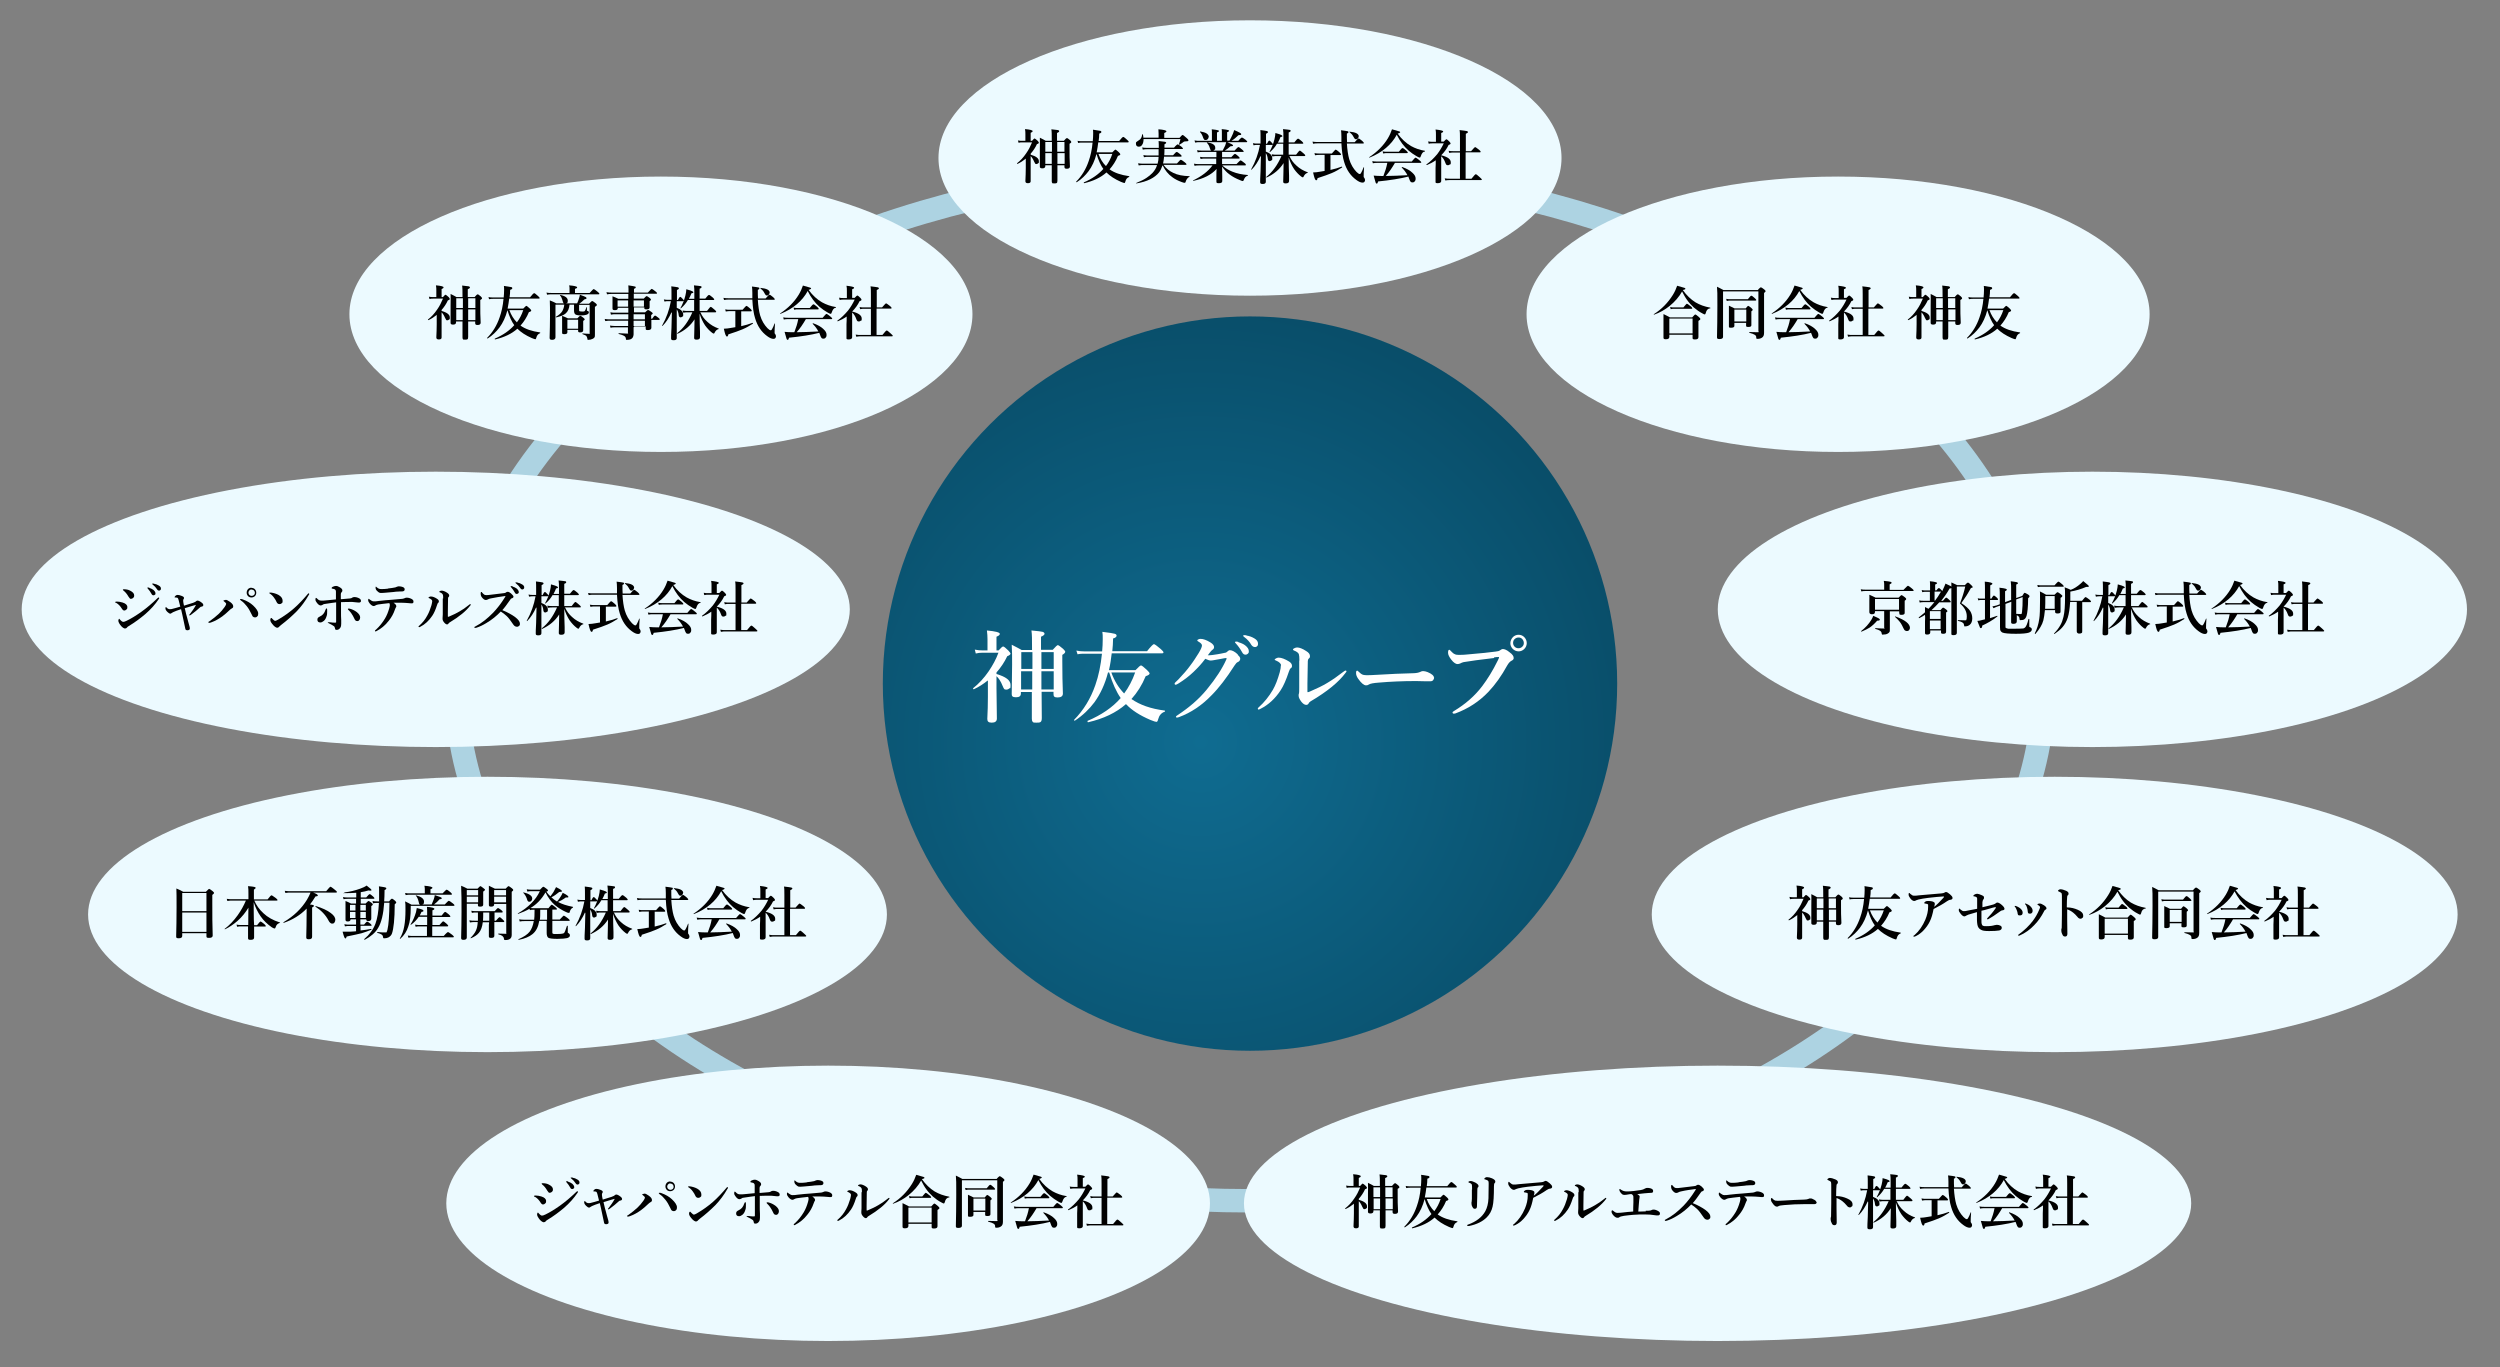 <?xml version="1.0" encoding="UTF-8"?>
<svg id="_レイヤー_1" data-name="レイヤー_1" xmlns="http://www.w3.org/2000/svg" width="1280" height="700" version="1.1" xmlns:xlink="http://www.w3.org/1999/xlink" viewBox="0 0 1280 700">
  <rect x="0" y="0" width="1280" height="700" fill="#808080" stroke="none"/>
  <!-- Generator: Adobe Illustrator 29.3.1, SVG Export Plug-In . SVG Version: 2.1.0 Build 151)  -->
  <defs>
    <style>
      .st0 {
        fill: #fff;
      }

      .st1 {
        fill: url(#_名称未設定グラデーション_2);
      }

      .st2 {
        isolation: isolate;
      }

      .st3 {
        fill: #ecfaff;
      }

      .st4 {
        fill: none;
        stroke: #add3e2;
        stroke-width: 12px;
      }
    </style>
    <radialGradient id="_名称未設定グラデーション_2" data-name="名称未設定グラデーション 2" cx=".6" cy="1000" fx=".6" fy="1000" r="1.4" gradientTransform="translate(-361943.5 100011.2) rotate(74.6) scale(376 -376)" gradientUnits="userSpaceOnUse">
      <stop offset="0" stop-color="#0f6c91"/>
      <stop offset="1" stop-color="#012534"/>
    </radialGradient>
  </defs>
  <ellipse class="st4" cx="640" cy="350" rx="406.5" ry="264.8"/>
  <g>
    <circle id="_楕円形_23" data-name="楕円形_23" class="st1" cx="640" cy="350" r="188"/>
    <g class="st2">
      <path class="st0" d="M505.6,348.5c-2.1,1.7-4.4,3.2-7,4.4,0,0,0,0,0,0-.3,0-.4-.2-.4-.5s0,0,0,0c2.9-2.3,5.6-5.2,8-8.7,2.1-3.1,3.8-6.2,5-9.5h-8.4c-1,0-2.1.1-3.2.4l-.5-2c1.4.3,2.6.4,3.8.4h2.7v-5.7c0-1.4-.1-2.9-.3-4.5,4.4.4,6.6,1,6.6,1.7s-.6,1-1.7,1.5v7h1.1c1.2-1.3,1.9-2,2.3-2s1.3.7,2.7,2.1c.7.8,1.1,1.3,1.1,1.6s-.6.9-1.7,1.3c-1.4,3-3.3,5.8-5.5,8.3v.8c4.8,1.4,7.2,3.2,7.2,5.6s-.2,1.4-.7,1.8c-.4.4-.9.6-1.4.6s-1-.1-1.2-.4c-.2-.3-.5-.8-.8-1.6-.9-2.3-2-3.9-3.1-4.9v6.2l.2,15.5c0,1.4-.9,2.1-2.6,2.1s-2.3-.6-2.3-1.9c.2-3.8.3-7.6.3-11.3v-8.3ZM533.3,354.2c0,6.5.1,11,.1,13.4s-.9,2.4-2.8,2.4-1.6-.2-1.9-.5c-.3-.3-.4-.9-.4-1.6s0-2.3,0-5.3c0-2.9,0-5.7,0-8.3h-5.6v.7c0,1.4-.8,2-2.5,2s-2.2-.5-2.2-1.6l.2-15.2c0-3.9,0-7.3-.2-10.1,2.3,1.2,4.1,2.1,5.1,2.7h5.3v-1c0-4.1,0-7.1-.3-9,3.1.3,5,.5,5.7.7.6.2,1,.5,1,1s-.6,1-1.8,1.5v6.7h6c1.4-1.6,2.3-2.4,2.6-2.4s1.2.6,2.7,1.9c.7.7,1.1,1.2,1.1,1.5,0,.5-.5,1-1.5,1.6v3.3c0,6.1.1,11.6.3,16.5,0,1.3-.9,2-2.7,2s-2.1-.6-2.1-1.8v-1.1h-6.2ZM528.6,342.5v-8.6h-5.7v8.6h5.7ZM528.5,353c0-2.1,0-5.2,0-9.3h-5.7v9.3h5.6ZM533.2,342.5h6.3v-8.6h-6.3v8.6ZM533.3,353h6.2v-9.3h-6.3v9.3Z"/>
      <path class="st0" d="M567.3,344.3c-1.5,5.9-3.9,11-6.9,15.2-2.7,3.6-6,6.8-10.1,9.5,0,0,0,0,0,0-.3,0-.4-.2-.4-.4s0,0,0,0c4.9-5,8.5-10.9,10.9-17.8,1.7-4.8,2.8-10.2,3.4-16.1h-9.1c-.9,0-2,0-3.4.3l-.6-1.9c1.4.3,2.6.4,3.8.4h9.4c.2-2.1.3-4.2.3-6.3s0-2.2-.2-3.7c3.6.4,5.7.8,6.4,1,.6.2.9.5.9,1s-.6,1.1-1.8,1.4c0,2.2-.2,4.4-.4,6.5h17.8c1.9-2.4,3.1-3.6,3.5-3.6s1.5.8,3.5,2.5c1,.9,1.4,1.4,1.4,1.7s-.2.5-.7.5h-25.8c-.3,2.6-.7,5.5-1.4,8.6h13.6c1.5-1.6,2.4-2.4,2.8-2.4s1.4.8,3.1,2.4c.8.8,1.3,1.4,1.3,1.7,0,.5-.7,1-2,1.4-1.9,4.6-4.4,8.5-7.3,11.7,4.3,3,9.9,5,17,5.9.1,0,.2.1.2.3s0,.2-.2.3c-1.7.6-2.8,1.9-3.3,3.8-.2.9-.5,1.4-.9,1.4s-1.4-.3-3.1-1c-5.4-2.3-9.6-5-12.5-8.1-5,4.4-11.5,7.5-19.4,9.3-.2,0-.3-.1-.3-.5s0-.2,0-.2c7.1-3,12.8-6.9,17-11.7-2.2-3.1-4.2-7.5-5.9-13.1h-.4ZM575.6,355c2.3-3.1,4.2-6.7,5.6-10.7h-12.2c1.5,4.2,3.7,7.8,6.5,10.7Z"/>
      <path class="st0" d="M633.7,335.3c.9.7,1.3,1.4,1.3,2s-.4,1.4-1.3,1.7c-.5.2-1,.8-1.6,1.7-4.1,6.4-8,11.5-11.8,15.3-5,5.2-10.6,8.9-16.5,11.1-.5.2-.9.3-1.2.3s-.5-.1-.5-.4.3-.5.9-.9c5.9-3.9,10.9-8.2,14.9-13.1,4.6-5.6,7.9-10.7,10-15.4,0-.3.1-.4.1-.5,0-.1,0-.2-.2-.2-.5,0-1.3.2-2.4.4-1.3.2-2.2.4-2.8.5-.2,0-.8.1-1.7.3-.4,0-.8.1-1,.1-.6,0-1.5-.3-2.8-.9-1.9,2.6-4,4.8-6.1,6.8-2.2,2.1-4.7,4-7.4,5.7-.8.5-1.4.8-1.6.8-.4,0-.6-.2-.6-.6s.6-.8,1.9-2.1c2.4-2.5,4.5-4.9,6.3-7.4,1.4-1.8,2.7-3.9,4.1-6.1,1.1-1.8,1.7-3.2,1.7-3.9s-.6-1.3-1.8-2c-.4-.2-.6-.4-.6-.6s.2-.4.5-.5c.3-.2.7-.3,1.2-.3,1.4,0,3,.6,5,1.8,1.3.8,1.9,1.6,1.9,2.4s-.4,1.1-1.1,1.6c-.3.2-1,1.1-2.1,2.6,0,0,.4,0,.8,0,.7,0,2.1-.2,4-.5,1.3-.2,2.7-.5,4.1-.8.4,0,.8-.3,1.1-.6.5-.5.9-.7,1.3-.7,1.1,0,2.5.7,4.1,2.2ZM634,328.8c1.4.4,2.6.9,3.5,1.6,1.3,1,1.9,2,1.9,3s-.2.9-.5,1.3c-.3.3-.7.5-1.2.5-.7,0-1.3-.4-1.7-1.2-1-1.8-2.1-3.3-3.2-4.5-.4-.4-.5-.6-.5-.7,0-.2.2-.3.6-.3s.8,0,1.2.2ZM638.2,325.4c1.4.2,2.8.7,4.1,1.5,1.2.7,1.8,1.6,1.8,2.6s-.2,1.1-.5,1.4c-.3.3-.6.4-1,.4-.8,0-1.4-.4-1.9-1.1-.9-1.6-2.1-2.9-3.6-4-.4-.3-.6-.5-.6-.6,0-.3.1-.4.4-.4.4,0,.9,0,1.3.1Z"/>
      <path class="st0" d="M655.9,340.7c0-.9-.9-1.8-2.6-2.5-.4-.2-.7-.3-.7-.4,0-.2.2-.4.7-.7.4-.2.9-.4,1.3-.4,1.5,0,3.3.7,5.4,2,1,.6,1.5,1.4,1.5,2.2s-.2.9-.7,1.3c-.3.2-.6.8-.9,1.7-1.4,4.2-2.8,7.4-4.2,9.5-2.8,4.3-6.3,7.5-10.3,9.5-.5.3-.9.4-1,.4-.3,0-.4-.2-.4-.5s.2-.4.5-.7c2.8-2.5,5.2-5.5,7.2-8.9,1.4-2.4,2.5-5.4,3.5-8.9.4-1.5.6-2.7.6-3.6ZM665.3,338.3c0-1.7-.1-2.8-.3-3.4-.3-.7-1.1-1.3-2.4-1.8-.4-.2-.6-.3-.6-.5s.2-.5.7-.7c.4-.2.9-.4,1.4-.4,1.2,0,2.8.6,4.6,1.8,1.4.8,2,1.7,2,2.6s-.2.9-.7,1.4c-.2.2-.4.6-.4,1.2,0,1.4-.1,5.2-.2,11.5v3.8c0,.4,0,.6.2.6s.6-.1,1.2-.4c3.5-1.5,6.4-2.9,8.7-4.3,2.7-1.6,5.4-3.5,8.1-5.6.7-.5,1.1-.8,1.3-.8.3,0,.5.2.5.4s-.1.4-.4.7c-3.5,4.8-9.5,9.7-18,14.7-.4.3-.8.6-1,1.1-.3.5-.7.7-1.2.7-.8,0-1.6-.5-2.5-1.6-.9-1.2-1.4-2.2-1.4-3.1s0-.5.1-.9c.2-.6.2-1.6.2-3.1,0-5,0-9.7,0-14Z"/>
      <path class="st0" d="M734.3,346.7c0,.6-.2,1.1-.5,1.5-.3.4-.8.6-1.3.6s-1.6,0-3.2,0c-1.4,0-2.9-.1-4.3-.1-7,0-13.4.3-19.1.8-2.7.2-4.4.5-5.1,1-.4.3-.8.4-1.4.4-1.1,0-2.5-1.2-4.1-3.5-.6-.9-1-1.8-1-2.8s.2-1.2.6-1.2.3.2.6.4c.9.9,1.7,1.5,2.4,1.7.4.1,1,.2,1.8.2s2.8,0,5.4-.2c6.8-.4,12.8-.7,18.1-.8,1.8,0,3.2-.3,4-.7.5-.3,1-.4,1.4-.4.7,0,1.5.2,2.3.5,2.2.9,3.3,1.9,3.3,2.9Z"/>
      <path class="st0" d="M765,336.9c-6.9.8-12.1,1.5-15.6,2.1-.6.1-1.2.4-1.8.7-.4.2-.9.3-1.5.3s-1.9-.7-3-2.2c-1.1-1.4-1.7-2.6-1.7-3.6s.2-1.5.6-1.5.4.2.8.6c.8.8,1.4,1.4,2,1.6.5.3,1.2.4,2,.4s.3,0,.5,0c1.6,0,2.9-.1,3.8-.2,7-.6,12-1.1,14.7-1.5,1.1-.1,1.8-.3,2.3-.7.5-.4,1-.6,1.3-.6.8,0,2,.4,3.3,1.5,1,.7,1.6,1.3,1.9,1.8.3.4.4.9.4,1.4s-.4,1-1.1,1.3c-.8.4-1.5,1.2-2.2,2.4-2.9,5.3-6.1,9.8-9.7,13.6-4.8,5-10.4,8.6-16.9,11-.3,0-.5.1-.7.1-.4,0-.7-.2-.7-.6s.3-.4.8-.8c5.8-3.5,10.6-7.7,14.4-12.7,2.7-3.6,5.4-7.9,7.9-13,.4-.8.7-1.4.7-1.7s-.2-.2-.5-.2-1.1,0-2.1.2ZM777.5,325c1.3,0,2.3.5,3.1,1.4.7.8,1.1,1.8,1.1,2.9s-.5,2.3-1.4,3.1c-.8.7-1.7,1.1-2.8,1.1s-2.3-.5-3.1-1.4c-.7-.8-1.1-1.7-1.1-2.8s.5-2.3,1.4-3.2c.8-.7,1.7-1.1,2.8-1.1ZM777.5,326.4c-.8,0-1.5.3-2.1.9-.5.5-.7,1.2-.7,1.9s.3,1.5.9,2c.5.5,1.2.7,1.9.7s1.5-.3,2-.9c.5-.5.7-1.1.7-1.8s-.3-1.5-.9-2.1c-.5-.5-1.1-.7-1.8-.7Z"/>
    </g>
  </g>
  <g>
    <ellipse id="_楕円形_8" data-name="楕円形_8" class="st3" cx="1071.3" cy="312" rx="191.8" ry="70.5"/>
    <g class="st2">
      <path d="M964.7,302v-2.6c0-.4,0-1.1-.2-2,1.8.2,3,.3,3.5.5.4.1.5.3.5.5s-.3.5-1,.8v2.8h7.1c1.3-1.4,2.1-2.1,2.3-2.1s.9.5,2,1.4c.6.5.9.8.9,1s-.1.3-.4.3h-24.3c-.6,0-1.3,0-2.1.2l-.3-1.1c.8.2,1.7.2,2.4.2h9.5ZM962.5,317.3c0,.3-.5.5-1.4.5-1.3,1.5-2.5,2.6-3.8,3.5-1.1.7-2.5,1.4-4.2,2.1,0,0,0,0,0,0-.2,0-.2,0-.2-.3s0,0,0,0c2.2-1.7,3.9-3.6,5.2-5.7.4-.7.8-1.4,1-2.1,1.5.6,2.4,1.1,2.8,1.3.4.2.6.5.6.7ZM967.6,312.9v9.2c0,.7,0,1.2-.2,1.5-.2.3-.5.6-.9.8-.7.4-1.5.5-2.3.5s-.5,0-.6,0c0,0-.1-.3-.2-.6,0-.6-.4-1.1-.9-1.4-.4-.3-1.2-.6-2.3-.9,0,0-.1,0-.1-.2s0-.2.1-.2c1.4.1,2.8.2,4.1.2s.4-.1.4-.4v-8.5h-4.7v.2c0,.5-.1.9-.4,1.1-.2.2-.6.3-1.2.3-.8,0-1.3-.4-1.3-1.1v-5.9c.1-1.1,0-2.1,0-3,1.2.5,2.2,1,3.2,1.5h11.8c.8-.9,1.3-1.3,1.5-1.3s.8.4,1.7,1.1c.5.4.7.7.7.9s-.3.6-.8.9v6c.1.8-.4,1.2-1.6,1.2s-.9-.1-1-.3c-.1-.2-.2-.5-.2-1v-.5h-4.7ZM972.3,312.2v-5.5h-12.3v5.5h12.3ZM977.9,321.3c0,.6-.2,1-.5,1.4-.3.3-.7.4-1.1.4s-.9-.2-1.2-.5c-.2-.3-.7-1.2-1.3-2.5-.7-1.4-1.9-2.8-3.6-4.3,0,0,0,0,0,0,0-.1,0-.2.2-.2h0c5,1.8,7.5,3.8,7.5,5.9Z"/>
      <path d="M993.4,307.6h1.4c.9-1.1,1.4-1.6,1.7-1.6s.7.4,1.6,1.2c.4.4.7.7.7.9s-.1.3-.4.3h-5.5c-1.3,1.5-2.7,2.8-4,4h4.6c.7-.9,1.2-1.3,1.4-1.3s.7.3,1.6,1c.4.4.6.6.6.8s-.2.4-.7.7v9.8c0,.8-.4,1.1-1.5,1.1s-1.1-.3-1.1-1v-.7h-5.5v.9c0,.8-.5,1.2-1.6,1.2s-1.1-.4-1.1-1.1v-5.6c.1-1.5.1-2.7,0-3.4-.9.6-1.9,1.2-3,1.7,0,0,0,0,0,0-.1,0-.2,0-.2-.3s0,0,0-.1c1.2-.9,2.2-1.8,3.2-2.6v-2.7c.6.3,1.2.6,1.8.9,1-1,2-2.2,3-3.4h-5.5c-.5,0-1.2,0-2,.2l-.3-1.1c.8.2,1.6.2,2.3.2h3.2v-4.6h-2.2c-.4,0-1,0-1.7.2l-.3-1.1c.8.2,1.4.2,2.1.2h2.2v-2c0-.9,0-1.8-.1-2.7,2.5.2,3.7.6,3.7.9s-.3.5-1,.8v3h.6c.6-.8,1-1.2,1.3-1.2s.6.3,1.2.9c.3.3.5.5.5.7l.4-.9c.5-1.1,1-2.1,1.3-3,1.4.7,2.3,1.1,2.7,1.3.3.2.5.4.5.6,0,.4-.4.6-1.1.6-1.4,2.5-2.9,4.6-4.4,6.4ZM993.6,316.9v-4h-5.5v4h5.5ZM993.6,322.1v-4.4h-5.5v4.4h5.5ZM990.7,307.6c1-1.3,2.1-2.9,3.1-4.7,0,0-.1,0-.2,0h-3.1v4.6h.3ZM1010.1,300.4c0,.2,0,.3-.2.4-.1,0-.4.2-.8.3-1,1.7-1.7,3-2.3,3.9-.5.8-1.4,2.1-2.6,3.8,2.2,1.4,3.7,2.8,4.5,4,.7,1.1,1.1,2.4,1.1,3.8s-.4,2.6-1.3,3.3c-.6.5-1.4.8-2.3.8s-.4,0-.5-.2c0,0-.1-.4-.2-.8,0-.4-.4-.8-.9-1.1-.4-.2-1.1-.5-2.1-.7,0,0-.1,0-.1-.2s0-.2.1-.2c1.1,0,2.2.1,3.4.1s.7,0,.8-.2c.2-.2.3-.8.3-1.8,0-2.5-1.2-4.7-3.5-6.6,1.3-3.4,2.2-6.3,2.7-8.7h-4.3v23.7c0,.8-.5,1.2-1.7,1.2s-1.1-.3-1.1-1v-16.6c0-4.8,0-8,0-9.4,1.1.5,2.1,1,3,1.4h3.9c.8-.9,1.3-1.3,1.6-1.3s.8.4,1.7,1.3c.5.4.7.8.7,1Z"/>
      <path d="M1018.9,307.3v9.2c1.2-.4,2.4-.8,3.6-1.2,0,0,0,0,0,0,.1,0,.2,0,.2.2s0,0,0,.1c-2.5,2-5.2,3.5-7.8,4.7,0,.9-.3,1.3-.7,1.3s-.5-.3-.7-.9c-.2-.5-.6-1.4-1.1-2.8.7,0,1.6-.2,2.6-.5.1,0,.6-.1,1.3-.3v-9.9h-2c-.4,0-.8,0-1.4.2l-.3-1.1c.6.2,1.1.2,1.6.2h2.1v-4.4c0-1.7,0-3.1-.1-4.3,2.6.2,3.9.6,3.9,1s-.4.6-1.1.9v6.8h.6c.6-1.1,1.1-1.6,1.3-1.6s.7.4,1.5,1.1c.4.4.6.7.6.9s-.1.3-.4.3h-3.7ZM1029.7,307.2v-4.8c0-2,0-3.6-.2-4.8,1.7.2,2.7.4,3.2.5.3.1.5.3.5.5s-.3.5-.9.7v6.9l3.1-1.1c.6-1,1-1.6,1.2-1.6s.8.3,1.8.9c.5.3.7.6.7.9s-.2.6-.7,1c0,4.6-.4,7.6-.8,9-.3.9-.7,1.5-1.2,1.8-.4.3-1,.4-1.8.4s-.4,0-.5-.1c0,0-.1-.3-.1-.5,0-.6-.2-1-.4-1.2-.2-.2-.5-.5-1-.7v3.1c0,.9-.6,1.3-1.7,1.3s-1.2-.3-1.2-1,0-.7,0-1.6c0-2.8.1-5.7.1-8.7l-3,1.1v11.4c0,.5,0,.8.2.9s.6.3,1.2.4c.5,0,1.5,0,3,0s3.4,0,4.2-.1c.7,0,1.1-.2,1.4-.5.6-.5,1.2-1.9,1.8-4.4,0,0,0,0,.2,0,.2,0,.2,0,.2.1v3.1c0,.4,0,.6,0,.8,0,0,.2.2.5.3.5.2.8.6.8,1,0,.8-.5,1.3-1.5,1.7-1.2.4-3.4.6-6.7.6s-6.1-.2-7-.7c-.5-.3-.8-.7-1-1.2,0-.4-.1-.9-.1-1.5,0-5.3,0-9,0-11l-1.5.5c-.7.3-1.3.5-1.8.8l-.6-.9c.6-.1,1.3-.3,2.1-.5l1.7-.6v-3c0-2.5,0-4.3-.2-5.5,1.5.2,2.6.3,3.1.5.4.1.7.3.7.5s-.3.6-.9.8v5.6l3-1.1ZM1032.4,314.3c.6,0,1.3.1,2.1.1s.5-.1.6-.3c0-.2.2-.5.2-1,.2-1.6.3-4.1.3-7.4l-3.3,1.2v.8c0,1.5,0,3.7,0,6.6Z"/>
      <path d="M1052,312.4h-5c-.2,2.2-.5,3.9-.8,5.2-.6,2.3-2,4.6-4.1,7,0,0,0,0,0,0,0,0-.1,0-.2-.1,0,0-.1-.1-.1-.2h0c1.1-2.1,1.9-4.6,2.3-7.4.3-1.7.4-5.1.4-10.1s0-2.7-.1-4c1,.5,2.1,1,3.2,1.7h4.3c.8-.9,1.4-1.3,1.6-1.3s.8.4,1.7,1.1.7.7.7.9-.3.6-.9.9v6.9c.1.8-.4,1.1-1.5,1.1s-1.3-.3-1.3-1v-.8ZM1056.7,300.1c0,.2-.1.3-.4.3h-10.8c-.6,0-1.3,0-2.1.2l-.3-1.1c.8.2,1.6.2,2.4.2h6.4c1.1-1.2,1.7-1.9,2-1.9s.8.4,1.9,1.3c.6.5.8.8.8,1ZM1052,311.7v-6.5h-4.8v1c0,1.9,0,3.8-.1,5.5h4.9ZM1059.9,308.3c-.2,3.4-.6,6-1.2,7.9-.6,1.9-1.5,3.5-2.7,4.9-1,1.2-2.4,2.3-4.1,3.5,0,0,0,0,0,0,0,0-.1,0-.2-.1s0-.1,0-.2,0,0,0,0c1.4-1.4,2.4-2.8,3.2-4.2s1.2-2.7,1.6-4.3c.6-2.4.8-5.8.8-10.1s0-3.2-.2-5c1.2.4,2.2.9,3.1,1.3,1.7-.6,3.4-1.7,5-3.1.6-.5,1.1-1,1.4-1.4,1.4,1.2,2.3,1.9,2.5,2.1.2.2.4.4.4.6s-.2.3-.7.3-.4,0-.7,0c-2.5,1.1-5.2,1.9-8.1,2.4v1.4c0,.8,0,1.9,0,3.3h6c1-1.3,1.6-1.9,1.8-1.9s.9.4,2,1.3c.6.5.8.8.8,1s-.1.3-.4.3h-4.1v14.7c0,.6,0,.9-.3,1.1-.3.2-.7.3-1.3.3s-1.2-.4-1.2-1.1v-7c0,0,0-8.1,0-8.1h-3.4Z"/>
      <path d="M1076.7,311c-1.2,2.7-2.7,5.1-4.6,7,0,0,0,0,0,0-.2,0-.2,0-.2-.2s0,0,0,0c2.2-3.9,3.7-8.1,4.5-12.5h-1.4c-.5,0-1.1,0-1.9.2l-.3-1.1c.8.2,1.5.2,2.2.2h1.7v-3.1c0-1.6,0-2.8-.1-3.8,1.8.2,2.9.4,3.4.5.3.1.5.3.5.5,0,.3-.3.6-1,.9v5.1h.5c.5-1.1.9-1.6,1.2-1.6s.6.4,1.3,1.1.5.7.5.8-.1.3-.4.3h-3.2v3.4c2.2.8,3.3,2,3.3,3.4s-.1.8-.4,1.1c-.3.2-.6.4-.9.4-.6,0-.9-.4-1-1.1-.1-1.3-.5-2.3-1-3v14.7c0,.7-.5,1.1-1.6,1.1s-1.3-.3-1.3-1,0-2,.2-5.4c0-3,.2-5.5.2-7.6ZM1091.6,311.2c.8,1.8,2,3.4,3.5,4.7,1.6,1.5,3.5,2.6,5.7,3.4,0,0,.1,0,.1.2s0,.1-.1.1c-.9.2-1.6.9-2.1,2-.1.2-.2.3-.4.3s-.5-.2-.9-.5c-1.3-1-2.4-2.2-3.5-3.7-1.2-1.8-2.1-3.8-2.8-6,0,3.5.1,6.7.2,9.4,0,1.5,0,2.4,0,2.7,0,.8-.6,1.2-1.7,1.2s-1.3-.3-1.3-1,0-1.5.1-4c0-2.2.1-4,.1-5.4-2.1,3.3-5,5.7-8.7,7.4h0c-.1,0-.2,0-.2-.2s0,0,0-.1c3.2-2.5,5.8-6.1,7.8-10.7h-2.3c-.6,0-1.4,0-2.4.2l-.3-1.1c1,.2,1.8.2,2.7.2h3.2v-5.6h-3.2c-.9,1.6-2.1,3-3.6,4.3,0,0,0,0,0,0-.1,0-.2,0-.2-.2s0,0,0,0c1.1-1.9,1.9-4,2.5-6.3.3-1.3.5-2.4.5-3.3,1.6.4,2.6.8,3,1,.4.2.6.4.6.6s-.3.4-1,.5c-.4,1-.8,1.9-1.3,2.8h2.8v-2.8c0-1.7,0-3.1-.2-4.1,1.9.2,3,.3,3.4.4.3,0,.5.2.5.5s-.3.6-1,.8v5.1h2.9c1-1.3,1.6-1.9,1.9-1.9s.8.4,1.9,1.3c.5.5.8.8.8,1s-.1.3-.4.3h-7.1v5.6h3.8c1-1.4,1.7-2.1,1.9-2.1s.9.5,2,1.5c.6.5.8.8.8,1s-.1.3-.4.3h-7.9Z"/>
      <path d="M1120.9,304.5c.2,3.3.6,6,1.2,8.1.8,2.7,2.1,4.8,3.7,6.5.8.8,1.3,1.1,1.7,1.1s.5-.3.8-.8c.3-.5.7-1.4,1.2-2.7,0,0,0,0,0,0,.1,0,.2,0,.2.2-.2,2.2-.2,3.6-.2,4.2s0,.5,0,.6c0,.1.2.3.4.6.2.4.3.7.3,1s-.1.7-.4,1c-.2.2-.5.3-.9.3-.9,0-2-.5-3.2-1.4-2.9-2.1-5-5.1-6.2-9.2-.7-2.2-1.2-5.3-1.4-9.5h-12.2c-.6,0-1.4,0-2.3.2l-.3-1.1c.9.2,1.7.2,2.5.2h12.3c0-1,0-1.9,0-2.7,0-1.5-.1-2.6-.2-3.3,1.9.2,3,.4,3.4.5.3,0,.4.2.4.5s-.3.5-.8.7c0,2,0,3.4.1,4.4h3.9c1.1-1.3,1.7-1.9,2-1.9s.8.4,1.9,1.3c.5.5.8.8.8,1s-.1.3-.4.3h-8.2ZM1109.4,318.8v-8.3h-2.7c-.6,0-1.3,0-2.2.2l-.3-1.1c.9.2,1.7.2,2.4.2h6.5c1.1-1.3,1.8-2,2-2s.9.5,1.9,1.4c.6.5.8.9.8,1.1s-.1.3-.4.3h-5v7.6c2.1-.5,4-1,5.8-1.7h0c.1,0,.2.1.2.3s0,0,0,.1c-1.7,1.1-3.4,2.1-5.3,2.9-1.7.7-4.1,1.6-7.3,2.6-.1.5-.2.8-.3.9s-.2.2-.4.2c-.3,0-.5-.3-.8-1-.2-.6-.5-1.6-.8-3,1.2,0,2.4-.2,3.6-.4,1-.2,1.8-.3,2.4-.4ZM1126.8,301c0,.4-.1.7-.4,1-.3.3-.5.4-.8.4s-.6,0-.8-.3-.4-.5-.7-1.1c-.4-.8-1-1.5-2-2.3,0,0,0,0,0-.1,0,0,0-.1.1-.1,3.1.3,4.7,1.1,4.7,2.5Z"/>
      <path d="M1146.5,300c-2.8,5.2-7.5,9.2-14,11.8h0c-.1,0-.2,0-.2-.2s0,0,0,0c4.1-2.7,7.3-5.9,9.6-9.7.9-1.5,1.6-3.1,2.1-4.6,2.2.6,3.5,1,3.8,1.1.3.1.4.3.4.4s-.4.5-1.3.7c2,2.8,4.3,4.9,6.9,6.4,2,1.1,4.4,2,7,2.4,0,0,.1,0,.1.2s0,.2-.1.2c-.9,0-1.6.9-2.1,2.5-.1.4-.3.6-.5.6s-.7-.2-1.4-.6c-1.6-.9-3-1.9-4.3-3-2.4-2.1-4.4-4.8-6-8ZM1140.7,321.2c3.3,0,7.1-.2,11.2-.4-.7-1.4-1.7-2.7-2.9-3.9,0,0,0,0,0-.1,0-.1,0-.2.2-.2s0,0,0,0c2.3.8,4.1,1.8,5.3,3,1.1,1,1.6,1.9,1.6,2.9s-.2,1.1-.5,1.5c-.3.4-.7.5-1.1.5s-.8-.1-1-.4c-.2-.2-.5-.8-.8-1.7,0,0,0-.2-.2-.5,0-.2-.1-.3-.1-.4-4.3,1.1-9.5,1.9-15.5,2.5-.2.8-.4,1.1-.7,1.1s-.5-.2-.6-.6c-.1-.4-.5-1.6-1-3.5,1.1.1,2.4.2,3.9.2h1.1c.9-2.3,1.6-4.5,2-6.7h-5.3c-.6,0-1.3,0-2.1.2l-.3-1.1c.9.2,1.7.2,2.4.2h17.8c1.1-1.4,1.8-2,2-2s.9.5,2,1.4c.6.5.9.8.9,1s-.1.3-.4.3h-13.1c-1.4,2.4-2.9,4.7-4.7,6.7ZM1152.1,309.2c0,.2-.1.3-.4.3h-10.4c-.5,0-1,0-1.8.2l-.3-1.1c.8.2,1.5.2,2.2.2h6.1c1-1.3,1.6-1.9,1.9-1.9s.8.4,1.9,1.3c.5.5.8.8.8,1Z"/>
      <path d="M1166.5,313.1c-1.4,1-2.9,1.8-4.6,2.5,0,0,0,0,0,0-.2,0-.3,0-.3-.3s0,0,0,0c2-1.4,3.8-3.2,5.5-5.2,1.4-1.8,2.5-3.7,3.4-5.6h-5.8c-.6,0-1.2,0-1.9.2l-.3-1.2c.8.2,1.5.2,2.2.2h1.8v-3.7c0-.9,0-1.8-.2-2.6,2.6.3,3.9.6,3.9,1s-.3.5-1,.8v4.4h1.3c.7-.8,1.2-1.2,1.4-1.2s.7.4,1.5,1.2c.4.4.6.8.6,1s-.3.5-1,.7c-.9,1.9-2.2,3.7-3.8,5.3,3.3.8,4.9,2,4.9,3.6s-.2.8-.5,1.1c-.3.3-.6.4-1,.4s-.7-.1-.8-.3c-.2-.2-.3-.5-.5-1-.5-1.4-1.2-2.5-2.1-3.3v12.5c.1.8-.5,1.3-1.8,1.3s-1.1-.4-1.1-1.1v-6.6c.1,0,.1-4.2.1-4.2ZM1181.7,309.2v13.4h3c1.2-1.5,1.9-2.3,2.2-2.3s.9.5,2.1,1.6c.6.6,1,.9,1,1.1s-.1.3-.4.3h-15.8c-.7,0-1.5,0-2.5.2l-.3-1.1c1,.2,1.8.2,2.7.2h5.1v-13.4h-3.5c-.5,0-1.2,0-2,.2l-.3-1.1c.8.2,1.5.2,2.2.2h3.6v-6.5c0-1.9,0-3.3-.2-4.3,1.9.2,3.1.4,3.7.5.4.1.6.3.6.5,0,.3-.4.6-1.1.9v8.9h2.7c1.2-1.4,1.9-2.1,2.1-2.1s.8.5,2,1.4c.6.5.8.8.8,1s-.1.3-.4.3h-7.2Z"/>
    </g>
  </g>
  <g>
    <ellipse id="_楕円形_8-2" data-name="楕円形_8-2" class="st3" cx="338.4" cy="160.9" rx="159.5" ry="70.5"/>
    <g class="st2">
      <path d="M223.5,161.3c-1.2,1-2.6,1.9-4.1,2.6,0,0,0,0,0,0-.2,0-.3,0-.3-.3s0,0,0,0c1.7-1.3,3.3-3,4.7-5.1,1.3-1.8,2.2-3.7,3-5.6h-5c-.6,0-1.2,0-1.9.2l-.3-1.2c.8.2,1.5.2,2.2.2h1.6v-3.4c0-.8,0-1.7-.2-2.6,2.6.2,3.9.6,3.9,1s-.3.6-1,.9v4.1h.7c.7-.8,1.1-1.2,1.3-1.2s.7.4,1.6,1.2c.4.4.6.8.6,1s-.3.5-1,.7c-.8,1.8-1.9,3.4-3.2,4.9v.5c2.8.8,4.2,1.9,4.2,3.3s-.1.8-.4,1.1c-.2.2-.5.4-.8.4s-.6,0-.7-.3c-.1-.2-.3-.5-.5-.9-.6-1.4-1.2-2.3-1.8-2.9v12.7c.1.8-.4,1.2-1.4,1.2s-1.3-.4-1.3-1.1c.1-2.2.2-4.5.2-6.7v-4.9ZM239.7,164.6c0,3.8,0,6.5,0,7.9s-.5,1.4-1.6,1.4-.9,0-1.1-.3c-.2-.2-.2-.5-.2-1s0-1.3,0-3.1c0-1.7,0-3.4,0-4.9h-3.3v.4c0,.8-.5,1.2-1.5,1.2s-1.3-.3-1.3-.9v-8.9c.1-2.3,0-4.3,0-5.9,1.4.7,2.4,1.2,3,1.6h3.1v-.6c0-2.4,0-4.2-.2-5.3,1.8.2,2.9.3,3.4.4.4.1.6.3.6.6s-.4.6-1.1.9v4h3.5c.8-1,1.3-1.4,1.6-1.4s.7.4,1.6,1.1c.4.4.6.7.6.9,0,.3-.3.6-.9.9v1.9c0,3.6,0,6.8.2,9.7,0,.8-.5,1.2-1.6,1.2s-1.2-.4-1.2-1.1v-.7h-3.7ZM237,157.7v-5h-3.4v5h3.4ZM236.9,163.9c0-1.2,0-3.1,0-5.5h-3.3v5.5h3.3ZM239.7,157.7h3.7v-5h-3.7v5ZM239.7,163.9h3.7v-5.5h-3.7v5.5Z"/>
      <path d="M259.8,158.8c-.9,3.5-2.3,6.5-4.1,8.9-1.6,2.1-3.5,4-6,5.6,0,0,0,0,0,0-.2,0-.3,0-.3-.3s0,0,0,0c2.9-2.9,5-6.4,6.4-10.5,1-2.8,1.7-6,2-9.5h-5.4c-.5,0-1.2,0-2,.2l-.3-1.1c.8.2,1.6.2,2.3.2h5.5c.1-1.2.2-2.5.2-3.7s0-1.3-.1-2.2c2.1.3,3.4.5,3.8.6.4.1.5.3.5.6s-.4.6-1.1.8c0,1.3-.1,2.6-.3,3.8h10.5c1.1-1.4,1.8-2.1,2.1-2.1s.9.5,2,1.5c.6.5.8.8.8,1s-.1.3-.4.3h-15.2c-.2,1.5-.4,3.2-.8,5.1h8c.9-.9,1.4-1.4,1.6-1.4s.8.5,1.8,1.4c.5.5.7.8.7,1,0,.3-.4.6-1.2.8-1.1,2.7-2.6,5-4.3,6.9,2.5,1.8,5.8,2.9,10,3.5,0,0,.1,0,.1.2s0,.1-.1.2c-1,.4-1.6,1.1-1.9,2.3-.1.5-.3.8-.5.8s-.8-.2-1.8-.6c-3.2-1.4-5.6-3-7.4-4.8-2.9,2.6-6.7,4.4-11.4,5.5-.1,0-.2,0-.2-.3s0,0,0-.1c4.2-1.8,7.5-4.1,10-6.9-1.3-1.8-2.5-4.4-3.5-7.7h-.3ZM264.6,165.1c1.4-1.8,2.5-3.9,3.3-6.3h-7.1c.9,2.5,2.2,4.6,3.9,6.3Z"/>
      <path d="M291.6,150.1v-2.2c0-.6,0-1.2-.2-1.8,2.7.2,4.1.6,4.1,1s-.4.6-1.1.8v2.1h7.5c1.2-1.4,1.9-2,2.1-2s.9.5,2,1.4c.6.5.9.8.9,1s-.1.3-.4.3h-24.3c-.6,0-1.3,0-2.1.2l-.3-1.1c.8.2,1.7.2,2.4.2h9.2ZM291.6,156c-.2,2-.8,3.5-2,4.5-1,.9-2.6,1.5-4.8,2-.1,0-.2,0-.2-.2s0-.1,0-.1c1.6-.9,2.7-1.9,3.3-2.9.5-.9.9-2,1-3.3h-4.5v16.7c0,.8-.6,1.3-1.7,1.3s-1.3-.4-1.3-1.1c.1-3.6.2-7.2.2-10.9s0-5.7-.1-8.2c1.2.5,2.3.9,3.3,1.5h3.9c-.3-.1-.6-.8-.8-1.8-.2-.8-.6-1.6-1.2-2.3,0,0,0,0,0-.1,0,0,0-.1.1-.1h0c2.6.5,3.9,1.5,3.9,2.9s-.3,1.2-1,1.4h5.8c.4-.8.7-1.7,1-2.7.2-.5.3-1.1.4-1.7,1.7.6,2.7,1,3,1.2.3.2.4.3.4.6,0,.3-.4.5-1.1.6-.9.9-1.8,1.7-2.6,2.2h5c.9-.9,1.4-1.4,1.6-1.4s.8.4,1.7,1.1c.5.4.7.7.7.9,0,.3-.3.6-1,1v13.9c0,.8,0,1.4-.2,1.7-.2.3-.5.6-1,.8-.7.3-1.3.5-2.1.5s-.4-.1-.5-.4c-.2-.9-.4-1.4-.7-1.7-.3-.2-.9-.5-1.8-.8,0,0-.1,0-.1-.2s0-.2.1-.2c1,.1,2.1.2,3.1.2s.5-.2.5-.5v-14.3h-5.4v2.7c0,.3.1.5.3.6.2,0,.6.1,1.2.1s1,0,1.2-.1c.3-.2.7-.9,1.1-2.1,0,0,0-.1.1-.1s.1,0,.1.1v1.5c0,.2,0,.3,0,.3s.2,0,.4.1c.4.1.6.4.6.8s-.5,1-1.4,1.2c-.7.2-1.5.3-2.6.3-1.5,0-2.5-.2-3-.6-.4-.4-.6-1-.6-2v-2.9h-2.5ZM290.5,169v1.1c0,.7-.5,1-1.6,1s-1.1-.3-1.1-.9v-4.6c0-1.5,0-2.8,0-3.9,1,.4,2,.8,3,1.3h4.8c.8-.9,1.3-1.3,1.5-1.3s.8.3,1.6,1c.4.4.7.6.7.8s-.3.5-.8.8v4.8c0,.7-.5,1.1-1.5,1.1s-1.1-.3-1.1-.8v-.5h-5.5ZM296,168.3v-4.6h-5.5v4.6h5.5Z"/>
      <path d="M324.4,167.6c0,1.8,0,3,0,3.6s-.2,1.2-.5,1.7c-.5.7-1.4,1.1-2.8,1.1s-.5,0-.5-.1c0,0-.1-.3-.2-.7,0-.5-.4-1-1-1.3-.5-.3-1.4-.6-2.6-.9,0,0-.1,0-.1-.2s0-.2.1-.2c2,.1,3.4.2,4.3.2s.4-.2.4-.5v-2.7h-6.9c-.6,0-1.3,0-2,.2l-.3-1.1c.8.1,1.6.2,2.3.2h7v-2.7h-9.2c-.7,0-1.5,0-2.5.2l-.3-1.1c1,.2,1.8.2,2.7.2h9.4v-2.6h-6.6c-.7,0-1.5,0-2.3.2l-.3-1.2c.9.2,1.7.2,2.5.2h6.7v-2.5h-5.4v.2c0,.7-.5,1-1.5,1s-1.2-.3-1.2-.9v-3.4c0-1.2,0-2.1,0-2.8,1,.4,2.1.8,3,1.3h5.1v-2.5h-8.4c-.8,0-1.6,0-2.5.2l-.3-1.1c1,.2,1.9.2,2.7.2h8.6v-.5c0-1.1,0-2.2-.1-3.2,2,.3,3.1.5,3.4.6.3,0,.4.3.4.5s-.3.5-.9.7v1.9h7.1c1.1-1.2,1.8-1.9,2-1.9s.8.4,1.9,1.3c.6.4.8.8.8.9s-.1.3-.4.3h-11.5v2.5h5.1c.8-.9,1.3-1.3,1.5-1.3s.7.3,1.6,1c.4.4.6.6.6.8s-.2.5-.7.8v3.2c0,.7-.5,1-1.6,1s-1.1-.3-1.1-.8v-.2h-5.3v2.5h5.7c.8-.8,1.3-1.2,1.5-1.2s.8.3,1.7,1c.5.3.7.6.7.8s-.3.4-.8.8v1.9h.5c.7-1.1,1.2-1.6,1.5-1.6s.8.4,1.7,1.1c.5.4.7.6.7.8s-.1.3-.4.3h-3.9c0,.8,0,1.7,0,2.7,0,.8,0,1.2,0,1.3,0,.8-.6,1.2-1.8,1.2s-1.1-.3-1.1-1v-.9h-5.8ZM321.6,157v-3.2h-5.4v3.2h5.4ZM324.4,157h5.3v-3.2h-5.3v3.2ZM324.4,163.5h5.8v-2.6h-5.8v2.6ZM324.4,166.9h5.8v-2.7h-5.8c0,0,0,1,0,2.7Z"/>
      <path d="M343.8,159.9c-1.2,2.7-2.7,5.1-4.6,7,0,0,0,0,0,0-.2,0-.2,0-.2-.2s0,0,0,0c2.2-3.9,3.7-8.1,4.5-12.5h-1.4c-.5,0-1.1,0-1.9.2l-.3-1.1c.8.2,1.5.2,2.2.2h1.7v-3.1c0-1.6,0-2.8-.1-3.8,1.8.2,2.9.4,3.4.5.3.1.5.3.5.5,0,.3-.3.6-1,.9v5.1h.5c.5-1.1.9-1.6,1.2-1.6s.6.4,1.3,1.1.5.7.5.8-.1.3-.4.3h-3.2v3.4c2.2.8,3.3,2,3.3,3.4s-.1.8-.4,1.1c-.3.2-.6.4-.9.4-.6,0-.9-.4-1-1.1-.1-1.3-.5-2.3-1-3v14.7c0,.7-.5,1.1-1.6,1.1s-1.3-.3-1.3-1,0-2,.2-5.4c0-3,.2-5.5.2-7.6ZM358.7,160.1c.8,1.8,2,3.4,3.5,4.7,1.6,1.5,3.5,2.6,5.7,3.4,0,0,.1,0,.1.2s0,.1-.1.1c-.9.2-1.6.9-2.1,2-.1.2-.2.3-.4.3s-.5-.2-.9-.5c-1.3-1-2.4-2.2-3.5-3.7-1.2-1.8-2.1-3.8-2.8-6,0,3.5.1,6.7.2,9.4,0,1.5,0,2.4,0,2.7,0,.8-.6,1.2-1.7,1.2s-1.3-.3-1.3-1,0-1.5.1-4c0-2.2.1-4,.1-5.4-2.1,3.3-5,5.7-8.7,7.4h0c-.1,0-.2,0-.2-.2s0,0,0-.1c3.2-2.5,5.8-6.1,7.8-10.7h-2.3c-.6,0-1.4,0-2.4.2l-.3-1.1c1,.2,1.8.2,2.7.2h3.2v-5.6h-3.2c-.9,1.6-2.1,3-3.6,4.3,0,0,0,0,0,0-.1,0-.2,0-.2-.2s0,0,0,0c1.1-1.9,1.9-4,2.5-6.3.3-1.3.5-2.4.5-3.3,1.6.4,2.6.8,3,1,.4.2.6.4.6.6s-.3.4-1,.5c-.4,1-.8,1.9-1.3,2.8h2.8v-2.8c0-1.7,0-3.1-.2-4.1,1.9.2,3,.3,3.4.4.3,0,.5.2.5.5s-.3.6-1,.8v5.1h2.9c1-1.3,1.6-1.9,1.9-1.9s.8.4,1.9,1.3c.5.5.8.8.8,1s-.1.3-.4.3h-7.1v5.6h3.8c1-1.4,1.7-2.1,1.9-2.1s.9.5,2,1.5c.6.5.8.8.8,1s-.1.3-.4.3h-7.9Z"/>
      <path d="M388,153.4c.2,3.3.6,6,1.2,8.1.8,2.7,2.1,4.8,3.7,6.5.8.8,1.3,1.1,1.7,1.1s.5-.3.8-.8c.3-.5.7-1.4,1.2-2.7,0,0,0,0,0,0,.1,0,.2,0,.2.2-.2,2.2-.2,3.6-.2,4.2s0,.5,0,.6c0,.1.2.3.4.6.2.4.3.7.3,1s-.1.7-.4,1c-.2.2-.5.3-.9.3-.9,0-2-.5-3.2-1.4-2.9-2.1-5-5.1-6.2-9.2-.7-2.2-1.2-5.3-1.4-9.5h-12.2c-.6,0-1.4,0-2.3.2l-.3-1.1c.9.2,1.7.2,2.5.2h12.3c0-1,0-1.9,0-2.7,0-1.5-.1-2.6-.2-3.3,1.9.2,3,.4,3.4.5.3,0,.4.2.4.5s-.3.5-.8.7c0,2,0,3.4.1,4.4h3.9c1.1-1.3,1.7-1.9,2-1.9s.8.4,1.9,1.3c.5.5.8.8.8,1s-.1.3-.4.3h-8.2ZM376.5,167.6v-8.3h-2.7c-.6,0-1.3,0-2.2.2l-.3-1.1c.9.2,1.7.2,2.4.2h6.5c1.1-1.3,1.8-2,2-2s.9.5,1.9,1.4c.6.5.8.9.8,1.1s-.1.3-.4.3h-5v7.6c2.1-.5,4-1,5.8-1.7h0c.1,0,.2.1.2.3s0,0,0,.1c-1.7,1.1-3.4,2.1-5.3,2.9-1.7.7-4.1,1.6-7.3,2.6-.1.5-.2.8-.3.9s-.2.2-.4.2c-.3,0-.5-.3-.8-1-.2-.6-.5-1.6-.8-3,1.2,0,2.4-.2,3.6-.4,1-.2,1.8-.3,2.4-.4ZM394,149.9c0,.4-.1.7-.4,1-.3.3-.5.4-.8.4s-.6,0-.8-.3-.4-.5-.7-1.1c-.4-.8-1-1.5-2-2.3,0,0,0,0,0-.1,0,0,0-.1.1-.1,3.1.3,4.7,1.1,4.7,2.5Z"/>
      <path d="M413.6,148.9c-2.8,5.2-7.5,9.2-14,11.8h0c-.1,0-.2,0-.2-.2s0,0,0,0c4.1-2.7,7.3-5.9,9.6-9.7.9-1.5,1.6-3.1,2.1-4.6,2.2.6,3.5,1,3.8,1.1.3.1.4.3.4.4s-.4.5-1.3.7c2,2.8,4.3,4.9,6.9,6.4,2,1.1,4.4,2,7,2.4,0,0,.1,0,.1.2s0,.2-.1.2c-.9,0-1.6.9-2.1,2.5-.1.4-.3.6-.5.6s-.7-.2-1.4-.6c-1.6-.9-3-1.9-4.3-3-2.4-2.1-4.4-4.8-6-8ZM407.8,170.1c3.3,0,7.1-.2,11.2-.4-.7-1.4-1.7-2.7-2.9-3.9,0,0,0,0,0-.1,0-.1,0-.2.2-.2s0,0,0,0c2.3.8,4.1,1.8,5.3,3,1.1,1,1.6,1.9,1.6,2.9s-.2,1.1-.5,1.5c-.3.4-.7.5-1.1.5s-.8-.1-1-.4c-.2-.2-.5-.8-.8-1.7,0,0,0-.2-.2-.5,0-.2-.1-.3-.1-.4-4.3,1.1-9.5,1.9-15.5,2.5-.2.8-.4,1.1-.7,1.1s-.5-.2-.6-.6c-.1-.4-.5-1.6-1-3.5,1.1.1,2.4.2,3.9.2h1.1c.9-2.3,1.6-4.5,2-6.7h-5.3c-.6,0-1.3,0-2.1.2l-.3-1.1c.9.2,1.7.2,2.4.2h17.8c1.1-1.4,1.8-2,2-2s.9.5,2,1.4c.6.5.9.8.9,1s-.1.3-.4.3h-13.1c-1.4,2.4-2.9,4.7-4.7,6.7ZM419.2,158.1c0,.2-.1.3-.4.3h-10.4c-.5,0-1,0-1.8.2l-.3-1.1c.8.2,1.5.2,2.2.2h6.1c1-1.3,1.6-1.9,1.9-1.9s.8.4,1.9,1.3c.5.5.8.8.8,1Z"/>
      <path d="M433.6,162c-1.4,1-2.9,1.8-4.6,2.5,0,0,0,0,0,0-.2,0-.3,0-.3-.3s0,0,0,0c2-1.4,3.8-3.2,5.5-5.2,1.4-1.8,2.5-3.7,3.4-5.6h-5.8c-.6,0-1.2,0-1.9.2l-.3-1.2c.8.2,1.5.2,2.2.2h1.8v-3.7c0-.9,0-1.8-.2-2.6,2.6.3,3.9.6,3.9,1s-.3.5-1,.8v4.4h1.3c.7-.8,1.2-1.2,1.4-1.2s.7.4,1.5,1.2c.4.4.6.8.6,1s-.3.5-1,.7c-.9,1.9-2.2,3.7-3.8,5.3,3.3.8,4.9,2,4.9,3.6s-.2.8-.5,1.1c-.3.3-.6.4-1,.4s-.7-.1-.8-.3c-.2-.2-.3-.5-.5-1-.5-1.4-1.2-2.5-2.1-3.3v12.5c.1.8-.5,1.3-1.8,1.3s-1.1-.4-1.1-1.1v-6.6c.1,0,.1-4.2.1-4.2ZM448.8,158.1v13.4h3c1.2-1.5,1.9-2.3,2.2-2.3s.9.5,2.1,1.6c.6.6,1,.9,1,1.1s-.1.3-.4.3h-15.8c-.7,0-1.5,0-2.5.2l-.3-1.1c1,.2,1.8.2,2.7.2h5.1v-13.4h-3.5c-.5,0-1.2,0-2,.2l-.3-1.1c.8.2,1.5.2,2.2.2h3.6v-6.5c0-1.9,0-3.3-.2-4.3,1.9.2,3.1.4,3.7.5.4.1.6.3.6.5,0,.3-.4.6-1.1.9v8.9h2.7c1.2-1.4,1.9-2.1,2.1-2.1s.8.5,2,1.4c.6.5.8.8.8,1s-.1.3-.4.3h-7.2Z"/>
    </g>
  </g>
  <g>
    <ellipse id="_楕円形_6" data-name="楕円形_6" class="st3" cx="640" cy="80.9" rx="159.5" ry="70.5"/>
    <g class="st2">
      <path d="M525.1,81.3c-1.2,1-2.6,1.9-4.1,2.6,0,0,0,0,0,0-.2,0-.3,0-.3-.3s0,0,0,0c1.7-1.3,3.3-3,4.7-5.1,1.3-1.8,2.2-3.7,3-5.6h-5c-.6,0-1.2,0-1.9.2l-.3-1.2c.8.2,1.5.2,2.2.2h1.6v-3.4c0-.8,0-1.7-.2-2.6,2.6.2,3.9.6,3.9,1s-.3.6-1,.9v4.1h.7c.7-.8,1.1-1.2,1.3-1.2s.7.4,1.6,1.2c.4.4.6.8.6,1s-.3.5-1,.7c-.8,1.8-1.9,3.4-3.2,4.9v.5c2.8.8,4.2,1.9,4.2,3.3s-.1.8-.4,1.1c-.2.2-.5.4-.8.4s-.6,0-.7-.3c-.1-.2-.3-.5-.5-.9-.6-1.4-1.2-2.3-1.8-2.9v12.7c.1.8-.4,1.2-1.4,1.2s-1.3-.4-1.3-1.1c.1-2.2.2-4.5.2-6.7v-4.9ZM541.4,84.6c0,3.8,0,6.5,0,7.9s-.5,1.4-1.6,1.4-.9,0-1.1-.3c-.2-.2-.2-.5-.2-1s0-1.3,0-3.1c0-1.7,0-3.4,0-4.9h-3.3v.4c0,.8-.5,1.2-1.5,1.2s-1.3-.3-1.3-.9v-8.9c.1-2.3,0-4.3,0-5.9,1.4.7,2.4,1.2,3,1.6h3.1v-.6c0-2.4,0-4.2-.2-5.3,1.8.2,2.9.3,3.4.4.4.1.6.3.6.6s-.4.6-1.1.9v4h3.5c.8-1,1.3-1.4,1.6-1.4s.7.4,1.6,1.1c.4.4.6.7.6.9,0,.3-.3.6-.9.9v1.9c0,3.6,0,6.8.2,9.7,0,.8-.5,1.2-1.6,1.2s-1.2-.4-1.2-1.1v-.7h-3.7ZM538.6,77.7v-5h-3.4v5h3.4ZM538.5,83.9c0-1.2,0-3.1,0-5.5h-3.3v5.5h3.3ZM541.3,77.7h3.7v-5h-3.7v5ZM541.4,83.9h3.7v-5.5h-3.7v5.5Z"/>
      <path d="M561.4,78.8c-.9,3.5-2.3,6.5-4.1,8.9-1.6,2.1-3.5,4-6,5.6,0,0,0,0,0,0-.2,0-.3,0-.3-.3s0,0,0,0c2.9-2.9,5-6.4,6.4-10.5,1-2.8,1.7-6,2-9.5h-5.4c-.5,0-1.2,0-2,.2l-.3-1.1c.8.2,1.6.2,2.3.2h5.5c.1-1.2.2-2.5.2-3.7s0-1.3-.1-2.2c2.1.3,3.4.5,3.8.6.4.1.5.3.5.6s-.4.6-1.1.8c0,1.3-.1,2.6-.3,3.8h10.5c1.1-1.4,1.8-2.1,2.1-2.1s.9.5,2,1.5c.6.5.8.8.8,1s-.1.3-.4.3h-15.2c-.2,1.5-.4,3.2-.8,5.1h8c.9-.9,1.4-1.4,1.6-1.4s.8.5,1.8,1.4c.5.5.7.8.7,1,0,.3-.4.6-1.2.8-1.1,2.7-2.6,5-4.3,6.9,2.5,1.8,5.8,2.9,10,3.5,0,0,.1,0,.1.2s0,.1-.1.2c-1,.4-1.6,1.1-1.9,2.3-.1.5-.3.8-.5.8s-.8-.2-1.8-.6c-3.2-1.4-5.6-3-7.4-4.8-2.9,2.6-6.7,4.4-11.4,5.5-.1,0-.2,0-.2-.3s0,0,0-.1c4.2-1.8,7.5-4.1,10-6.9-1.3-1.8-2.5-4.4-3.5-7.7h-.3ZM566.2,85.1c1.4-1.8,2.5-3.9,3.3-6.3h-7.1c.9,2.5,2.2,4.6,3.9,6.3Z"/>
      <path d="M595.1,84.9c-.4,1.2-.9,2.3-1.6,3.3-2.3,2.9-6.2,4.8-11.6,5.7-.2,0-.2,0-.2-.2s0,0,0,0c2.3-.9,4.1-1.8,5.4-2.7,1.1-.7,2.1-1.6,3-2.5,1.1-1.2,1.9-2.5,2.3-4h-6.9c-.7,0-1.5,0-2.5.2l-.3-1.1c1,.2,1.9.2,2.8.2h7.2c.3-1.1.5-2.3.5-3.5h-5.3c-.6,0-1.3,0-2.2.2l-.3-1.1c.8.2,1.7.2,2.4.2h5.4c0-1.1,0-2.1,0-3.2h-5.9c-.6,0-1.3,0-2.2.2l-.3-1.1c.9.2,1.7.2,2.5.2h6c0-1.1,0-2.3-.1-3.5,1.7.2,2.8.3,3.3.4.4.1.6.3.6.5s-.3.5-.9.8v1.7h4.9c1-1.2,1.7-1.7,1.9-1.7s.8.4,1.9,1.2c.5.5.8.8.8.9s-.1.3-.4.3h-9.1c0,1,0,2-.1,3.2h4.5c1-1.2,1.6-1.7,1.9-1.7s.8.4,1.8,1.2c.5.4.7.7.7.9s-.1.3-.4.3h-8.6c-.1,1.4-.3,2.5-.5,3.5h7.1c1.1-1.3,1.8-1.9,2-1.9s.9.4,2,1.3c.6.5.9.8.9,1s-.1.3-.4.3h-11.4c1.4,1.9,3.1,3.2,5,4.1,2.2,1.1,4.9,1.6,8.3,1.7,0,0,.1,0,.1.1s0,.2-.1.2c-.9.5-1.6,1.3-2,2.7,0,.2-.2.4-.4.4-.3,0-.9-.1-1.6-.4-1.9-.7-3.5-1.5-4.8-2.5-2.1-1.5-3.7-3.5-4.9-6ZM596.1,70.6h7.8c.8-1,1.4-1.5,1.6-1.5s.9.5,2.1,1.6c.6.5.9.9.9,1.1s-.1.4-.4.5c-.2,0-.6.1-1.2.1s-.8.1-1.1.4c-.5.4-1.2.9-2,1.3,0,0,0,0,0,0-.1,0-.2,0-.2-.2s0,0,0,0c.4-1,.6-1.9.8-2.7h-18.9c0,1.2-.2,2.2-.7,2.9-.4.7-1,1-1.8,1s-1.4-.5-1.4-1.5.2-.8.5-1.1c.2-.2.7-.5,1.3-.9.7-.4,1.2-1.3,1.4-2.8,0,0,0-.1.2-.1s.1,0,.1.1c.2.5.3,1,.3,1.7h7.8v-2.1c0-.4,0-1.1-.1-2.2,2.8.2,4.1.6,4.1,1s-.4.6-1.1.9v2.4Z"/>
      <path d="M626.1,85c1.3,1.1,2.9,2.1,4.9,2.9,2.2.9,4.9,1.5,7.9,1.7,0,0,.1,0,.1.1s0,.1-.1.2c-.6.2-1,.5-1.3.8s-.6.9-.9,1.7c-.1.2-.3.3-.5.3s-.7-.2-1.4-.5c-2-.8-3.7-1.7-5.3-2.9-1.4-1-2.6-2.3-3.8-4,0,.7,0,2.4.1,5.1,0,1.3,0,2.1,0,2.3,0,.8-.6,1.1-1.8,1.1s-1.2-.3-1.2-1,0-1.1,0-2.7c0-1.5,0-2.7.1-3.6-2.7,3-6.7,5-11.9,6.1-.1,0-.2,0-.2-.2s0,0,0,0c4.4-2.1,7.7-4.6,10-7.7h-7.1c-.6,0-1.3,0-2.1.2l-.3-1.1c.8.2,1.6.2,2.3.2h9.1v-2.8h-5.9c-.6,0-1.3,0-2.1.2l-.3-1.1c.8.2,1.6.2,2.4.2h6v-2.7h-7.4c-.6,0-1.3,0-2.2.2l-.3-1.1c.9.2,1.7.2,2.4.2h4.9c-.3,0-.6-.6-.8-1.4-.3-1.1-.8-1.9-1.5-2.6,0,0,0,0,0,0,0-.1,0-.2.2-.2h0c2.7.4,4.1,1.3,4.1,2.7s-.1.7-.3,1c-.2.2-.4.4-.7.5h4.8c.5-.9.9-1.7,1.3-2.6.2-.5.4-1.2.6-1.9,2.3.9,3.4,1.5,3.4,1.8s0,.3-.3.4c-.2,0-.5.1-1,.1-1.1.9-2,1.7-2.9,2.2h5c1.1-1.2,1.7-1.8,2-1.8s.8.4,1.9,1.3c.5.5.8.8.8.9s-.1.3-.4.3h-10.7v2.7h4.7c1-1.1,1.6-1.7,1.9-1.7s.8.4,1.7,1.2c.5.4.7.7.7.9s-.1.3-.4.3h-8.6v2.8h7.4c1.2-1.3,1.9-1.9,2.1-1.9s.8.4,1.9,1.3c.6.4.8.8.8,1s-.1.3-.4.3h-11.6ZM620.5,72.2v-3.8c0-1,0-1.8-.1-2.2,1.7.2,2.7.3,3.2.5.3,0,.5.2.5.4s-.3.5-1,.7v4.3h2.5v-3.8c0-1,0-1.8-.1-2.2,1.7.2,2.8.3,3.3.5.3.1.5.3.5.4s-.3.5-1,.7v4.3h1.2c.6-1.1,1.2-2.2,1.7-3.4.3-.7.5-1.4.7-2,2.4,1,3.6,1.7,3.6,2s0,.4-.3.5c-.2,0-.5,0-1.1.1-1.2,1.2-2.4,2.2-3.6,2.9h3.5c1-1.2,1.7-1.7,1.9-1.7s.8.4,1.9,1.2c.5.5.8.8.8.9s-.1.3-.4.3h-24.1c-.6,0-1.3,0-2.2.2l-.3-1.1c.9.2,1.7.2,2.5.2h6.6ZM618.8,70.2c0,.4-.2.8-.5,1.1-.3.3-.6.4-1,.4s-.6,0-.8-.3c-.2-.2-.3-.5-.5-.9-.4-1.3-.9-2.2-1.6-2.9,0,0,0,0,0-.1,0-.1,0-.2.2-.2s0,0,0,0c2.9.5,4.3,1.4,4.3,2.9Z"/>
      <path d="M645.4,79.9c-1.2,2.7-2.7,5.1-4.6,7,0,0,0,0,0,0-.2,0-.2,0-.2-.2s0,0,0,0c2.2-3.9,3.7-8.1,4.5-12.5h-1.4c-.5,0-1.1,0-1.9.2l-.3-1.1c.8.2,1.5.2,2.2.2h1.7v-3.1c0-1.6,0-2.8-.1-3.8,1.8.2,2.9.4,3.4.5.3.1.5.3.5.5,0,.3-.3.6-1,.9v5.1h.5c.5-1.1.9-1.6,1.2-1.6s.6.4,1.3,1.1.5.7.5.8-.1.3-.4.3h-3.2v3.4c2.2.8,3.3,2,3.3,3.4s-.1.8-.4,1.1c-.3.2-.6.4-.9.4-.6,0-.9-.4-1-1.1-.1-1.3-.5-2.3-1-3v14.7c0,.7-.5,1.1-1.6,1.1s-1.3-.3-1.3-1,0-2,.2-5.4c0-3,.2-5.5.2-7.6ZM660.3,80.1c.8,1.8,2,3.4,3.5,4.7,1.6,1.5,3.5,2.6,5.7,3.4,0,0,.1,0,.1.2s0,.1-.1.1c-.9.2-1.6.9-2.1,2-.1.2-.2.3-.4.3s-.5-.2-.9-.5c-1.3-1-2.4-2.2-3.5-3.7-1.2-1.8-2.1-3.8-2.8-6,0,3.5.1,6.7.2,9.4,0,1.5,0,2.4,0,2.7,0,.8-.6,1.2-1.7,1.2s-1.3-.3-1.3-1,0-1.5.1-4c0-2.2.1-4,.1-5.4-2.1,3.3-5,5.7-8.7,7.4h0c-.1,0-.2,0-.2-.2s0,0,0-.1c3.2-2.5,5.8-6.1,7.8-10.7h-2.3c-.6,0-1.4,0-2.4.2l-.3-1.1c1,.2,1.8.2,2.7.2h3.2v-5.6h-3.2c-.9,1.6-2.1,3-3.6,4.3,0,0,0,0,0,0-.1,0-.2,0-.2-.2s0,0,0,0c1.1-1.9,1.9-4,2.5-6.3.3-1.3.5-2.4.5-3.3,1.6.4,2.6.8,3,1,.4.2.6.4.6.6s-.3.4-1,.5c-.4,1-.8,1.9-1.3,2.8h2.8v-2.8c0-1.7,0-3.1-.2-4.1,1.9.2,3,.3,3.4.4.3,0,.5.2.5.5s-.3.6-1,.8v5.1h2.9c1-1.3,1.6-1.9,1.9-1.9s.8.4,1.9,1.3c.5.5.8.8.8,1s-.1.3-.4.3h-7.1v5.6h3.8c1-1.4,1.7-2.1,1.9-2.1s.9.5,2,1.5c.6.5.8.8.8,1s-.1.3-.4.3h-7.9Z"/>
      <path d="M689.6,73.4c.2,3.3.6,6,1.2,8.1.8,2.7,2.1,4.8,3.7,6.5.8.8,1.3,1.1,1.7,1.1s.5-.3.8-.8c.3-.5.7-1.4,1.2-2.7,0,0,0,0,0,0,.1,0,.2,0,.2.2-.2,2.2-.2,3.6-.2,4.2s0,.5,0,.6c0,.1.2.3.4.6.2.4.3.7.3,1s-.1.7-.4,1c-.2.2-.5.3-.9.3-.9,0-2-.5-3.2-1.4-2.9-2.1-5-5.1-6.2-9.2-.7-2.2-1.2-5.3-1.4-9.5h-12.2c-.6,0-1.4,0-2.3.2l-.3-1.1c.9.2,1.7.2,2.5.2h12.3c0-1,0-1.9,0-2.7,0-1.5-.1-2.6-.2-3.3,1.9.2,3,.4,3.4.5.3,0,.4.2.4.5s-.3.5-.8.7c0,2,0,3.4.1,4.4h3.9c1.1-1.3,1.7-1.9,2-1.9s.8.4,1.9,1.3c.5.5.8.8.8,1s-.1.3-.4.3h-8.2ZM678.2,87.6v-8.3h-2.7c-.6,0-1.3,0-2.2.2l-.3-1.1c.9.2,1.7.2,2.4.2h6.5c1.1-1.3,1.8-2,2-2s.9.5,1.9,1.4c.6.5.8.9.8,1.1s-.1.3-.4.3h-5v7.6c2.1-.5,4-1,5.8-1.7h0c.1,0,.2.1.2.3s0,0,0,.1c-1.7,1.1-3.4,2.1-5.3,2.9-1.7.7-4.1,1.6-7.3,2.6-.1.5-.2.8-.3.9s-.2.2-.4.2c-.3,0-.5-.3-.8-1-.2-.6-.5-1.6-.8-3,1.2,0,2.4-.2,3.6-.4,1-.2,1.8-.3,2.4-.4ZM695.6,69.9c0,.4-.1.7-.4,1-.3.3-.5.4-.8.4s-.6,0-.8-.3-.4-.5-.7-1.1c-.4-.8-1-1.5-2-2.3,0,0,0,0,0-.1,0,0,0-.1.1-.1,3.1.3,4.7,1.1,4.7,2.5Z"/>
      <path d="M715.2,68.9c-2.8,5.2-7.5,9.2-14,11.8h0c-.1,0-.2,0-.2-.2s0,0,0,0c4.1-2.7,7.3-5.9,9.6-9.7.9-1.5,1.6-3.1,2.1-4.6,2.2.6,3.5,1,3.8,1.1.3.1.4.3.4.4s-.4.5-1.3.7c2,2.8,4.3,4.9,6.9,6.4,2,1.1,4.4,2,7,2.4,0,0,.1,0,.1.2s0,.2-.1.2c-.9,0-1.6.9-2.1,2.5-.1.4-.3.6-.5.6s-.7-.2-1.4-.6c-1.6-.9-3-1.9-4.3-3-2.4-2.1-4.4-4.8-6-8ZM709.4,90.1c3.3,0,7.1-.2,11.2-.4-.7-1.4-1.7-2.7-2.9-3.9,0,0,0,0,0-.1,0-.1,0-.2.2-.2s0,0,0,0c2.3.8,4.1,1.8,5.3,3,1.1,1,1.6,1.9,1.6,2.9s-.2,1.1-.5,1.5c-.3.4-.7.5-1.1.5s-.8-.1-1-.4c-.2-.2-.5-.8-.8-1.7,0,0,0-.2-.2-.5,0-.2-.1-.3-.1-.4-4.3,1.1-9.5,1.9-15.5,2.5-.2.8-.4,1.1-.7,1.1s-.5-.2-.6-.6c-.1-.4-.5-1.6-1-3.5,1.1.1,2.4.2,3.9.2h1.1c.9-2.3,1.6-4.5,2-6.7h-5.3c-.6,0-1.3,0-2.1.2l-.3-1.1c.9.2,1.7.2,2.4.2h17.8c1.1-1.4,1.8-2,2-2s.9.5,2,1.4c.6.5.9.8.9,1s-.1.3-.4.3h-13.1c-1.4,2.4-2.9,4.7-4.7,6.7ZM720.8,78.1c0,.2-.1.3-.4.3h-10.4c-.5,0-1,0-1.8.2l-.3-1.1c.8.2,1.5.2,2.2.2h6.1c1-1.3,1.6-1.9,1.9-1.9s.8.4,1.9,1.3c.5.5.8.8.8,1Z"/>
      <path d="M735.2,82c-1.4,1-2.9,1.8-4.6,2.5,0,0,0,0,0,0-.2,0-.3,0-.3-.3s0,0,0,0c2-1.4,3.8-3.2,5.5-5.2,1.4-1.8,2.5-3.7,3.4-5.6h-5.8c-.6,0-1.2,0-1.9.2l-.3-1.2c.8.2,1.5.2,2.2.2h1.8v-3.7c0-.9,0-1.8-.2-2.6,2.6.3,3.9.6,3.9,1s-.3.5-1,.8v4.4h1.3c.7-.8,1.2-1.2,1.4-1.2s.7.4,1.5,1.2c.4.4.6.8.6,1s-.3.5-1,.7c-.9,1.9-2.2,3.7-3.8,5.3,3.3.8,4.9,2,4.9,3.6s-.2.8-.5,1.1c-.3.3-.6.4-1,.4s-.7-.1-.8-.3c-.2-.2-.3-.5-.5-1-.5-1.4-1.2-2.5-2.1-3.3v12.5c.1.8-.5,1.3-1.8,1.3s-1.1-.4-1.1-1.1v-6.6c.1,0,.1-4.2.1-4.2ZM750.4,78.1v13.4h3c1.2-1.5,1.9-2.3,2.2-2.3s.9.5,2.1,1.6c.6.6,1,.9,1,1.1s-.1.3-.4.3h-15.8c-.7,0-1.5,0-2.5.2l-.3-1.1c1,.2,1.8.2,2.7.2h5.1v-13.4h-3.5c-.5,0-1.2,0-2,.2l-.3-1.1c.8.2,1.5.2,2.2.2h3.6v-6.5c0-1.9,0-3.3-.2-4.3,1.9.2,3.1.4,3.7.5.4.1.6.3.6.5,0,.3-.4.6-1.1.9v8.9h2.7c1.2-1.4,1.9-2.1,2.1-2.1s.8.5,2,1.4c.6.5.8.8.8,1s-.1.3-.4.3h-7.2Z"/>
    </g>
  </g>
  <g>
    <ellipse id="_楕円形_7" data-name="楕円形_7" class="st3" cx="249.6" cy="468.2" rx="204.5" ry="70.5"/>
    <g class="st2">
      <path d="M105.7,477.8h-12.4v1.4c0,.8-.6,1.2-1.8,1.2s-1.3-.3-1.3-1c.1-4.1.2-9,.2-14.8s0-7-.1-9.7c1.2.5,2.3,1,3.5,1.7h11.6c1-1,1.5-1.5,1.7-1.5s.8.4,1.8,1.2c.5.4.7.7.7.9s-.3.6-.9,1v3.4c0,6.8,0,12.6.2,17.4,0,.8-.6,1.2-1.9,1.2s-1.3-.3-1.3-1v-1.3ZM105.7,466.5v-9.3h-12.4v9.3h12.4ZM105.7,477.1v-9.9h-12.4v9.9h12.4Z"/>
      <path d="M127.4,464.4c-1.6,2.7-3.5,5.1-5.9,7.2-2.1,1.8-4.2,3.2-6.3,4.2,0,0,0,0,0,0-.1,0-.2,0-.2-.2s0,0,0,0c2.4-1.8,4.7-4.2,6.7-7,1.7-2.4,3.1-4.9,4.2-7.5h-6.9c-.7,0-1.6,0-2.6.2l-.3-1.1c1,.2,2,.2,2.8.2h8.3v-2.5c0-1.8,0-3.1-.2-4.2,1.6.1,2.7.3,3.2.4.5.1.7.3.7.5s-.3.5-.9.9v5h7c1.1-1.4,1.7-2.1,2-2.1s.9.5,2.2,1.4c.6.5.9.8.9,1s-.1.3-.4.3h-11.5c1,2.3,2.5,4.5,4.7,6.5,2.1,2,4.9,3.6,8.4,4.7,0,0,.1,0,.1.1s0,.1-.1.1c-.6.2-1.1.5-1.4.8-.3.3-.6.8-.8,1.5-.1.4-.3.6-.5.6s-.7-.2-1.4-.6c-2.3-1.6-4.3-3.5-5.8-5.7-1.4-2-2.6-4.4-3.5-7.2,0,.6,0,1.9,0,3.7,0,4.2.1,6.9.2,8.1h1.5c1-1.3,1.6-1.9,1.8-1.9s.8.4,1.9,1.3c.5.5.8.8.8,1s-.1.3-.4.3h-5.6c0,2.8,0,4.7,0,5.6s-.6,1.2-1.8,1.2-1.3-.3-1.3-1,0-1,0-2.3c0-1.7,0-2.9,0-3.6h-3.4c-.6,0-1.3,0-2.2.2l-.3-1.1c.8.2,1.6.2,2.4.2h3.6c0-5.1.1-8.2.1-9.3Z"/>
      <path d="M160,456.9c1.8.6,2.7,1.1,2.7,1.5s0,.3-.2.4c-.1,0-.5.1-1,.2-.9,1.6-1.9,2.9-2.8,4.1.9.1,1.5.2,1.7.3.2,0,.3.2.3.4,0,.3-.3.6-.9.8v15c0,.9-.5,1.3-1.7,1.3s-1.3-.4-1.3-1.1c.1-3.4.2-8.1.2-14v-.6c-3.2,3.3-7.1,5.7-11.7,7.3,0,0,0,0,0,0-.1,0-.2,0-.2-.2s0,0,0-.1c5.3-3.1,9.3-7,12.1-11.6.7-1.2,1.3-2.4,1.8-3.6h-10.1c-.8,0-1.7,0-2.8.2l-.3-1.1c1.1.2,2.2.2,3.1.2h18.1c1.2-1.5,2-2.3,2.2-2.3s1,.5,2.3,1.6c.7.5,1,.9,1,1.1s-.1.3-.4.3h-12.1ZM171.7,470.8c0,.6-.2,1.2-.5,1.6-.3.4-.7.5-1.1.5s-.7-.1-1-.4c-.3-.2-.6-.6-.9-1.2-1.5-2.9-3.8-5.2-6.7-7.1,0,0,0,0,0,0,0,0,0-.2,0-.2s.1-.1.2-.1c3.3,1,5.9,2.2,7.7,3.6,1.6,1.2,2.3,2.3,2.3,3.5Z"/>
      <path d="M184.5,470.7v2.7h1.9c.8-1,1.3-1.5,1.6-1.5s.7.3,1.6,1c.4.4.7.7.7.8s-.1.3-.4.3h-5.3v2.4c2-.2,3.8-.5,5.4-.8.1,0,.2,0,.2.3s0,.1,0,.1c-1.7.7-3.4,1.3-5,1.8-1.6.4-4.2,1-7.7,1.7-.2.7-.4,1-.6,1s-.4-.2-.6-.6c-.2-.4-.5-1.4-.9-2.9.4,0,.9,0,1.5,0,.8,0,1.7,0,2.7,0,1.3,0,2.2-.2,2.7-.2v-2.7h-3.5c-.6,0-1.3,0-2.2.2l-.3-1.1c.8.2,1.7.2,2.4.2h3.6v-2.7h-2.8c0,.7-.5,1.1-1.4,1.1s-1.2-.3-1.2-.9v-4.9c0-1.7,0-3.3,0-4.7,1,.4,1.9.8,2.8,1.3h2.6v-2.4h-4.3c-.6,0-1.3,0-2.1.2l-.3-1.1c.8.2,1.6.2,2.4.2h4.4v-2.4c-1.6.1-3.5.2-5.8.2s-.2,0-.2-.3,0-.1,0-.1c2.8-.3,5.5-1,8-1.9,1.4-.5,2.5-1,3.3-1.6,1.7,1.3,2.5,2,2.5,2.3s-.2.3-.6.3-.5,0-.9-.1c-1.3.4-2.7.7-4,.9v2.7h2.8c.9-1.1,1.5-1.7,1.8-1.7s.8.4,1.7,1.2c.5.4.7.7.7.9s-.1.3-.4.3h-6.6v2.4h2.5c.8-.8,1.3-1.3,1.5-1.3s.7.3,1.6,1c.4.3.6.6.6.8s-.3.5-.8.8v6.4c0,.8-.5,1.3-1.4,1.3s-1.2-.3-1.2-.9h-2.8ZM179.2,466.2h2.8v-2.9h-2.8v2.9ZM179.2,470h2.8v-3.1h-2.8v3.1ZM184.5,466.2h2.8v-2.9h-2.8v2.9ZM184.5,470h2.8v-3.1h-2.8v3.1ZM196.7,462.3c-.4,5.7-1.4,10-3.1,12.8-1.4,2.4-3.7,4.4-6.9,6.1h0c-.1,0-.2,0-.2-.3s0,0,0-.1c2.7-2.3,4.6-4.9,5.7-7.8,1-2.7,1.6-6.2,1.8-10.7h-.8c-.8,0-1.6,0-2.2.2l-.3-1.2c.8.2,1.6.2,2.4.2h1c0-1.4,0-3,0-4.7s0-2.1-.1-3c1.8.3,2.9.4,3.3.6.4,0,.5.3.5.5s-.3.6-.9.8c0,2.3-.1,4.2-.2,5.8h2.5c.6-.7.9-1.1,1.1-1.2.1-.1.3-.2.4-.2.2,0,.8.4,1.6,1.1.4.4.6.7.6.9s-.3.5-.8.9c0,7.6-.6,12.6-1.4,14.9-.3.9-.9,1.5-1.7,2-.6.3-1.3.5-2,.5s-.6,0-.7-.1c0,0-.2-.2-.2-.5,0-.6-.3-1-.7-1.3-.4-.3-1.2-.6-2.2-.9,0,0-.1,0-.1-.2,0-.2,0-.2.1-.2,1.8.2,3.1.2,4,.2s.7,0,.8-.3c.1-.2.3-.6.4-1.2.6-2.5.9-7.1,1-13.7h-2.8Z"/>
      <path d="M215.8,463.1h5.2c.3-.7.7-1.6,1.1-2.7s.4-1.5.5-2.1c1.5.5,2.4.8,2.9,1,.4.2.7.4.7.6,0,.3-.4.5-1.1.5-.9,1-1.9,2-2.9,2.7h5.5c1.2-1.3,1.9-1.9,2.1-1.9s.9.4,2,1.3c.6.4.9.8.9,1s-.2.3-.5.3h-21.9v.9c0,4.1-.4,7.3-1.2,9.5-.8,2.6-2.2,4.8-4.2,6.5,0,0,0,0,0,0-.1,0-.2,0-.2-.2s0,0,0,0c1.1-1.8,1.9-4,2.3-6.4.4-2.2.6-4.9.6-8.1s0-3.1-.2-4.5c1.1.5,2.2,1.1,3.3,1.7h4.5c-.3,0-.5-.2-.6-.5-.1-.2-.2-.6-.3-1.2-.3-1.3-.8-2.3-1.4-2.9,0,0,0,0,0-.1,0,0,0-.1.1-.1h0c2.7.7,4.1,1.8,4.1,3.2s-.4,1.4-1.2,1.5ZM217.5,457.4v-1.9c0-.5,0-1.1-.2-2,2.7.2,4.1.6,4.1,1s-.3.5-1,.8v2.1h6.2c1.2-1.3,1.9-1.9,2.1-1.9s.9.4,1.9,1.3c.6.5.8.8.8,1s-.1.3-.4.3h-21.1c-.6,0-1.3,0-2.2.2l-.3-1.1c.9.2,1.7.2,2.5.2h7.6ZM221.4,469.4v4.2h3.6c1.1-1.2,1.7-1.9,1.9-1.9s.8.4,1.8,1.3c.5.5.8.8.8,1s-.1.3-.4.3h-7.8v4.9h5.9c1.2-1.4,2-2,2.2-2s.9.5,2.1,1.4c.6.5.9.9.9,1s-.1.3-.4.3h-20.8c-.6,0-1.3,0-2.1.2l-.3-1.1c.9.2,1.7.2,2.4.2h7.4v-4.9h-3.8c-.5,0-1.2,0-2,.2l-.3-1.1c.8.2,1.5.2,2.2.2h4v-4.2h-4.3c-1.1,1.6-2.4,3-4,4.1,0,0,0,0,0,0-.1,0-.2,0-.2-.2s0,0,0,0c1.2-1.8,2.1-3.9,2.8-6.3.2-.8.3-1.5.4-2.1,1.4.4,2.4.6,2.8.8.4.2.6.4.6.6s0,.3-.2.4c-.1,0-.4.1-.8.2-.2.6-.6,1.2-.9,1.8h3.8v-1.3c0-1.1,0-2.2-.1-3.1,2.5.2,3.8.6,3.8,1s-.3.5-1,.8v2.7h4.7c.9-1.2,1.5-1.9,1.8-1.9s.8.4,1.9,1.3c.5.5.8.8.8,1s-.1.3-.4.3h-8.7Z"/>
      <path d="M239,462.7v17.3c0,.8-.6,1.2-1.7,1.2s-1.2-.4-1.2-1.1c.1-3.7.2-8.2.2-13.3s0-9.9-.2-13.3c1,.4,2.1.9,3.2,1.5h5.2c.8-.9,1.3-1.3,1.5-1.3s.7.4,1.6,1.1.7.6.7.8-.3.5-.9.9v6.7c0,.7-.5,1-1.6,1s-1.1-.3-1.1-.9v-.6h-5.8ZM244.8,458.4v-2.7h-5.8v2.7h5.8ZM239,459.1v2.9h5.8v-2.9h-5.8ZM247.2,472.1c-.3,2.4-.9,4.2-2,5.5-.9,1.1-2.2,2-4.1,2.8,0,0,0,0,0,0-.1,0-.2,0-.2-.2s0,0,0,0c1.3-1.3,2.3-2.6,2.8-3.8.5-1.1.8-2.5.9-4.3h-1.6c-.6,0-1.4,0-2.4.2l-.3-1.1c.9.2,1.8.2,2.7.2h1.7c0-1.2,0-2.1,0-2.9v-1.3h-1.1c-.5,0-1.2,0-2,.2l-.3-1.1c.8.2,1.6.2,2.3.2h9.7c.9-1.1,1.5-1.6,1.7-1.6s.8.4,1.7,1.1c.5.4.7.7.7.9s-.1.3-.4.3h-3.8v4.2h.7c1-1.2,1.6-1.8,1.9-1.8s.8.4,1.7,1.3c.5.4.7.8.7.9s-.1.3-.4.3h-4.7c0,1,0,2.4,0,4.4,0,1.4,0,2.3,0,2.6,0,.8-.5,1.1-1.6,1.1s-1.2-.3-1.2-.9v-5.9c.1,0,.1-1.2.1-1.2h-3.3ZM247.3,471.4h3.2v-4.2h-3.1c0,1.6,0,3-.1,4.2ZM253,462.7v.4c0,.7-.5,1.1-1.5,1.1s-1.2-.3-1.2-.9v-6.4c0-1.2,0-2.4,0-3.4.8.4,1.9.9,3.1,1.5h5.5c.8-.9,1.3-1.3,1.5-1.3s.8.4,1.7,1.1c.5.4.7.7.7.9s-.3.5-.8.9v22c0,1-.3,1.7-.9,2.1-.5.4-1.3.6-2.3.6s-.5,0-.6-.1c0,0-.1-.3-.2-.6,0-.6-.4-1-.8-1.4-.4-.3-1.1-.6-2-.8,0,0-.1,0-.1-.2s0-.2.1-.2c1.4,0,2.7.1,3.6.1s.4-.1.4-.4v-14.9h-6.1ZM259.1,458.4v-2.7h-6.1v2.7h6.1ZM253,459.1v2.9h6.1v-2.9h-6.1Z"/>
      <path d="M279.7,456.5c.7,1,1.4,1.8,2.1,2.4.5-.7,1.1-1.4,1.6-2.2.4-.7.8-1.5,1.3-2.5,1.4.7,2.3,1.2,2.6,1.5s.4.4.4.5,0,.3-.3.4c-.2,0-.6,0-1.1.1-1.4,1.2-2.7,2.1-4,2.7.9.9,1.9,1.6,2.9,2.2.8-.9,1.4-1.8,1.9-2.6.3-.5.7-1.1,1-1.9,1.2.6,2.1,1.1,2.4,1.4.4.3.5.5.5.7s0,.3-.3.3c-.2,0-.5,0-1,0-1.5,1.1-2.8,1.8-4,2.3,2,1.1,4.5,1.9,7.6,2.5,0,0,.1,0,.1.2s0,.1-.1.2c-.8.4-1.3,1.1-1.6,2.2,0,.4-.2.5-.5.5s-.7-.1-1.3-.4c-2-.9-4-2.1-5.8-3.6-1.9-1.7-3.5-3.8-4.8-6.5-2,3.5-4.6,6.2-7.7,8,.4,0,.8.1,1.3.1h7.9c.9-1.2,1.5-1.8,1.7-1.8s.8.4,1.9,1.3c.5.5.8.8.8.9s-.1.3-.4.3h-2v5.1h3.8c1.2-1.3,1.9-2,2.1-2s.9.5,2.1,1.4c.6.5.9.8.9,1s-.1.3-.4.3h-8.5v5.7c0,.4,0,.6.1.7,0,.1.3.2.7.3.3,0,.9,0,2,0,1.8,0,2.9-.2,3.2-.5.3-.3.8-1.5,1.5-3.7,0,0,0,0,.2,0,.1,0,.2,0,.2.1v2.8c0,.3,0,.5,0,.6,0,0,.2.2.4.3.5.3.7.7.7,1.1,0,.7-.5,1.1-1.4,1.4-.9.2-2.6.4-5,.4s-4.1-.2-4.7-.6c-.5-.4-.8-1.2-.8-2.5v-3.9s0-2.2,0-2.2h-3.8c-.5,3-1.6,5.3-3.5,6.8-1.6,1.3-3.9,2.3-7,2.9-.1,0-.2,0-.2-.2s0,0,0-.1c2.8-1.2,4.7-2.5,5.8-3.9,1-1.3,1.7-3.1,2.1-5.4h-4.7c-.7,0-1.5,0-2.5.2l-.3-1.1c1,.2,2,.2,2.9.2h4.8c.1-.7.2-2.4.2-5.1h-.9c-.4,0-.9,0-1.5.2l-.2-.7c-1.7,1-3.6,1.8-5.8,2.6,0,0,0,0,0,0-.1,0-.2,0-.2-.2s0,0,0,0c5.4-3.1,9.2-6.9,11.3-11.4h-4.5c-.6,0-1.3,0-1.9.2l-.3-1.2c.8.2,1.5.2,2.2.2h4.6c.9-1,1.5-1.5,1.7-1.5s.8.4,1.7,1.1c.5.4.7.6.7.8s-.3.5-1,.7ZM272.5,460.1c0,.5-.2.9-.5,1.2s-.6.4-1,.4-.6-.1-.8-.4c-.2-.2-.3-.7-.5-1.3-.4-1.1-1-2.1-1.8-2.9,0,0,0,0,0-.1,0,0,0-.1.1-.1h0c1.7.4,2.9.9,3.6,1.5.6.5.9,1,.9,1.7ZM280.1,465.8h-3.5c0,2.4,0,4.1-.2,5.1h3.7v-5.1Z"/>
      <path d="M299.5,467.2c-1.2,2.7-2.7,5.1-4.6,7,0,0,0,0,0,0-.2,0-.2,0-.2-.2s0,0,0,0c2.2-3.9,3.7-8.1,4.5-12.5h-1.4c-.5,0-1.1,0-1.9.2l-.3-1.1c.8.2,1.5.2,2.2.2h1.7v-3.1c0-1.6,0-2.8-.1-3.8,1.8.2,2.9.4,3.4.5.3.1.5.3.5.5,0,.3-.3.6-1,.9v5.1h.5c.5-1.1.9-1.6,1.2-1.6s.6.4,1.3,1.1.5.7.5.8-.1.3-.4.3h-3.2v3.4c2.2.8,3.3,2,3.3,3.4s-.1.8-.4,1.1c-.3.2-.6.4-.9.4-.6,0-.9-.4-1-1.1-.1-1.3-.5-2.3-1-3v14.7c0,.7-.5,1.1-1.6,1.1s-1.3-.3-1.3-1,0-2,.2-5.4c0-3,.2-5.5.2-7.6ZM314.4,467.4c.8,1.8,2,3.4,3.5,4.7,1.6,1.5,3.5,2.6,5.7,3.4,0,0,.1,0,.1.2s0,.1-.1.1c-.9.2-1.6.9-2.1,2-.1.2-.2.3-.4.3s-.5-.2-.9-.5c-1.3-1-2.4-2.2-3.5-3.7-1.2-1.8-2.1-3.8-2.8-6,0,3.5.1,6.7.2,9.4,0,1.5,0,2.4,0,2.7,0,.8-.6,1.2-1.7,1.2s-1.3-.3-1.3-1,0-1.5.1-4c0-2.2.1-4,.1-5.4-2.1,3.3-5,5.7-8.7,7.4h0c-.1,0-.2,0-.2-.2s0,0,0-.1c3.2-2.5,5.8-6.1,7.8-10.7h-2.3c-.6,0-1.4,0-2.4.2l-.3-1.1c1,.2,1.8.2,2.7.2h3.2v-5.6h-3.2c-.9,1.6-2.1,3-3.6,4.3,0,0,0,0,0,0-.1,0-.2,0-.2-.2s0,0,0,0c1.1-1.9,1.9-4,2.5-6.3.3-1.3.5-2.4.5-3.3,1.6.4,2.6.8,3,1,.4.2.6.4.6.6s-.3.4-1,.5c-.4,1-.8,1.9-1.3,2.8h2.8v-2.8c0-1.7,0-3.1-.2-4.1,1.9.2,3,.3,3.4.4.3,0,.5.2.5.5s-.3.6-1,.8v5.1h2.9c1-1.3,1.6-1.9,1.9-1.9s.8.4,1.9,1.3c.5.5.8.8.8,1s-.1.3-.4.3h-7.1v5.6h3.8c1-1.4,1.7-2.1,1.9-2.1s.9.5,2,1.5c.6.5.8.8.8,1s-.1.3-.4.3h-7.9Z"/>
      <path d="M343.7,460.7c.2,3.3.6,6,1.2,8.1.8,2.7,2.1,4.8,3.7,6.5.8.8,1.3,1.1,1.7,1.1s.5-.3.8-.8c.3-.5.7-1.4,1.2-2.7,0,0,0,0,0,0,.1,0,.2,0,.2.2-.2,2.2-.2,3.6-.2,4.2s0,.5,0,.6c0,.1.2.3.4.6.2.4.3.7.3,1s-.1.7-.4,1c-.2.2-.5.3-.9.3-.9,0-2-.5-3.2-1.4-2.9-2.1-5-5.1-6.2-9.2-.7-2.2-1.2-5.3-1.4-9.5h-12.2c-.6,0-1.4,0-2.3.2l-.3-1.1c.9.2,1.7.2,2.5.2h12.3c0-1,0-1.9,0-2.7,0-1.5-.1-2.6-.2-3.3,1.9.2,3,.4,3.4.5.3,0,.4.2.4.5s-.3.5-.8.7c0,2,0,3.4.1,4.4h3.9c1.1-1.3,1.7-1.9,2-1.9s.8.4,1.9,1.3c.5.5.8.8.8,1s-.1.3-.4.3h-8.2ZM332.2,475v-8.3h-2.7c-.6,0-1.3,0-2.2.2l-.3-1.1c.9.2,1.7.2,2.4.2h6.5c1.1-1.3,1.8-2,2-2s.9.5,1.9,1.4c.6.5.8.9.8,1.1s-.1.3-.4.3h-5v7.6c2.1-.5,4-1,5.8-1.7h0c.1,0,.2.1.2.3s0,0,0,.1c-1.7,1.1-3.4,2.1-5.3,2.9-1.7.7-4.1,1.6-7.3,2.6-.1.5-.2.8-.3.9s-.2.2-.4.2c-.3,0-.5-.3-.8-1-.2-.6-.5-1.6-.8-3,1.2,0,2.4-.2,3.6-.4,1-.2,1.8-.3,2.4-.4ZM349.7,457.2c0,.4-.1.7-.4,1-.3.3-.5.4-.8.4s-.6,0-.8-.3-.4-.5-.7-1.1c-.4-.8-1-1.5-2-2.3,0,0,0,0,0-.1,0,0,0-.1.1-.1,3.1.3,4.7,1.1,4.7,2.5Z"/>
      <path d="M369.3,456.2c-2.8,5.2-7.5,9.2-14,11.8h0c-.1,0-.2,0-.2-.2s0,0,0,0c4.1-2.7,7.3-5.9,9.6-9.7.9-1.5,1.6-3.1,2.1-4.6,2.2.6,3.5,1,3.8,1.1.3.1.4.3.4.4s-.4.5-1.3.7c2,2.8,4.3,4.9,6.9,6.4,2,1.1,4.4,2,7,2.4,0,0,.1,0,.1.2s0,.2-.1.2c-.9,0-1.6.9-2.1,2.5-.1.4-.3.6-.5.6s-.7-.2-1.4-.6c-1.6-.9-3-1.9-4.3-3-2.4-2.1-4.4-4.8-6-8ZM363.5,477.4c3.3,0,7.1-.2,11.2-.4-.7-1.4-1.7-2.7-2.9-3.9,0,0,0,0,0-.1,0-.1,0-.2.2-.2s0,0,0,0c2.3.8,4.1,1.8,5.3,3,1.1,1,1.6,1.9,1.6,2.9s-.2,1.1-.5,1.5c-.3.4-.7.5-1.1.5s-.8-.1-1-.4c-.2-.2-.5-.8-.8-1.7,0,0,0-.2-.2-.5,0-.2-.1-.3-.1-.4-4.3,1.1-9.5,1.9-15.5,2.5-.2.8-.4,1.1-.7,1.1s-.5-.2-.6-.6c-.1-.4-.5-1.6-1-3.5,1.1.1,2.4.2,3.9.2h1.1c.9-2.3,1.6-4.5,2-6.7h-5.3c-.6,0-1.3,0-2.1.2l-.3-1.1c.9.2,1.7.2,2.4.2h17.8c1.1-1.4,1.8-2,2-2s.9.5,2,1.4c.6.5.9.8.9,1s-.1.3-.4.3h-13.1c-1.4,2.4-2.9,4.7-4.7,6.7ZM374.9,465.4c0,.2-.1.3-.4.3h-10.4c-.5,0-1,0-1.8.2l-.3-1.1c.8.2,1.5.2,2.2.2h6.1c1-1.3,1.6-1.9,1.9-1.9s.8.4,1.9,1.3c.5.5.8.8.8,1Z"/>
      <path d="M389.3,469.3c-1.4,1-2.9,1.8-4.6,2.5,0,0,0,0,0,0-.2,0-.3,0-.3-.3s0,0,0,0c2-1.4,3.8-3.2,5.5-5.2,1.4-1.8,2.5-3.7,3.4-5.6h-5.8c-.6,0-1.2,0-1.9.2l-.3-1.2c.8.2,1.5.2,2.2.2h1.8v-3.7c0-.9,0-1.8-.2-2.6,2.6.3,3.9.6,3.9,1s-.3.5-1,.8v4.4h1.3c.7-.8,1.2-1.2,1.4-1.2s.7.4,1.5,1.2c.4.4.6.8.6,1s-.3.5-1,.7c-.9,1.9-2.2,3.7-3.8,5.3,3.3.8,4.9,2,4.9,3.6s-.2.8-.5,1.1c-.3.3-.6.4-1,.4s-.7-.1-.8-.3c-.2-.2-.3-.5-.5-1-.5-1.4-1.2-2.5-2.1-3.3v12.5c.1.8-.5,1.3-1.8,1.3s-1.1-.4-1.1-1.1v-6.6c.1,0,.1-4.2.1-4.2ZM404.5,465.4v13.4h3c1.2-1.5,1.9-2.3,2.2-2.3s.9.5,2.1,1.6c.6.6,1,.9,1,1.1s-.1.3-.4.3h-15.8c-.7,0-1.5,0-2.5.2l-.3-1.1c1,.2,1.8.2,2.7.2h5.1v-13.4h-3.5c-.5,0-1.2,0-2,.2l-.3-1.1c.8.2,1.5.2,2.2.2h3.6v-6.5c0-1.9,0-3.3-.2-4.3,1.9.2,3.1.4,3.7.5.4.1.6.3.6.5,0,.3-.4.6-1.1.9v8.9h2.7c1.2-1.4,1.9-2.1,2.1-2.1s.8.5,2,1.4c.6.5.8.8.8,1s-.1.3-.4.3h-7.2Z"/>
    </g>
  </g>
  <g>
    <ellipse id="_楕円形_9" data-name="楕円形_9" class="st3" cx="941.1" cy="160.9" rx="159.5" ry="70.5"/>
    <g class="st2">
      <path d="M861.3,149.1c-1.6,2.9-3.8,5.4-6.5,7.6-2.4,1.9-5,3.4-7.9,4.4,0,0,0,0,0,0-.1,0-.2,0-.2-.2s0,0,0,0c4.1-2.6,7.3-5.9,9.8-9.9,1-1.6,1.7-3.2,2.2-4.7,2.2.6,3.4,1,3.8,1.1.3.1.4.2.4.4s0,.3-.3.4-.5.2-1,.3c1.9,2.7,4.1,4.8,6.5,6.3,2.2,1.3,4.7,2.2,7.5,2.7,0,0,.1,0,.1.2s0,.2-.1.2c-.6,0-1.1.3-1.5.7-.3.4-.6.9-.8,1.8-.1.4-.3.6-.5.6s-.5-.2-1.1-.5c-1.6-.8-3.1-1.9-4.5-3.1-1.3-1.2-2.5-2.5-3.4-3.8-.9-1.2-1.7-2.7-2.6-4.4ZM866.6,171.4h-11.9v1.1c0,.8-.6,1.2-1.8,1.2s-1.2-.4-1.2-1.1v-6.6c0-1.7,0-3.4,0-5.2,1.2.6,2.3,1.1,3.3,1.7h11.4c.9-1,1.4-1.5,1.6-1.5s.8.4,1.8,1.3c.5.4.8.8.8,1,0,.3-.3.6-1,1v8.3c0,.8-.5,1.2-1.8,1.2s-1.2-.4-1.2-1.1v-1.2ZM866.6,170.7v-7.6h-11.9v7.6h11.9ZM866.5,157.8c0,.2-.1.3-.4.3h-9c-.5,0-1,0-1.7.2l-.3-1.1c.7.2,1.5.2,2.1.2h4.7c1-1.2,1.6-1.9,1.8-1.9s.8.4,1.9,1.3c.6.4.8.8.8,1Z"/>
      <path d="M904,149.1c0,.2-.3.5-.8.9v20.4c0,1.2-.3,2-1.1,2.5-.6.4-1.4.6-2.2.6s-.7-.3-.7-.8c0-.6-.3-1-.8-1.3-.5-.3-1.4-.7-2.7-1,0,0-.1,0-.1-.2s0-.2.1-.2c1.6,0,2.9.1,4.1.1s.5-.2.5-.6v-20.3h-18.1v23.3c0,.7-.6,1.1-1.8,1.1s-1.3-.3-1.3-1c.1-4.4.2-9.8.2-16.3s0-6.9-.2-9.5c.7.3,1.8.9,3.3,1.7h17.6c.8-1,1.4-1.4,1.6-1.4s.8.4,1.7,1.1c.5.4.7.7.7.9ZM899.2,153.6c0,.2-.1.3-.4.3h-12.8c-.5,0-1.1,0-1.9.2l-.3-1.1c.8.2,1.5.2,2.2.2h8.9c.9-1.2,1.5-1.8,1.8-1.8s.8.4,1.8,1.3c.5.4.7.8.7.9ZM894.1,165.3h-6.1v1.6c0,.6-.6.9-1.7.9s-1.1-.2-1.1-.7v-5c0-1.8,0-3.7,0-5.6.9.4,1.9.9,2.9,1.4h5.7c.6-.8,1.1-1.3,1.3-1.3s.7.4,1.6,1.1c.4.4.7.7.7.9s-.2.5-.7.8v7.1c0,.6-.4.9-1.5.9s-1.2-.2-1.2-.7v-1.2ZM894.1,164.6v-6.1h-6.1v6.1h6.1Z"/>
      <path d="M921.3,148.9c-2.8,5.2-7.5,9.2-14,11.8h0c-.1,0-.2,0-.2-.2s0,0,0,0c4.1-2.7,7.3-5.9,9.6-9.7.9-1.5,1.6-3.1,2.1-4.6,2.2.6,3.5,1,3.8,1.1.3.1.4.3.4.4s-.4.5-1.3.7c2,2.8,4.3,4.9,6.9,6.4,2,1.1,4.4,2,7,2.4,0,0,.1,0,.1.2s0,.2-.1.2c-.9,0-1.6.9-2.1,2.5-.1.4-.3.6-.5.6s-.7-.2-1.4-.6c-1.6-.9-3-1.9-4.3-3-2.4-2.1-4.4-4.8-6-8ZM915.6,170.1c3.3,0,7.1-.2,11.2-.4-.7-1.4-1.7-2.7-2.9-3.9,0,0,0,0,0-.1,0-.1,0-.2.2-.2s0,0,0,0c2.3.8,4.1,1.8,5.3,3,1.1,1,1.6,1.9,1.6,2.9s-.2,1.1-.5,1.5c-.3.4-.7.5-1.1.5s-.8-.1-1-.4c-.2-.2-.5-.8-.8-1.7,0,0,0-.2-.2-.5,0-.2-.1-.3-.1-.4-4.3,1.1-9.5,1.9-15.5,2.5-.2.8-.4,1.1-.7,1.1s-.5-.2-.6-.6c-.1-.4-.5-1.6-1-3.5,1.1.1,2.4.2,3.9.2h1.1c.9-2.3,1.6-4.5,2-6.7h-5.3c-.6,0-1.3,0-2.1.2l-.3-1.1c.9.2,1.7.2,2.4.2h17.8c1.1-1.4,1.8-2,2-2s.9.5,2,1.4c.6.5.9.8.9,1s-.1.3-.4.3h-13.1c-1.4,2.4-2.9,4.7-4.7,6.7ZM927,158.1c0,.2-.1.3-.4.3h-10.4c-.5,0-1,0-1.8.2l-.3-1.1c.8.2,1.5.2,2.2.2h6.1c1-1.3,1.6-1.9,1.9-1.9s.8.4,1.9,1.3c.5.5.8.8.8,1Z"/>
      <path d="M941.4,162c-1.4,1-2.9,1.8-4.6,2.5,0,0,0,0,0,0-.2,0-.3,0-.3-.3s0,0,0,0c2-1.4,3.8-3.2,5.5-5.2,1.4-1.8,2.5-3.7,3.4-5.6h-5.8c-.6,0-1.2,0-1.9.2l-.3-1.2c.8.2,1.5.2,2.2.2h1.8v-3.7c0-.9,0-1.8-.2-2.6,2.6.3,3.9.6,3.9,1s-.3.5-1,.8v4.4h1.3c.7-.8,1.2-1.2,1.4-1.2s.7.4,1.5,1.2c.4.4.6.8.6,1s-.3.5-1,.7c-.9,1.9-2.2,3.7-3.8,5.3,3.3.8,4.9,2,4.9,3.6s-.2.8-.5,1.1c-.3.3-.6.4-1,.4s-.7-.1-.8-.3c-.2-.2-.3-.5-.5-1-.5-1.4-1.2-2.5-2.1-3.3v12.5c.1.8-.5,1.3-1.8,1.3s-1.1-.4-1.1-1.1v-6.6c.1,0,.1-4.2.1-4.2ZM956.6,158.1v13.4h3c1.2-1.5,1.9-2.3,2.2-2.3s.9.5,2.1,1.6c.6.6,1,.9,1,1.1s-.1.3-.4.3h-15.8c-.7,0-1.5,0-2.5.2l-.3-1.1c1,.2,1.8.2,2.7.2h5.1v-13.4h-3.5c-.5,0-1.2,0-2,.2l-.3-1.1c.8.2,1.5.2,2.2.2h3.6v-6.5c0-1.9,0-3.3-.2-4.3,1.9.2,3.1.4,3.7.5.4.1.6.3.6.5,0,.3-.4.6-1.1.9v8.9h2.7c1.2-1.4,1.9-2.1,2.1-2.1s.8.5,2,1.4c.6.5.8.8.8,1s-.1.3-.4.3h-7.2Z"/>
      <path d="M981.2,161.3c-1.2,1-2.6,1.9-4.1,2.6,0,0,0,0,0,0-.2,0-.3,0-.3-.3s0,0,0,0c1.7-1.3,3.3-3,4.7-5.1,1.3-1.8,2.2-3.7,3-5.6h-5c-.6,0-1.2,0-1.9.2l-.3-1.2c.8.2,1.5.2,2.2.2h1.6v-3.4c0-.8,0-1.7-.2-2.6,2.6.2,3.9.6,3.9,1s-.3.6-1,.9v4.1h.7c.7-.8,1.1-1.2,1.3-1.2s.7.4,1.6,1.2c.4.4.6.8.6,1s-.3.5-1,.7c-.8,1.8-1.9,3.4-3.2,4.9v.5c2.8.8,4.2,1.9,4.2,3.3s-.1.8-.4,1.1c-.2.2-.5.4-.8.4s-.6,0-.7-.3c-.1-.2-.3-.5-.5-.9-.6-1.4-1.2-2.3-1.8-2.9v12.7c.1.8-.4,1.2-1.4,1.2s-1.3-.4-1.3-1.1c.1-2.2.2-4.5.2-6.7v-4.9ZM997.5,164.6c0,3.8,0,6.5,0,7.9s-.5,1.4-1.6,1.4-.9,0-1.1-.3c-.2-.2-.2-.5-.2-1s0-1.3,0-3.1c0-1.7,0-3.4,0-4.9h-3.3v.4c0,.8-.5,1.2-1.5,1.2s-1.3-.3-1.3-.9v-8.9c.1-2.3,0-4.3,0-5.9,1.4.7,2.4,1.2,3,1.6h3.1v-.6c0-2.4,0-4.2-.2-5.3,1.8.2,2.9.3,3.4.4.4.1.6.3.6.6s-.4.6-1.1.9v4h3.5c.8-1,1.3-1.4,1.6-1.4s.7.4,1.6,1.1c.4.4.6.7.6.9,0,.3-.3.6-.9.9v1.9c0,3.6,0,6.8.2,9.7,0,.8-.5,1.2-1.6,1.2s-1.2-.4-1.2-1.1v-.7h-3.7ZM994.7,157.7v-5h-3.4v5h3.4ZM994.7,163.9c0-1.2,0-3.1,0-5.5h-3.3v5.5h3.3ZM997.4,157.7h3.7v-5h-3.7v5ZM997.5,163.9h3.7v-5.5h-3.7v5.5Z"/>
      <path d="M1017.5,158.8c-.9,3.5-2.3,6.5-4.1,8.9-1.6,2.1-3.5,4-6,5.6,0,0,0,0,0,0-.2,0-.3,0-.3-.3s0,0,0,0c2.9-2.9,5-6.4,6.4-10.5,1-2.8,1.7-6,2-9.5h-5.4c-.5,0-1.2,0-2,.2l-.3-1.1c.8.2,1.6.2,2.3.2h5.5c.1-1.2.2-2.5.2-3.7s0-1.3-.1-2.2c2.1.3,3.4.5,3.8.6.4.1.5.3.5.6s-.4.6-1.1.8c0,1.3-.1,2.6-.3,3.8h10.5c1.1-1.4,1.8-2.1,2.1-2.1s.9.5,2,1.5c.6.5.8.8.8,1s-.1.3-.4.3h-15.2c-.2,1.5-.4,3.2-.8,5.1h8c.9-.9,1.4-1.4,1.6-1.4s.8.5,1.8,1.4c.5.5.7.8.7,1,0,.3-.4.6-1.2.8-1.1,2.7-2.6,5-4.3,6.9,2.5,1.8,5.8,2.9,10,3.5,0,0,.1,0,.1.2s0,.1-.1.2c-1,.4-1.6,1.1-1.9,2.3-.1.5-.3.8-.5.8s-.8-.2-1.8-.6c-3.2-1.4-5.6-3-7.4-4.8-2.9,2.6-6.7,4.4-11.4,5.5-.1,0-.2,0-.2-.3s0,0,0-.1c4.2-1.8,7.5-4.1,10-6.9-1.3-1.8-2.5-4.4-3.5-7.7h-.3ZM1022.4,165.1c1.4-1.8,2.5-3.9,3.3-6.3h-7.1c.9,2.5,2.2,4.6,3.9,6.3Z"/>
    </g>
  </g>
  <g>
    <ellipse id="_楕円形_10" data-name="楕円形_10" class="st3" cx="223.1" cy="312" rx="212" ry="70.5"/>
    <g class="st2">
      <path d="M59.4,308.7c-.3-.1-.4-.2-.4-.4s.3-.3.8-.3c1,0,2,.2,3,.5,1.6.5,2.4,1.3,2.4,2.3s-.2,1-.5,1.3c-.3.3-.7.5-1.1.5s-.9-.4-1.3-1.1c-.8-1.3-1.7-2.2-2.9-2.9ZM65.1,321.2c-.3.4-.7.6-1.1.6s-1.2-.4-2-1.3c-.9-1.1-1.4-2-1.4-2.6s0-.5.2-.8c0-.2.2-.3.2-.3s.2.1.4.4c.7.8,1.3,1.2,1.7,1.2s1-.2,1.8-.6c2.3-1.1,4.7-2.6,7.4-4.5,2.8-2,5.5-4.3,8.2-6.9.3-.3.6-.5.7-.5.2,0,.3.1.3.3s0,.3-.2.5c-1.8,2.7-4.1,5.3-7,7.8-2.5,2.1-5.3,4.2-8.3,6-.5.3-.8.5-.9.7ZM63.2,302.3c-.2-.1-.3-.3-.3-.4s.2-.2.5-.2c1.2,0,2.3.2,3.2.7,1.4.7,2.1,1.5,2.1,2.4s-.2,1-.5,1.3c-.3.3-.7.5-1.1.5s-.5,0-.7-.3-.3-.4-.6-.8c-.8-1.4-1.7-2.5-2.7-3.2ZM76.4,301c.8.2,1.5.6,2.1,1,.7.6,1.1,1.2,1.1,1.8s0,.5-.3.7-.4.3-.7.3c-.4,0-.8-.2-1-.7-.6-1.1-1.2-1.9-1.9-2.7-.2-.2-.3-.4-.3-.4,0-.1.1-.2.4-.2s.5,0,.7.1ZM78.9,298.9c.8.1,1.6.4,2.4.9.7.4,1.1.9,1.1,1.5s-.1.6-.3.8c-.2.2-.4.3-.6.3-.5,0-.8-.2-1.1-.7-.6-.9-1.3-1.7-2.1-2.3-.2-.2-.4-.3-.4-.4,0-.2,0-.2.2-.2.2,0,.5,0,.8,0Z"/>
      <path d="M94.2,310.1c1-.3,2-.6,3.2-1,1.3-.4,2-.6,2-.7.4-.1.7-.3.9-.5.2-.2.5-.4.8-.4.5,0,1.2.3,2.1,1,.6.4.9.9.9,1.3s-.3.7-.9.8c-.3,0-.5.1-.7.3-1.5,1.4-3,2.6-4.5,3.7-.4.3-.7.5-.9.5s-.2,0-.2-.2.1-.3.4-.6c1-1.3,2.1-2.8,3-4.5,0,0,0,0,0-.1s0,0,0,0,0,0,0,0c-.2,0-2.1.6-5.7,1.7.4,1.9.7,2.9.7,3,.1.4.3,1,.5,1.8.4,1.7.8,2.9,1,3.7.3.9.4,1.5.4,1.9s-.1.5-.4.7c-.2.1-.5.2-.8.2-.6,0-1-.2-1.1-.7l-1.6-7.5c-.1-.5-.3-1.4-.6-2.6-1.8.6-3.2,1.1-4,1.5-.4.2-.6.3-.7.4-.2.2-.5.3-.7.4-.5,0-1-.3-1.6-.9-.6-.6-1-1.2-1-1.8s0-.6.3-.6.2,0,.4.3c.5.5,1,.7,1.5.7s.8,0,1.1-.1c1.2-.3,2.7-.7,4.3-1.2-.2-.8-.5-1.8-.8-3.2,0-.2-.2-.5-.3-.9-.1-.3-.3-.4-.5-.5-.2,0-.6-.1-1-.1s-.3,0-.3-.2c0-.2.2-.4.5-.7.3-.3.7-.4,1-.4.5,0,1.2.1,2.1.5.8.3,1.2.6,1.2,1s0,.4-.2.6c0,.1-.1.3-.2.5,0,0,0,.1,0,.2,0,0,0,.2,0,.4,0,.5.2,1.3.4,2.3Z"/>
      <path d="M115.5,307.1c.6,0,1.3.4,2.3,1.1,1.1.8,1.6,1.5,1.6,2.2s-.2.8-.7,1.1c-.4.2-.9.6-1.4,1.1-1,1-2.2,2-3.5,3-1.7,1.2-3.5,2.3-5.5,3-.5.2-.9.3-1.2.3s-.4,0-.4-.3.2-.3.7-.6c1.7-1.2,3.3-2.5,4.7-3.8,1-1,2-2.1,2.9-3.4.5-.7.8-1.3.8-1.6s-.4-.8-1.1-1.3c-.2-.1-.3-.2-.3-.3s.1-.2.4-.3c.3,0,.5-.1.7-.1ZM123.3,306.7c.2,0,.6,0,1,.2,2.2.8,3.9,1.8,5.3,3.1,1.7,1.6,2.6,3,2.6,4.1s-.1,1-.4,1.4c-.3.4-.7.6-1.2.6s-1-.2-1.3-.6c0-.1-.3-.5-.6-1.2-.7-1.5-1.5-2.9-2.4-4-.9-1.1-1.8-2.1-2.9-2.8-.4-.3-.5-.5-.5-.6s0-.2.3-.2ZM128.8,301c.7,0,1.4.3,1.8.8.4.5.6,1,.6,1.7s-.3,1.4-.8,1.8c-.5.4-1,.6-1.7.6s-1.4-.3-1.8-.8c-.4-.5-.6-1-.6-1.7s.3-1.4.8-1.9c.5-.4,1-.6,1.7-.6ZM128.8,301.8c-.5,0-.9.2-1.2.6-.3.3-.4.7-.4,1.1s.2.9.6,1.2c.3.3.7.4,1.1.4s.9-.2,1.2-.5c.3-.3.4-.7.4-1.1s-.2-.9-.5-1.2c-.3-.3-.7-.4-1.1-.4Z"/>
      <path d="M138.1,303.9c-.1,0-.2-.2-.2-.3s0-.2.3-.2.4,0,.6,0c1.4.2,2.7.6,3.8,1.2,1.4.8,2.1,1.8,2.1,3s-.2,1-.5,1.3c-.3.3-.7.4-1.1.4-.7,0-1.2-.4-1.5-1.1-.3-.7-.7-1.4-1.3-2.2-.7-1-1.5-1.7-2.2-2.1ZM140.8,317.9c.3,0,.8-.2,1.5-.6,3.1-1.8,5.9-3.8,8.3-5.9,2.6-2.3,4.9-4.8,7-7.3.1-.2.3-.3.4-.3.2,0,.3,0,.3.3s0,.3-.2.5c-1.8,3.2-3.9,6-6.2,8.4-2.5,2.5-5.1,4.8-8,7-.3.2-.6.5-.8.7-.4.5-.8.7-1.2.7s-1.1-.4-1.8-1.1c-1.1-1.2-1.7-2.1-1.7-2.8s.2-1.1.5-1.1.2.1.5.4c.7.7,1.2,1.1,1.4,1.1Z"/>
      <path d="M174.6,306.8c2-.2,3.5-.3,4.6-.4.5,0,.9-.2,1.3-.5.4-.2.7-.2,1-.2.8,0,1.6.2,2.5.7.5.3.8.7.8,1.2s0,.5-.3.7-.4.2-.6.2c-.3,0-.8,0-1.5-.1-.9-.1-1.5-.2-2-.2-1.7,0-3.7,0-5.8.1,0,1.8,0,3.7,0,5.6,0,1,0,2.2.1,3.6,0,.9,0,1.5,0,1.9,0,.7-.1,1.4-.4,1.9-.5.8-1.1,1.2-1.9,1.2s-.8-.3-.9-.9c-.1-.5-.3-.9-.7-1.1-.5-.4-1.3-.8-2.3-1.3-.4-.2-.7-.4-.7-.5s0-.1.3-.1.2,0,.4,0c.2,0,.3,0,.4,0,1.2.2,2.1.2,2.7.2s.5-.2.5-.7c0-1,0-2.3,0-4v-5.7c-1.3.2-3.2.4-5.6.8-.6,0-1,.2-1.2.4-.4.2-.7.4-1.1.4-.6,0-1.2-.4-1.9-1.3-.5-.6-.8-1.2-.8-1.7s.1-.9.3-.9.4.2.9.7c.5.5,1.1.7,1.8.7s.7,0,1.2,0c.7,0,2.8-.3,6.3-.6v-3.6c0-.5,0-.8-.1-1-.2-.4-.4-.6-.8-.7l-.9-.2c-.3,0-.4-.1-.4-.3,0-.3.3-.6.9-.8.4-.2.9-.3,1.4-.3s.7.1,1.3.4c.5.2.9.5,1.3.8.4.3.6.7.6,1.1s-.1.6-.4.9c-.3.3-.4.6-.4,1.1,0,.9,0,1.7,0,2.4ZM166.8,312c0-.3.2-.5.4-.5s.2.2.3.6c0,.4,0,.8,0,1.1,0,.8,0,1.6-.3,2.3-.3,1-.7,1.8-1.4,2.4-.6.5-1.2.8-1.8.8-1,0-1.5-.5-1.5-1.4s.4-1.2,1.2-1.6,1.4-.8,1.8-1.3c.5-.6.9-1.3,1.2-2.3ZM178.4,312.3c-.2-.2-.3-.3-.3-.5,0-.2.1-.2.4-.2s.2,0,.4,0c1.3.3,2.6.9,3.8,1.8,1.1.9,1.7,1.8,1.7,2.7s-.5,1.9-1.4,1.9-1.2-.4-1.6-1.3c-.4-.9-.9-1.8-1.6-2.8-.4-.6-.9-1.1-1.4-1.6Z"/>
      <path d="M193.8,307.7c2.6-.3,4.8-.5,6.5-.6,3.2-.3,5.1-.4,5.7-.5.4,0,.7-.2,1.1-.3.4-.2.7-.3,1.1-.3,1,0,1.9.3,2.8.8.4.3.7.6.7,1.2s-.2.9-.7.9c-.1,0-.2,0-.3,0-.3,0-.8,0-1.5-.1-1.2-.1-2.5-.2-3.7-.2-1.8,0-3.1,0-4,0,.9.6,1.4,1.2,1.4,1.7s0,.3-.1.5c-.2.3-.4.7-.6,1.3-.7,2.1-1.8,4.1-3.3,5.9-1.7,2.2-3.8,3.9-6.1,5.1-.2.1-.4.2-.5.2-.2,0-.3,0-.3-.3s.2-.4.7-.8c1.7-1.6,3.2-3.5,4.4-5.5.9-1.5,1.6-3.2,2.2-5.3.2-.8.3-1.3.3-1.6,0-.5-.1-.8-.3-1-2.6.3-4.5.5-5.7.7-.6.1-1.1.3-1.4.5-.3.2-.6.3-.9.3-.5,0-1.2-.4-2-1.3-.5-.6-.8-1.2-.8-1.7s.1-.7.3-.7.2.1.4.3c.8.6,1.5,1,2.1,1s1.5,0,2.6-.2ZM198.7,301.3c1.5-.2,2.7-.3,3.4-.5.2,0,.5-.1.9-.3.5-.2.9-.3,1.1-.3,1,0,1.9.2,2.6.6.3.2.5.5.5.9,0,.7-.4,1-1.1,1.1-1.4,0-2.2.1-2.4.1-.4,0-1.1,0-2.2.2-2.2.2-3.7.3-4.5.4-.8,0-1.3.1-1.6.1-.6,0-1,0-1.2-.2-.4-.1-.7-.5-1.2-.9-.5-.5-.7-1-.7-1.6s0-.5.2-.5.1,0,.4.3c.5.4.8.6,1.1.7.4.2.8.2,1.3.2.8,0,1.9,0,3.3-.2Z"/>
      <path d="M221.3,307.8c0-.6-.5-1-1.5-1.5-.3,0-.4-.2-.4-.3,0-.1.1-.3.4-.4.3-.1.5-.2.8-.2.9,0,2,.4,3.2,1.2.6.4.9.8.9,1.3s-.1.5-.4.8c-.2.1-.3.5-.5,1-.8,2.5-1.6,4.3-2.5,5.6-1.7,2.5-3.7,4.4-6.1,5.6-.3.2-.5.2-.6.2-.2,0-.3-.1-.3-.3s0-.2.3-.4c1.7-1.5,3.1-3.2,4.2-5.3.8-1.4,1.5-3.2,2.1-5.2.2-.9.4-1.6.4-2.1ZM226.9,306.4c0-1,0-1.6-.2-2-.2-.4-.6-.8-1.4-1.1-.2,0-.4-.2-.4-.3s.1-.3.4-.4c.3-.1.5-.2.8-.2.7,0,1.6.3,2.7,1,.8.5,1.2,1,1.2,1.5s-.1.6-.4.8c-.1.1-.2.4-.2.7,0,.8,0,3.1-.1,6.8v2.2c0,.3,0,.4.1.4s.4,0,.7-.2c2.1-.9,3.8-1.7,5.1-2.5,1.6-.9,3.2-2,4.8-3.3.4-.3.6-.5.7-.5.2,0,.3,0,.3.3s0,.2-.2.4c-2.1,2.8-5.6,5.7-10.6,8.7-.3.2-.5.4-.6.6-.2.3-.4.4-.7.4-.4,0-.9-.3-1.5-1-.6-.7-.8-1.3-.8-1.8s0-.3,0-.5c0-.3.1-.9.1-1.8,0-3,0-5.7,0-8.2Z"/>
      <path d="M257.2,312.4c1.3.5,2.5,1.1,3.6,1.7,1.1.6,2.1,1.2,2.9,1.8,1.7,1.3,2.5,2.4,2.5,3.4s-.2.9-.5,1.2c-.3.3-.6.4-.9.4-.8,0-1.4-.3-1.9-1-1.5-2.2-2.6-3.7-3.5-4.5-1-.9-2-1.7-3-2.3-2.1,2.2-4.5,4.2-7.4,5.9-1.8,1.1-3.5,1.9-5.1,2.4-.3,0-.5.1-.7.1s-.3,0-.3-.3,0-.3.2-.3c1.9-1,3.6-2.1,5.1-3.3,1.3-1,2.8-2.4,4.3-3.9,1.9-2,4-4.6,6.1-8,.1-.2.2-.3.2-.4s0-.1-.2-.1-.1,0-.2,0c-2.3.3-4.7.7-7.2,1.2-.6.1-1.1.3-1.4.5-.4.2-.7.3-1.1.3-.6,0-1.3-.5-2-1.4-.4-.5-.6-1.2-.6-1.9s.1-.8.4-.8.2.1.4.4c.5.5.8.8,1.1,1,.2.1.6.2,1,.2s1.1,0,2.3-.2c1.9-.2,4.1-.5,6.6-.8.6,0,1-.2,1.2-.4.2-.2.5-.3.9-.3s1,.3,1.6.8c.8.7,1.3,1.3,1.3,1.7s-.3.7-1,.9c-.2,0-.4.3-.7.7-1.6,2.3-2.9,4.1-4.1,5.4ZM262.4,300.3c.8.2,1.5.6,2.1,1,.7.6,1.1,1.2,1.1,1.8s0,.5-.3.7-.4.3-.7.3c-.4,0-.8-.2-1-.7-.6-1.1-1.2-1.9-1.9-2.7-.2-.2-.3-.4-.3-.4,0-.1.1-.2.4-.2s.4,0,.7.1ZM264.9,298.3c.8.1,1.6.4,2.4.9.7.4,1.1.9,1.1,1.5s-.1.6-.3.8c-.2.2-.4.3-.6.3-.5,0-.8-.2-1.1-.7-.6-.9-1.3-1.7-2.1-2.3-.2-.2-.4-.3-.4-.4,0-.2,0-.2.2-.2.2,0,.5,0,.8,0Z"/>
      <path d="M274.5,311c-1.2,2.7-2.7,5.1-4.6,7,0,0,0,0,0,0-.2,0-.2,0-.2-.2s0,0,0,0c2.2-3.9,3.7-8.1,4.5-12.5h-1.4c-.5,0-1.1,0-1.9.2l-.3-1.1c.8.2,1.5.2,2.2.2h1.7v-3.1c0-1.6,0-2.8-.1-3.8,1.8.2,2.9.4,3.4.5.3.1.5.3.5.5,0,.3-.3.6-1,.9v5.1h.5c.5-1.1.9-1.6,1.2-1.6s.6.4,1.3,1.1.5.7.5.8-.1.3-.4.3h-3.2v3.4c2.2.8,3.3,2,3.3,3.4s-.1.8-.4,1.1c-.3.2-.6.4-.9.4-.6,0-.9-.4-1-1.1-.1-1.3-.5-2.3-1-3v14.7c0,.7-.5,1.1-1.6,1.1s-1.3-.3-1.3-1,0-2,.2-5.4c0-3,.2-5.5.2-7.6ZM289.4,311.2c.8,1.8,2,3.4,3.5,4.7,1.6,1.5,3.5,2.6,5.7,3.4,0,0,.1,0,.1.2s0,.1-.1.1c-.9.2-1.6.9-2.1,2-.1.2-.2.3-.4.3s-.5-.2-.9-.5c-1.3-1-2.4-2.2-3.5-3.7-1.2-1.8-2.1-3.8-2.8-6,0,3.5.1,6.7.2,9.4,0,1.5,0,2.4,0,2.7,0,.8-.6,1.2-1.7,1.2s-1.3-.3-1.3-1,0-1.5.1-4c0-2.2.1-4,.1-5.4-2.1,3.3-5,5.7-8.7,7.4h0c-.1,0-.2,0-.2-.2s0,0,0-.1c3.2-2.5,5.8-6.1,7.8-10.7h-2.3c-.6,0-1.4,0-2.4.2l-.3-1.1c1,.2,1.8.2,2.7.2h3.2v-5.6h-3.2c-.9,1.6-2.1,3-3.6,4.3,0,0,0,0,0,0-.1,0-.2,0-.2-.2s0,0,0,0c1.1-1.9,1.9-4,2.5-6.3.3-1.3.5-2.4.5-3.3,1.6.4,2.6.8,3,1,.4.2.6.4.6.6s-.3.4-1,.5c-.4,1-.8,1.9-1.3,2.8h2.8v-2.8c0-1.7,0-3.1-.2-4.1,1.9.2,3,.3,3.4.4.3,0,.5.2.5.5s-.3.6-1,.8v5.1h2.9c1-1.3,1.6-1.9,1.9-1.9s.8.4,1.9,1.3c.5.5.8.8.8,1s-.1.3-.4.3h-7.1v5.6h3.8c1-1.4,1.7-2.1,1.9-2.1s.9.5,2,1.5c.6.5.8.8.8,1s-.1.3-.4.3h-7.9Z"/>
      <path d="M318.7,304.5c.2,3.3.6,6,1.2,8.1.8,2.7,2.1,4.8,3.7,6.5.8.8,1.3,1.1,1.7,1.1s.5-.3.8-.8c.3-.5.7-1.4,1.2-2.7,0,0,0,0,0,0,.1,0,.2,0,.2.2-.2,2.2-.2,3.6-.2,4.2s0,.5,0,.6c0,.1.2.3.4.6.2.4.3.7.3,1s-.1.7-.4,1c-.2.2-.5.3-.9.3-.9,0-2-.5-3.2-1.4-2.9-2.1-5-5.1-6.2-9.2-.7-2.2-1.2-5.3-1.4-9.5h-12.2c-.6,0-1.4,0-2.3.2l-.3-1.1c.9.2,1.7.2,2.5.2h12.3c0-1,0-1.9,0-2.7,0-1.5-.1-2.6-.2-3.3,1.9.2,3,.4,3.4.5.3,0,.4.2.4.5s-.3.5-.8.7c0,2,0,3.4.1,4.4h3.9c1.1-1.3,1.7-1.9,2-1.9s.8.4,1.9,1.3c.5.5.8.8.8,1s-.1.3-.4.3h-8.2ZM307.2,318.8v-8.3h-2.7c-.6,0-1.3,0-2.2.2l-.3-1.1c.9.2,1.7.2,2.4.2h6.5c1.1-1.3,1.8-2,2-2s.9.5,1.9,1.4c.6.5.8.9.8,1.1s-.1.3-.4.3h-5v7.6c2.1-.5,4-1,5.8-1.7h0c.1,0,.2.1.2.3s0,0,0,.1c-1.7,1.1-3.4,2.1-5.3,2.9-1.7.7-4.1,1.6-7.3,2.6-.1.5-.2.8-.3.9s-.2.2-.4.2c-.3,0-.5-.3-.8-1-.2-.6-.5-1.6-.8-3,1.2,0,2.4-.2,3.6-.4,1-.2,1.8-.3,2.4-.4ZM324.6,301c0,.4-.1.7-.4,1-.3.3-.5.4-.8.4s-.6,0-.8-.3-.4-.5-.7-1.1c-.4-.8-1-1.5-2-2.3,0,0,0,0,0-.1,0,0,0-.1.1-.1,3.1.3,4.7,1.1,4.7,2.5Z"/>
      <path d="M344.3,300c-2.8,5.2-7.5,9.2-14,11.8h0c-.1,0-.2,0-.2-.2s0,0,0,0c4.1-2.7,7.3-5.9,9.6-9.7.9-1.5,1.6-3.1,2.1-4.6,2.2.6,3.5,1,3.8,1.1.3.1.4.3.4.4s-.4.5-1.3.7c2,2.8,4.3,4.9,6.9,6.4,2,1.1,4.4,2,7,2.4,0,0,.1,0,.1.2s0,.2-.1.2c-.9,0-1.6.9-2.1,2.5-.1.4-.3.6-.5.6s-.7-.2-1.4-.6c-1.6-.9-3-1.9-4.3-3-2.4-2.1-4.4-4.8-6-8ZM338.5,321.2c3.3,0,7.1-.2,11.2-.4-.7-1.4-1.7-2.7-2.9-3.9,0,0,0,0,0-.1,0-.1,0-.2.2-.2s0,0,0,0c2.3.8,4.1,1.8,5.3,3,1.1,1,1.6,1.9,1.6,2.9s-.2,1.1-.5,1.5c-.3.4-.7.5-1.1.5s-.8-.1-1-.4c-.2-.2-.5-.8-.8-1.7,0,0,0-.2-.2-.5,0-.2-.1-.3-.1-.4-4.3,1.1-9.5,1.9-15.5,2.5-.2.8-.4,1.1-.7,1.1s-.5-.2-.6-.6c-.1-.4-.5-1.6-1-3.5,1.1.1,2.4.2,3.9.2h1.1c.9-2.3,1.6-4.5,2-6.7h-5.3c-.6,0-1.3,0-2.1.2l-.3-1.1c.9.2,1.7.2,2.4.2h17.8c1.1-1.4,1.8-2,2-2s.9.5,2,1.4c.6.5.9.8.9,1s-.1.3-.4.3h-13.1c-1.4,2.4-2.9,4.7-4.7,6.7ZM349.9,309.2c0,.2-.1.3-.4.3h-10.4c-.5,0-1,0-1.8.2l-.3-1.1c.8.2,1.5.2,2.2.2h6.1c1-1.3,1.6-1.9,1.9-1.9s.8.4,1.9,1.3c.5.5.8.8.8,1Z"/>
      <path d="M364.3,313.1c-1.4,1-2.9,1.8-4.6,2.5,0,0,0,0,0,0-.2,0-.3,0-.3-.3s0,0,0,0c2-1.4,3.8-3.2,5.5-5.2,1.4-1.8,2.5-3.7,3.4-5.6h-5.8c-.6,0-1.2,0-1.9.2l-.3-1.2c.8.2,1.5.2,2.2.2h1.8v-3.7c0-.9,0-1.8-.2-2.6,2.6.3,3.9.6,3.9,1s-.3.5-1,.8v4.4h1.3c.7-.8,1.2-1.2,1.4-1.2s.7.4,1.5,1.2c.4.4.6.8.6,1s-.3.5-1,.7c-.9,1.9-2.2,3.7-3.8,5.3,3.3.8,4.9,2,4.9,3.6s-.2.8-.5,1.1c-.3.3-.6.4-1,.4s-.7-.1-.8-.3c-.2-.2-.3-.5-.5-1-.5-1.4-1.2-2.5-2.1-3.3v12.5c.1.8-.5,1.3-1.8,1.3s-1.1-.4-1.1-1.1v-6.6c.1,0,.1-4.2.1-4.2ZM379.5,309.2v13.4h3c1.2-1.5,1.9-2.3,2.2-2.3s.9.5,2.1,1.6c.6.6,1,.9,1,1.1s-.1.3-.4.3h-15.8c-.7,0-1.5,0-2.5.2l-.3-1.1c1,.2,1.8.2,2.7.2h5.1v-13.4h-3.5c-.5,0-1.2,0-2,.2l-.3-1.1c.8.2,1.5.2,2.2.2h3.6v-6.5c0-1.9,0-3.3-.2-4.3,1.9.2,3.1.4,3.7.5.4.1.6.3.6.5,0,.3-.4.6-1.1.9v8.9h2.7c1.2-1.4,1.9-2.1,2.1-2.1s.8.5,2,1.4c.6.5.8.8.8,1s-.1.3-.4.3h-7.2Z"/>
    </g>
  </g>
  <g>
    <ellipse id="_楕円形_11" data-name="楕円形_11" class="st3" cx="1052" cy="468.2" rx="206.3" ry="70.5"/>
    <g class="st2">
      <path d="M920.1,468.6c-1.2,1-2.6,1.9-4.1,2.6,0,0,0,0,0,0-.2,0-.3,0-.3-.3s0,0,0,0c1.7-1.3,3.3-3,4.7-5.1,1.3-1.8,2.2-3.7,3-5.6h-5c-.6,0-1.2,0-1.9.2l-.3-1.2c.8.2,1.5.2,2.2.2h1.6v-3.4c0-.8,0-1.7-.2-2.6,2.6.2,3.9.6,3.9,1s-.3.6-1,.9v4.1h.7c.7-.8,1.1-1.2,1.3-1.2s.7.4,1.6,1.2c.4.4.6.8.6,1s-.3.5-1,.7c-.8,1.8-1.9,3.4-3.2,4.9v.5c2.8.8,4.2,1.9,4.2,3.3s-.1.8-.4,1.1c-.2.2-.5.4-.8.4s-.6,0-.7-.3c-.1-.2-.3-.5-.5-.9-.6-1.4-1.2-2.3-1.8-2.9v12.7c.1.8-.4,1.2-1.4,1.2s-1.3-.4-1.3-1.1c.1-2.2.2-4.5.2-6.7v-4.9ZM936.4,471.9c0,3.8,0,6.5,0,7.9s-.5,1.4-1.6,1.4-.9,0-1.1-.3c-.2-.2-.2-.5-.2-1s0-1.3,0-3.1c0-1.7,0-3.4,0-4.9h-3.3v.4c0,.8-.5,1.2-1.5,1.2s-1.3-.3-1.3-.9v-8.9c.1-2.3,0-4.3,0-5.9,1.4.7,2.4,1.2,3,1.6h3.1v-.6c0-2.4,0-4.2-.2-5.3,1.8.2,2.9.3,3.4.4.4.1.6.3.6.6s-.4.6-1.1.9v4h3.5c.8-1,1.3-1.4,1.6-1.4s.7.4,1.6,1.1c.4.4.6.7.6.9,0,.3-.3.6-.9.9v1.9c0,3.6,0,6.8.2,9.7,0,.8-.5,1.2-1.6,1.2s-1.2-.4-1.2-1.1v-.7h-3.7ZM933.6,465v-5h-3.4v5h3.4ZM933.5,471.2c0-1.2,0-3.1,0-5.5h-3.3v5.5h3.3ZM936.3,465h3.7v-5h-3.7v5ZM936.4,471.2h3.7v-5.5h-3.7v5.5Z"/>
      <path d="M956.4,466.1c-.9,3.5-2.3,6.5-4.1,8.9-1.6,2.1-3.5,4-6,5.6,0,0,0,0,0,0-.2,0-.3,0-.3-.3s0,0,0,0c2.9-2.9,5-6.4,6.4-10.5,1-2.8,1.7-6,2-9.5h-5.4c-.5,0-1.2,0-2,.2l-.3-1.1c.8.2,1.6.2,2.3.2h5.5c.1-1.2.2-2.5.2-3.7s0-1.3-.1-2.2c2.1.3,3.4.5,3.8.6.4.1.5.3.5.6s-.4.6-1.1.8c0,1.3-.1,2.6-.3,3.8h10.5c1.1-1.4,1.8-2.1,2.1-2.1s.9.5,2,1.5c.6.5.8.8.8,1s-.1.3-.4.3h-15.2c-.2,1.5-.4,3.2-.8,5.1h8c.9-.9,1.4-1.4,1.6-1.4s.8.5,1.8,1.4c.5.5.7.8.7,1,0,.3-.4.6-1.2.8-1.1,2.7-2.6,5-4.3,6.9,2.5,1.8,5.8,2.9,10,3.5,0,0,.1,0,.1.2s0,.1-.1.2c-1,.4-1.6,1.1-1.9,2.3-.1.5-.3.8-.5.8s-.8-.2-1.8-.6c-3.2-1.4-5.6-3-7.4-4.8-2.9,2.6-6.7,4.4-11.4,5.5-.1,0-.2,0-.2-.3s0,0,0-.1c4.2-1.8,7.5-4.1,10-6.9-1.3-1.8-2.5-4.4-3.5-7.7h-.3ZM961.2,472.4c1.4-1.8,2.5-3.9,3.3-6.3h-7.1c.9,2.5,2.2,4.6,3.9,6.3Z"/>
      <path d="M994,457.4c.7,0,1.2-.2,1.4-.3.5-.3.8-.4.9-.4.5,0,1.2.4,2.1,1.2.5.5.8.8.9.9.3.3.4.7.4,1,0,.5-.4.8-1.1.9-.5,0-1.1.3-1.7.7-2,1.4-4.3,2.7-6.9,4-.5,2.6-1.1,4.7-1.9,6.3-.8,1.7-1.9,3.2-3.2,4.6-1.2,1.3-2.6,2.3-4,3-.4.2-.8.3-1,.3s-.2,0-.2-.3.2-.3.5-.5c2.3-2,4.2-4.7,5.6-8,.9-2.2,1.4-4.3,1.4-6.5v-.4c0-.3,0-.5,0-.7-.1-.3-.6-.5-1.6-.6-.3,0-.4-.1-.4-.3s.2-.4.6-.7c.3-.2.7-.3,1.3-.3,1.4,0,2.4.2,2.9.5.4.2.6.4.6.8s0,.3,0,.5c-.1.2-.2.6-.3,1.2,1.2-.9,2.8-2.5,4.8-4.7.1-.1.2-.3.2-.5s-.1-.1-.3-.1-.1,0-.2,0c-2.6.2-4.2.3-4.7.4-2,.2-3.9.4-5.6.7-1.8.3-2.9.6-3.3.8-.5.3-.8.4-1.1.4-.6,0-1.3-.4-2-1.3-.6-.8-.9-1.4-.9-2s.1-.8.3-.8.3.1.5.4c.5.4.9.7,1.1.8.2.1.5.2.9.2.5,0,1.4,0,2.6-.2l11.6-1Z"/>
      <path d="M1014.6,464.6c3.2-.8,5.2-1.2,6-1.5.5-.2,1-.4,1.2-.6.3-.3.6-.4.8-.4.6,0,1.4.4,2.4,1.3.8.7,1.3,1.4,1.3,1.9s-.4.7-1.1.8c-.4,0-.7.2-1.1.5-2.6,1.9-4.6,3.2-5.9,3.9-.3.2-.5.2-.6.2s-.2-.1-.2-.3,0-.2.2-.4c1.3-1.3,2.7-2.9,4.1-4.9.2-.2.2-.4.2-.5s0-.1-.2-.1c-.2,0-.3,0-.4,0-.4,0-1.5.4-3.3.9-1.3.4-2.5.7-3.5.9,0,.8,0,2.2,0,4.2s0,2,.1,2.4c.1.5.3.9.7,1.1.4.2.9.2,1.7.2,1.9,0,3.3-.2,4.2-.5.5-.1.9-.2,1.2-.2.7,0,1.4.2,1.9.5.4.2.6.6.6,1.1s-.4,1.1-1.3,1.3c-1.1.2-2.9.3-5.2.3s-3.4-.2-4.2-.7c-1-.5-1.6-1.4-1.8-2.7-.1-.7-.2-1.5-.2-2.4,0-.5,0-1.8,0-3.9-1.3.4-2.8.8-4.4,1.3-.5.2-.9.4-1.1.5-.3.2-.6.4-1,.4s-1.1-.4-1.8-1.3c-.7-.8-1-1.4-1-1.9s0-.4.1-.6c0-.2.1-.2.2-.2s.2.1.5.4c.7.6,1.2.9,1.7.9s1.2,0,2.2-.3c.7-.1,2.3-.4,4.7-.9,0-3,0-4.7,0-5.1,0-.5-.2-.8-.4-.9-.3-.2-.7-.3-1.3-.4-.2,0-.3-.1-.3-.2s.2-.3.5-.6c.5-.3,1-.5,1.5-.5s1.4.3,2.5.8,1,.8,1,1.3-.1.6-.4.9c-.2.2-.3.7-.4,1.4,0,.4,0,.8,0,1.4,0,.6,0,1.1,0,1.3Z"/>
      <path d="M1031.7,464.4c-.1-.2-.2-.3-.2-.4,0-.1,0-.2.2-.2s.2,0,.5.1c1.1.4,1.9.9,2.5,1.5.6.6.9,1.2.9,1.9,0,1-.5,1.4-1.5,1.4s-.9-.4-1.1-1.1c0-.6-.3-1.2-.5-1.8-.1-.4-.4-.8-.7-1.4ZM1044.5,464.5c0-.2-.1-.4-.3-.6-.2-.2-.6-.5-.9-.6,0,0-.1,0-.1-.2s0-.2.2-.3c.2-.1.6-.2.9-.2.6,0,1.3.3,2.2.9.8.5,1.3,1.1,1.3,1.5s-.2.6-.7.9c-.3.2-.5.4-.6.8-1.3,2.5-2.9,4.9-5,7-2.2,2.3-4.7,4.1-7.5,5.3-.2,0-.4.1-.5.1s-.2-.1-.2-.3,0-.2.2-.3c2.9-2.1,5.3-4.4,7.3-7,1.4-1.9,2.5-3.8,3.3-5.8.3-.6.4-1,.4-1.2ZM1037,463.2c-.2-.2-.2-.4-.2-.4,0-.1,0-.2.2-.2s.3,0,.6.2c1,.4,1.7.9,2.2,1.5.6.6.9,1.3.9,2s-.1.8-.4,1.1c-.2.3-.6.4-1,.4s-.8-.1-.9-.4c-.1-.2-.2-.4-.2-.8,0-.7-.2-1.3-.4-2-.2-.6-.4-1.1-.7-1.5Z"/>
      <path d="M1058.4,464.6c2,0,3.8.5,5.4,1.2,1.9.8,2.8,1.8,2.8,3s-.2.9-.5,1.2c-.3.3-.5.4-.8.4-.6,0-1.2-.3-1.6-.9-.8-1-1.6-1.7-2.2-2.2-1-.8-2.1-1.4-3.1-1.7v5.2c0,.5,0,2.9.1,7.3,0,.9-.4,1.4-1.1,1.4s-1-.2-1.3-.7c-.4-.7-.7-1.5-.7-2.4s0-.7.1-.9c0-.2.1-.4.1-.5,0-.7,0-3,.1-6.7,0-1.1,0-2,0-2.8v-5.4c0-1.4,0-2.3-.1-2.5,0-.3-.3-.5-.6-.7-.4-.2-.8-.4-1-.5-.2,0-.3-.2-.3-.3s.1-.3.4-.5c.3-.2.6-.3.8-.3.8,0,1.9.3,3,.8.8.4,1.2.8,1.2,1.4s-.2.7-.5,1c-.1.1-.2.3-.2.6-.1.9-.2,2.7-.2,5.4Z"/>
      <path d="M1084.2,456.4c-1.6,2.9-3.8,5.4-6.5,7.6-2.4,1.9-5,3.4-7.9,4.4,0,0,0,0,0,0-.1,0-.2,0-.2-.2s0,0,0,0c4.1-2.6,7.3-5.9,9.8-9.9,1-1.6,1.7-3.2,2.2-4.7,2.2.6,3.4,1,3.8,1.1.3.1.4.2.4.4s0,.3-.3.4-.5.2-1,.3c1.9,2.7,4.1,4.8,6.5,6.3,2.2,1.3,4.7,2.2,7.5,2.7,0,0,.1,0,.1.2s0,.2-.1.2c-.6,0-1.1.3-1.5.7-.3.4-.6.9-.8,1.8-.1.4-.3.6-.5.6s-.5-.2-1.1-.5c-1.6-.8-3.1-1.9-4.5-3.1-1.3-1.2-2.5-2.5-3.4-3.8-.9-1.2-1.7-2.7-2.6-4.4ZM1089.5,478.7h-11.9v1.1c0,.8-.6,1.2-1.8,1.2s-1.2-.4-1.2-1.1v-6.6c0-1.7,0-3.4,0-5.2,1.2.6,2.3,1.1,3.3,1.7h11.4c.9-1,1.4-1.5,1.6-1.5s.8.4,1.8,1.3c.5.4.8.8.8,1,0,.3-.3.6-1,1v8.3c0,.8-.5,1.2-1.8,1.2s-1.2-.4-1.2-1.1v-1.2ZM1089.5,478v-7.6h-11.9v7.6h11.9ZM1089.3,465.1c0,.2-.1.3-.4.3h-9c-.5,0-1,0-1.7.2l-.3-1.1c.7.2,1.4.2,2.1.2h4.7c1-1.2,1.6-1.9,1.8-1.9s.8.4,1.9,1.3c.6.4.8.8.8,1Z"/>
      <path d="M1126.8,456.4c0,.2-.3.5-.8.9v20.4c0,1.2-.3,2-1.1,2.5-.6.4-1.4.6-2.2.6s-.7-.3-.7-.8c0-.6-.3-1-.8-1.3-.5-.3-1.4-.7-2.7-1,0,0-.1,0-.1-.2s0-.2.1-.2c1.6,0,2.9.1,4.1.1s.5-.2.5-.6v-20.3h-18.1v23.3c0,.7-.6,1.1-1.8,1.1s-1.3-.3-1.3-1c.1-4.4.2-9.8.2-16.3s0-6.9-.2-9.5c.7.3,1.8.9,3.3,1.7h17.6c.8-1,1.4-1.4,1.6-1.4s.8.4,1.7,1.1c.5.4.7.7.7.9ZM1122,461c0,.2-.1.3-.4.3h-12.8c-.5,0-1.1,0-1.9.2l-.3-1.1c.8.2,1.5.2,2.2.2h8.9c.9-1.2,1.5-1.8,1.8-1.8s.8.4,1.8,1.3c.5.4.7.8.7.9ZM1117,472.7h-6.1v1.6c0,.6-.6.9-1.7.9s-1.1-.2-1.1-.7v-5c0-1.8,0-3.7,0-5.6.9.4,1.9.9,2.9,1.4h5.7c.6-.8,1.1-1.3,1.3-1.3s.7.4,1.6,1.1c.4.4.7.7.7.9s-.2.5-.7.8v7.1c0,.6-.4.9-1.5.9s-1.2-.2-1.2-.7v-1.2ZM1117,472v-6.1h-6.1v6.1h6.1Z"/>
      <path d="M1144.2,456.2c-2.8,5.2-7.5,9.2-14,11.8h0c-.1,0-.2,0-.2-.2s0,0,0,0c4.1-2.7,7.3-5.9,9.6-9.7.9-1.5,1.6-3.1,2.1-4.6,2.2.6,3.5,1,3.8,1.1.3.1.4.3.4.4s-.4.5-1.3.7c2,2.8,4.3,4.9,6.9,6.4,2,1.1,4.4,2,7,2.4,0,0,.1,0,.1.2s0,.2-.1.2c-.9,0-1.6.9-2.1,2.5-.1.4-.3.6-.5.6s-.7-.2-1.4-.6c-1.6-.9-3-1.9-4.3-3-2.4-2.1-4.4-4.8-6.1-8ZM1138.5,477.4c3.3,0,7.1-.2,11.2-.4-.7-1.4-1.7-2.7-2.9-3.9,0,0,0,0,0-.1,0-.1,0-.2.2-.2s0,0,0,0c2.3.8,4.1,1.8,5.3,3,1.1,1,1.6,1.9,1.6,2.9s-.2,1.1-.5,1.5c-.3.4-.7.5-1.1.5s-.8-.1-1-.4c-.2-.2-.5-.8-.8-1.7,0,0,0-.2-.2-.5,0-.2-.1-.3-.1-.4-4.3,1.1-9.5,1.9-15.5,2.5-.2.8-.4,1.1-.7,1.1s-.5-.2-.6-.6c-.1-.4-.5-1.6-1-3.5,1.1.1,2.4.2,3.9.2h1.1c.9-2.3,1.6-4.5,2-6.7h-5.3c-.6,0-1.3,0-2.1.2l-.3-1.1c.9.2,1.7.2,2.4.2h17.8c1.1-1.4,1.8-2,2-2s.9.5,2,1.4c.6.5.9.8.9,1s-.1.3-.4.3h-13.1c-1.4,2.4-2.9,4.7-4.7,6.7ZM1149.8,465.4c0,.2-.1.3-.4.3h-10.4c-.5,0-1,0-1.8.2l-.3-1.1c.8.2,1.5.2,2.2.2h6.1c1-1.3,1.6-1.9,1.9-1.9s.8.4,1.9,1.3c.5.5.8.8.8,1Z"/>
      <path d="M1164.2,469.3c-1.4,1-2.9,1.8-4.6,2.5,0,0,0,0,0,0-.2,0-.3,0-.3-.3s0,0,0,0c2-1.4,3.8-3.2,5.5-5.2,1.4-1.8,2.5-3.7,3.4-5.6h-5.8c-.6,0-1.2,0-1.9.2l-.3-1.2c.8.2,1.5.2,2.2.2h1.8v-3.7c0-.9,0-1.8-.2-2.6,2.6.3,3.9.6,3.9,1s-.3.5-1,.8v4.4h1.3c.7-.8,1.2-1.2,1.4-1.2s.7.4,1.5,1.2c.4.4.6.8.6,1s-.3.5-1,.7c-.9,1.9-2.2,3.7-3.8,5.3,3.3.8,4.9,2,4.9,3.6s-.2.8-.5,1.1c-.3.3-.6.4-1,.4s-.7-.1-.8-.3c-.2-.2-.3-.5-.5-1-.5-1.4-1.2-2.5-2.1-3.3v12.5c.1.8-.5,1.3-1.8,1.3s-1.1-.4-1.1-1.1v-6.6c.1,0,.1-4.2.1-4.2ZM1179.4,465.4v13.4h3c1.2-1.5,1.9-2.3,2.2-2.3s.9.5,2.1,1.6c.6.6,1,.9,1,1.1s-.1.3-.4.3h-15.8c-.7,0-1.5,0-2.5.2l-.3-1.1c1,.2,1.8.2,2.7.2h5.1v-13.4h-3.5c-.5,0-1.2,0-2,.2l-.3-1.1c.8.2,1.5.2,2.2.2h3.6v-6.5c0-1.9,0-3.3-.2-4.3,1.9.2,3.1.4,3.7.5.4.1.6.3.6.5,0,.3-.4.6-1.1.9v8.9h2.7c1.2-1.4,1.9-2.1,2.1-2.1s.8.5,2,1.4c.6.5.8.8.8,1s-.1.3-.4.3h-7.2Z"/>
    </g>
  </g>
  <g>
    <ellipse id="_楕円形_12" data-name="楕円形_12" class="st3" cx="879.4" cy="616.1" rx="242.5" ry="70.5"/>
    <g class="st2">
      <path d="M693.1,616.4c-1.2,1-2.6,1.9-4.1,2.6,0,0,0,0,0,0-.2,0-.3,0-.3-.3s0,0,0,0c1.7-1.3,3.3-3,4.7-5.1,1.3-1.8,2.2-3.7,3-5.6h-5c-.6,0-1.2,0-1.9.2l-.3-1.2c.8.2,1.5.2,2.2.2h1.6v-3.4c0-.8,0-1.7-.2-2.6,2.6.2,3.9.6,3.9,1s-.3.6-1,.9v4.1h.7c.7-.8,1.1-1.2,1.3-1.2s.7.4,1.6,1.2c.4.4.6.8.6,1s-.3.5-1,.7c-.8,1.8-1.9,3.4-3.2,4.9v.5c2.8.8,4.2,1.9,4.2,3.3s-.1.8-.4,1.1c-.2.2-.5.4-.8.4s-.6,0-.7-.3c-.1-.2-.3-.5-.5-.9-.6-1.4-1.2-2.3-1.8-2.9v12.7c.1.8-.4,1.2-1.4,1.2s-1.3-.4-1.3-1.1c.1-2.2.2-4.5.2-6.7v-4.9ZM709.4,619.7c0,3.8,0,6.5,0,7.9s-.5,1.4-1.6,1.4-.9,0-1.1-.3c-.2-.2-.2-.5-.2-1s0-1.3,0-3.1c0-1.7,0-3.4,0-4.9h-3.3v.4c0,.8-.5,1.2-1.5,1.2s-1.3-.3-1.3-.9v-8.9c.1-2.3,0-4.3,0-5.9,1.4.7,2.4,1.2,3,1.6h3.1v-.6c0-2.4,0-4.2-.2-5.3,1.8.2,2.9.3,3.4.4.4.1.6.3.6.6s-.4.6-1.1.9v4h3.5c.8-1,1.3-1.4,1.6-1.4s.7.4,1.6,1.1c.4.4.6.7.6.9,0,.3-.3.6-.9.9v1.9c0,3.6,0,6.8.2,9.7,0,.8-.5,1.2-1.6,1.2s-1.2-.4-1.2-1.1v-.7h-3.7ZM706.6,612.9v-5h-3.4v5h3.4ZM706.6,619.1c0-1.2,0-3.1,0-5.5h-3.3v5.5h3.3ZM709.3,612.9h3.7v-5h-3.7v5ZM709.4,619.1h3.7v-5.5h-3.7v5.5Z"/>
      <path d="M729.4,613.9c-.9,3.5-2.3,6.5-4.1,8.9-1.6,2.1-3.5,4-6,5.6,0,0,0,0,0,0-.2,0-.3,0-.3-.3s0,0,0,0c2.9-2.9,5-6.4,6.4-10.5,1-2.8,1.7-6,2-9.5h-5.4c-.5,0-1.2,0-2,.2l-.3-1.1c.8.2,1.6.2,2.3.2h5.5c.1-1.2.2-2.5.2-3.7s0-1.3-.1-2.2c2.1.3,3.4.5,3.8.6.4.1.5.3.5.6s-.4.6-1.1.8c0,1.3-.1,2.6-.3,3.8h10.5c1.1-1.4,1.8-2.1,2.1-2.1s.9.5,2,1.5c.6.5.8.8.8,1s-.1.3-.4.3h-15.2c-.2,1.5-.4,3.2-.8,5.1h8c.9-.9,1.4-1.4,1.6-1.4s.8.5,1.8,1.4c.5.5.7.8.7,1,0,.3-.4.6-1.2.8-1.1,2.7-2.6,5-4.3,6.9,2.5,1.8,5.8,2.9,10,3.5,0,0,.1,0,.1.2s0,.1-.1.2c-1,.4-1.6,1.1-1.9,2.3-.1.5-.3.8-.5.8s-.8-.2-1.8-.6c-3.2-1.4-5.6-3-7.4-4.8-2.9,2.6-6.7,4.4-11.4,5.5-.1,0-.2,0-.2-.3s0,0,0-.1c4.2-1.8,7.5-4.1,10-6.9-1.3-1.8-2.5-4.4-3.5-7.7h-.3ZM734.3,620.2c1.4-1.8,2.5-3.9,3.3-6.3h-7.1c.9,2.5,2.2,4.6,3.9,6.3Z"/>
      <path d="M762.2,606.3c0-.6,0-1.1-.1-1.3,0-.3-.2-.4-.4-.6-.4-.2-.8-.4-1.5-.6-.2,0-.3-.1-.3-.2s.2-.3.5-.6c.3-.2.6-.3.9-.3.8,0,1.7.2,2.6.6,1.1.5,1.7,1,1.7,1.6s-.1.6-.4.9c-.2.2-.3.8-.3,1.7,0,4.8-.2,8.3-.7,10.3-.5,2.2-1.5,4-3,5.5-2.1,2.1-5.1,3.6-9,4.4-.3,0-.5,0-.6,0-.3,0-.4,0-.4-.3s.1-.3.4-.4c4.2-1.5,7.2-3.8,8.9-6.9.9-1.7,1.5-3.9,1.6-6.6,0-1.1.1-3.6.1-7.3ZM753.7,609.1c0-1.4,0-2.2-.1-2.5-.1-.4-.6-.8-1.5-1.1-.2-.1-.3-.2-.3-.3,0-.1.1-.2.3-.3.3-.2.6-.2,1-.2.5,0,1.3.3,2.3.8,1,.6,1.6,1.1,1.6,1.7s-.1.6-.4.8c-.1.2-.2.5-.2,1,0,2.5-.1,5.3-.2,8.6,0,.9-.4,1.3-1.1,1.3s-.9-.4-1.3-1.1c-.3-.5-.4-1-.4-1.7s0-.6.1-.9c0-.3.1-.7.1-1.4,0-1.1,0-2.7,0-4.8Z"/>
      <path d="M789,605.3c.7,0,1.2-.2,1.4-.3.5-.3.8-.4.9-.4.5,0,1.2.4,2.1,1.2.5.5.8.8.9.9.3.3.4.7.4,1,0,.5-.4.8-1.1.9-.5,0-1.1.3-1.7.7-2,1.4-4.3,2.7-6.9,4-.5,2.6-1.1,4.7-1.9,6.3-.8,1.7-1.9,3.2-3.2,4.6-1.2,1.3-2.6,2.3-4,3-.4.2-.8.3-1,.3s-.2,0-.2-.3.2-.3.5-.5c2.3-2,4.2-4.7,5.6-8,.9-2.2,1.4-4.3,1.4-6.5v-.4c0-.3,0-.5,0-.7-.1-.3-.6-.5-1.6-.6-.3,0-.4-.1-.4-.3s.2-.4.6-.7c.3-.2.7-.3,1.3-.3,1.4,0,2.4.2,2.9.5.4.2.6.4.6.8s0,.3,0,.5c-.1.2-.2.6-.3,1.2,1.2-.9,2.8-2.5,4.8-4.7.1-.1.2-.3.2-.5s-.1-.1-.3-.1-.1,0-.2,0c-2.6.2-4.2.3-4.7.4-2,.2-3.9.4-5.6.7-1.8.3-2.9.6-3.3.8-.5.3-.8.4-1.1.4-.6,0-1.3-.4-2-1.3-.6-.8-.9-1.4-.9-2s.1-.8.3-.8.3.1.5.4c.5.4.9.7,1.1.8.2.1.5.2.9.2.5,0,1.4,0,2.6-.2l11.6-1Z"/>
      <path d="M802.7,611.8c0-.6-.5-1-1.5-1.5-.3,0-.4-.2-.4-.3,0-.1.1-.3.4-.4.3-.1.5-.2.8-.2.9,0,2,.4,3.2,1.2.6.4.9.8.9,1.3s-.1.5-.4.8c-.2.1-.3.5-.5,1-.8,2.5-1.6,4.3-2.5,5.6-1.7,2.5-3.7,4.4-6.1,5.6-.3.2-.5.2-.6.2-.2,0-.3-.1-.3-.3s0-.2.3-.4c1.7-1.5,3.1-3.2,4.2-5.3.8-1.4,1.5-3.2,2.1-5.2.2-.9.4-1.6.4-2.1ZM808.3,610.4c0-1,0-1.6-.2-2-.2-.4-.6-.8-1.4-1.1-.2,0-.4-.2-.4-.3s.1-.3.4-.4c.3-.1.5-.2.8-.2.7,0,1.6.3,2.7,1,.8.5,1.2,1,1.2,1.5s-.1.6-.4.8c-.1.1-.2.4-.2.7,0,.8,0,3.1-.1,6.8v2.2c0,.3,0,.4.1.4s.4,0,.7-.2c2.1-.9,3.8-1.7,5.1-2.5,1.6-.9,3.2-2,4.8-3.3.4-.3.6-.5.7-.5.2,0,.3,0,.3.3s0,.2-.2.4c-2.1,2.8-5.6,5.7-10.6,8.7-.3.2-.5.4-.6.6-.2.3-.4.4-.7.4-.4,0-.9-.3-1.5-1-.6-.7-.8-1.3-.8-1.8s0-.3,0-.5c0-.3.1-.9.1-1.8,0-3,0-5.7,0-8.2Z"/>
      <path d="M842.6,619.9c1.1,0,1.8,0,2.2-.1.4,0,.7-.2.9-.3.2-.1.5-.2.9-.2.8,0,1.7.3,2.6.9.5.3.7.7.7,1.1,0,.7-.4,1-1.1,1s-.3,0-.6,0c-.4,0-.6-.1-.8-.1-1.7-.3-3.4-.4-5.2-.4s-4.1,0-6.1.2c-1.4.1-3,.3-4.6.5-1.2.2-2.1.4-2.5.8-.2.2-.5.2-.9.2-.6,0-1.3-.4-2.1-1.3-.6-.7-.9-1.4-.9-1.8s.1-.7.4-.7.2,0,.4.2c.6.5,1.1.8,1.3.9.3.1.6.2.9.2s.7,0,1.9-.1c2.5-.3,4.5-.5,6.2-.6,0-1.2,0-2.7.1-4.7v-2.1c0-.8,0-1.2-.2-1.4-.1-.3-.4-.5-.7-.7h-.8c-1.6.3-2.5.4-2.8.4-.5,0-1-.1-1.3-.4-.5-.4-.8-.8-1.1-1.3-.2-.4-.3-.7-.3-.9s0-.4.2-.4.3,0,.6.3c.9.6,1.8.9,2.8.9s2.2,0,3.7-.2c1.7-.2,3-.4,3.7-.5.8-.1,1.5-.4,2.2-.8.4-.2.7-.3,1-.3,1.1,0,2,.2,2.6.6.3.2.5.5.5,1s-.2.8-.6.9c-.4,0-.9.1-1.7.1-1,0-3,.3-5.9.6.2,0,.4.2.7.4.4.3.6.5.6.8s0,.5-.1.7c0,.2,0,.5-.1.8,0,.6-.3,2.7-.5,6.2,1.2,0,2.5,0,3.9-.1Z"/>
      <path d="M866.7,616c1.3.5,2.5,1.1,3.6,1.7,1.1.6,2.1,1.2,2.9,1.8,1.7,1.3,2.5,2.4,2.5,3.4s-.2.9-.5,1.2c-.3.3-.6.4-.9.4-.8,0-1.4-.3-1.9-1-1.5-2.2-2.6-3.7-3.5-4.5-1-.9-2-1.7-3-2.3-2.1,2.2-4.5,4.2-7.4,5.9-1.8,1.1-3.5,1.9-5.1,2.4-.3,0-.5.1-.7.1s-.3,0-.3-.3,0-.3.2-.3c1.9-1,3.6-2.1,5.1-3.3,1.3-1,2.8-2.4,4.3-3.9,1.9-2,4-4.6,6.1-8,.1-.2.2-.3.2-.4s0-.1-.2-.1-.1,0-.2,0c-2.2.3-4.6.6-7.2,1.2-.6.1-1.1.3-1.4.5-.4.2-.7.3-1.1.3-.6,0-1.3-.5-2-1.4-.4-.5-.6-1.2-.6-1.9s.1-.8.4-.8.2.1.4.4c.5.5.8.8,1.1,1,.2.1.6.2,1,.2s1.1,0,2.3-.2c2-.2,4.2-.5,6.6-.8.6,0,1-.2,1.2-.4.2-.2.5-.3.9-.3s1,.3,1.6.8c.8.7,1.3,1.3,1.3,1.7s-.3.7-1,.9c-.2,0-.4.3-.7.7-1.6,2.3-2.9,4.1-4.1,5.4Z"/>
      <path d="M885.3,611.7c2.6-.3,4.8-.5,6.5-.6,3.2-.3,5.1-.4,5.7-.5.4,0,.7-.2,1.1-.3.4-.2.7-.3,1.1-.3,1,0,1.9.3,2.8.8.4.3.7.6.7,1.2s-.2.9-.7.9c-.1,0-.2,0-.3,0-.3,0-.8,0-1.5-.1-1.2-.1-2.5-.2-3.7-.2-1.8,0-3.1,0-4,0,.9.6,1.4,1.2,1.4,1.7s0,.3-.1.5c-.2.3-.4.7-.6,1.3-.7,2.1-1.8,4.1-3.3,5.9-1.7,2.2-3.8,3.9-6.1,5.1-.2.1-.4.2-.5.2-.2,0-.3,0-.3-.3s.2-.4.7-.8c1.7-1.6,3.2-3.5,4.4-5.5.9-1.5,1.6-3.2,2.2-5.3.2-.8.3-1.3.3-1.6,0-.5-.1-.8-.3-1-2.6.3-4.5.5-5.7.7-.6.1-1.1.3-1.4.5-.3.2-.6.3-.9.3-.5,0-1.2-.4-2-1.3-.5-.6-.8-1.2-.8-1.7s.1-.7.3-.7.2.1.4.3c.8.6,1.5,1,2.1,1s1.5,0,2.6-.2ZM890.2,605.3c1.5-.2,2.7-.3,3.4-.5.2,0,.5-.1.9-.3.5-.2.9-.3,1.1-.3,1,0,1.9.2,2.6.6.3.2.5.5.5.9,0,.7-.4,1-1.1,1.1-1.4,0-2.2.1-2.4.1-.4,0-1.1,0-2.2.2-2.2.2-3.7.3-4.5.4-.8,0-1.3.1-1.6.1-.6,0-1,0-1.2-.2-.4-.1-.7-.5-1.2-.9-.5-.5-.7-1-.7-1.6s0-.5.2-.5.1,0,.4.3c.5.4.8.6,1.1.7.4.2.8.2,1.3.2.8,0,1.9,0,3.3-.2Z"/>
      <path d="M930.2,615.3c0,.3-.1.6-.3.9-.2.2-.5.3-.8.3s-.9,0-1.9,0c-.8,0-1.7,0-2.5,0-4.1,0-7.9.2-11.2.5-1.6.1-2.6.3-3,.6-.2.2-.5.2-.8.2-.7,0-1.5-.7-2.4-2.1-.4-.5-.6-1.1-.6-1.6s.1-.7.4-.7.2,0,.4.3c.5.5,1,.9,1.4,1,.3,0,.6.1,1.1.1s1.7,0,3.1-.1c4-.3,7.5-.4,10.6-.5,1.1,0,1.9-.2,2.3-.4.3-.2.6-.2.8-.2.4,0,.9,0,1.3.3,1.3.5,1.9,1.1,1.9,1.7Z"/>
      <path d="M940.3,612.4c2,0,3.8.5,5.4,1.2,1.9.8,2.8,1.8,2.8,3s-.2.9-.5,1.2c-.3.3-.5.4-.8.4-.6,0-1.2-.3-1.6-.9-.8-1-1.6-1.7-2.2-2.2-1-.8-2.1-1.4-3.1-1.7v5.2c0,.5,0,2.9.1,7.3,0,.9-.4,1.4-1.1,1.4s-1-.2-1.3-.7c-.4-.7-.7-1.5-.7-2.4s0-.7.1-.9c0-.2.1-.4.1-.5,0-.7,0-3,.1-6.7,0-1.1,0-2,0-2.8v-5.4c0-1.4,0-2.3-.1-2.5,0-.3-.3-.5-.6-.7-.4-.2-.8-.4-1-.5-.2,0-.3-.2-.3-.3s.1-.3.4-.5c.3-.2.6-.3.8-.3.8,0,1.9.3,3,.8.8.4,1.2.8,1.2,1.4s-.2.7-.5,1c-.1.1-.2.3-.2.6-.1.9-.2,2.7-.2,5.4Z"/>
      <path d="M956.3,615.1c-1.2,2.7-2.7,5.1-4.6,7,0,0,0,0,0,0-.2,0-.2,0-.2-.2s0,0,0,0c2.2-3.9,3.7-8.1,4.5-12.5h-1.4c-.5,0-1.1,0-1.9.2l-.3-1.1c.8.2,1.5.2,2.2.2h1.7v-3.1c0-1.6,0-2.8-.1-3.8,1.8.2,2.9.4,3.4.5.3.1.5.3.5.5,0,.3-.3.6-1,.9v5.1h.5c.5-1.1.9-1.6,1.2-1.6s.6.4,1.3,1.1.5.7.5.8-.1.3-.4.3h-3.2v3.4c2.2.8,3.3,2,3.3,3.4s-.1.8-.4,1.1c-.3.2-.6.4-.9.4-.6,0-.9-.4-1-1.1-.1-1.3-.5-2.3-1-3v14.7c0,.7-.5,1.1-1.6,1.1s-1.3-.3-1.3-1,0-2,.2-5.4c0-3,.2-5.5.2-7.6ZM971.2,615.2c.8,1.8,2,3.4,3.5,4.7,1.6,1.5,3.5,2.6,5.7,3.4,0,0,.1,0,.1.2s0,.1-.1.1c-.9.2-1.6.9-2.1,2-.1.2-.2.3-.4.3s-.5-.2-.9-.5c-1.3-1-2.4-2.2-3.5-3.7-1.2-1.8-2.1-3.8-2.8-6,0,3.5.1,6.7.2,9.4,0,1.5,0,2.4,0,2.7,0,.8-.6,1.2-1.7,1.2s-1.3-.3-1.3-1,0-1.5.1-4c0-2.2.1-4,.1-5.4-2.1,3.3-5,5.7-8.7,7.4h0c-.1,0-.2,0-.2-.2s0,0,0-.1c3.2-2.5,5.8-6.1,7.8-10.7h-2.3c-.6,0-1.4,0-2.4.2l-.3-1.1c1,.2,1.8.2,2.7.2h3.2v-5.6h-3.2c-.9,1.6-2.1,3-3.6,4.3,0,0,0,0,0,0-.1,0-.2,0-.2-.2s0,0,0,0c1.1-1.9,1.9-4,2.5-6.3.3-1.3.5-2.4.5-3.3,1.6.4,2.6.8,3,1,.4.2.6.4.6.6s-.3.4-1,.5c-.4,1-.8,1.9-1.3,2.8h2.8v-2.8c0-1.7,0-3.1-.2-4.1,1.9.2,3,.3,3.4.4.3,0,.5.2.5.5s-.3.6-1,.8v5.1h2.9c1-1.3,1.6-1.9,1.9-1.9s.8.4,1.9,1.3c.5.5.8.8.8,1s-.1.3-.4.3h-7.1v5.6h3.8c1-1.4,1.7-2.1,1.9-2.1s.9.5,2,1.5c.6.5.8.8.8,1s-.1.3-.4.3h-7.9Z"/>
      <path d="M1000.4,608.5c.2,3.3.6,6,1.2,8.1.8,2.7,2.1,4.8,3.7,6.5.8.8,1.3,1.1,1.7,1.1s.5-.3.8-.8c.3-.5.7-1.4,1.2-2.7,0,0,0,0,0,0,.1,0,.2,0,.2.2-.2,2.2-.2,3.6-.2,4.2s0,.5,0,.6c0,.1.2.3.4.6.2.4.3.7.3,1s-.1.7-.4,1c-.2.2-.5.3-.9.3-.9,0-2-.5-3.2-1.4-2.9-2.1-5-5.1-6.2-9.2-.7-2.2-1.2-5.3-1.4-9.5h-12.2c-.6,0-1.4,0-2.3.2l-.3-1.1c.9.2,1.7.2,2.5.2h12.3c0-1,0-1.9,0-2.7,0-1.5-.1-2.6-.2-3.3,1.9.2,3,.4,3.4.5.3,0,.4.2.4.5s-.3.5-.8.7c0,2,0,3.4.1,4.4h3.9c1.1-1.3,1.7-1.9,2-1.9s.8.4,1.9,1.3c.5.5.8.8.8,1s-.1.3-.4.3h-8.2ZM989,622.8v-8.3h-2.7c-.6,0-1.3,0-2.2.2l-.3-1.1c.9.2,1.7.2,2.4.2h6.5c1.1-1.3,1.8-2,2-2s.9.5,1.9,1.4c.6.5.8.9.8,1.1s-.1.3-.4.3h-5v7.6c2.1-.5,4-1,5.8-1.7h0c.1,0,.2.1.2.3s0,0,0,.1c-1.7,1.1-3.4,2.1-5.3,2.9-1.7.7-4.1,1.6-7.3,2.6-.1.5-.2.8-.3.9s-.2.2-.4.2c-.3,0-.5-.3-.8-1-.2-.6-.5-1.6-.8-3,1.2,0,2.4-.2,3.6-.4,1-.2,1.8-.3,2.4-.4ZM1006.4,605c0,.4-.1.7-.4,1-.3.3-.5.4-.8.4s-.6,0-.8-.3-.4-.5-.7-1.1c-.4-.8-1-1.5-2-2.3,0,0,0,0,0-.1,0,0,0-.1.1-.1,3.1.3,4.7,1.1,4.7,2.5Z"/>
      <path d="M1026,604.1c-2.8,5.2-7.5,9.2-14,11.8h0c-.1,0-.2,0-.2-.2s0,0,0,0c4.1-2.7,7.3-5.9,9.6-9.7.9-1.5,1.6-3.1,2.1-4.6,2.2.6,3.5,1,3.8,1.1.3.1.4.3.4.4s-.4.5-1.3.7c2,2.8,4.3,4.9,6.9,6.4,2,1.1,4.4,2,7,2.4,0,0,.1,0,.1.2s0,.2-.1.2c-.9,0-1.6.9-2.1,2.5-.1.4-.3.6-.5.6s-.7-.2-1.4-.6c-1.6-.9-3-1.9-4.3-3-2.4-2.1-4.4-4.8-6-8ZM1020.3,625.3c3.3,0,7.1-.2,11.2-.4-.7-1.4-1.7-2.7-2.9-3.9,0,0,0,0,0-.1,0-.1,0-.2.2-.2s0,0,0,0c2.3.8,4.1,1.8,5.3,3,1.1,1,1.6,1.9,1.6,2.9s-.2,1.1-.5,1.5c-.3.4-.7.5-1.1.5s-.8-.1-1-.4c-.2-.2-.5-.8-.8-1.7,0,0,0-.2-.2-.5,0-.2-.1-.3-.1-.4-4.3,1.1-9.5,1.9-15.5,2.5-.2.8-.4,1.1-.7,1.1s-.5-.2-.6-.6c-.1-.4-.5-1.6-1-3.5,1.1.1,2.4.2,3.9.2h1.1c.9-2.3,1.6-4.5,2-6.7h-5.3c-.6,0-1.3,0-2.1.2l-.3-1.1c.9.2,1.7.2,2.4.2h17.8c1.1-1.4,1.8-2,2-2s.9.5,2,1.4c.6.5.9.8.9,1s-.1.3-.4.3h-13.1c-1.4,2.4-2.9,4.7-4.7,6.7ZM1031.7,613.2c0,.2-.1.3-.4.3h-10.4c-.5,0-1,0-1.8.2l-.3-1.1c.8.2,1.5.2,2.2.2h6.1c1-1.3,1.6-1.9,1.9-1.9s.8.4,1.9,1.3c.5.5.8.8.8,1Z"/>
      <path d="M1046.1,617.1c-1.4,1-2.9,1.8-4.6,2.5,0,0,0,0,0,0-.2,0-.3,0-.3-.3s0,0,0,0c2-1.4,3.8-3.2,5.5-5.2,1.4-1.8,2.5-3.7,3.4-5.6h-5.8c-.6,0-1.2,0-1.9.2l-.3-1.2c.8.2,1.5.2,2.2.2h1.8v-3.7c0-.9,0-1.8-.2-2.6,2.6.3,3.9.6,3.9,1s-.3.5-1,.8v4.4h1.3c.7-.8,1.2-1.2,1.4-1.2s.7.4,1.5,1.2c.4.4.6.8.6,1s-.3.5-1,.7c-.9,1.9-2.2,3.7-3.8,5.3,3.3.8,4.9,2,4.9,3.6s-.2.8-.5,1.1c-.3.3-.6.4-1,.4s-.7-.1-.8-.3c-.2-.2-.3-.5-.5-1-.5-1.4-1.2-2.5-2.1-3.3v12.5c.1.8-.5,1.3-1.8,1.3s-1.1-.4-1.1-1.1v-6.6c.1,0,.1-4.2.1-4.2ZM1061.3,613.3v13.4h3c1.2-1.5,1.9-2.3,2.2-2.3s.9.5,2.1,1.6c.6.6,1,.9,1,1.1s-.1.3-.4.3h-15.8c-.7,0-1.5,0-2.5.2l-.3-1.1c1,.2,1.8.2,2.7.2h5.1v-13.4h-3.5c-.5,0-1.2,0-2,.2l-.3-1.1c.8.2,1.5.2,2.2.2h3.6v-6.5c0-1.9,0-3.3-.2-4.3,1.9.2,3.1.4,3.7.5.4.1.6.3.6.5,0,.3-.4.6-1.1.9v8.9h2.7c1.2-1.4,1.9-2.1,2.1-2.1s.8.5,2,1.4c.6.5.8.8.8,1s-.1.3-.4.3h-7.2Z"/>
    </g>
  </g>
  <g>
    <ellipse id="_楕円形_13" data-name="楕円形_13" class="st3" cx="424" cy="616.1" rx="195.5" ry="70.5"/>
    <g class="st2">
      <path d="M273.8,612.8c-.3-.1-.4-.2-.4-.4s.3-.3.8-.3c1,0,2,.2,3,.5,1.6.5,2.4,1.3,2.4,2.3s-.2,1-.5,1.3c-.3.3-.7.5-1.1.5s-.9-.4-1.3-1.1c-.8-1.3-1.7-2.2-2.9-2.9ZM279.5,625.2c-.3.4-.7.6-1.1.6s-1.2-.4-2-1.3c-.9-1.1-1.4-2-1.4-2.6s0-.5.2-.8c0-.2.2-.3.2-.3s.2.1.4.4c.7.8,1.3,1.2,1.7,1.2s1-.2,1.8-.6c2.3-1.1,4.7-2.6,7.4-4.5,2.8-2,5.5-4.3,8.2-6.9.3-.3.6-.5.7-.5.2,0,.3.1.3.3s0,.3-.2.5c-1.8,2.7-4.1,5.3-7,7.8-2.5,2.1-5.3,4.2-8.3,6-.5.3-.8.5-.9.7ZM277.6,606.4c-.2-.1-.3-.3-.3-.4s.2-.2.5-.2c1.2,0,2.3.2,3.2.7,1.4.7,2.1,1.5,2.1,2.4s-.2,1-.5,1.3c-.3.3-.7.5-1.1.5s-.5,0-.7-.3-.3-.4-.6-.8c-.8-1.4-1.7-2.5-2.7-3.2ZM290.8,605c.8.2,1.5.6,2.1,1,.7.6,1.1,1.2,1.1,1.8s0,.5-.3.7-.4.3-.7.3c-.4,0-.8-.2-1-.7-.6-1.1-1.2-1.9-1.9-2.7-.2-.2-.3-.4-.3-.4,0-.1.1-.2.4-.2s.5,0,.7.1ZM293.2,603c.8.1,1.6.4,2.4.9.7.4,1.1.9,1.1,1.5s-.1.6-.3.8c-.2.2-.4.3-.6.3-.5,0-.8-.2-1.1-.7-.6-.9-1.3-1.7-2.1-2.3-.2-.2-.4-.3-.4-.4,0-.2,0-.2.2-.2.2,0,.5,0,.8,0Z"/>
      <path d="M308.6,614.2c1-.3,2-.6,3.2-1,1.3-.4,2-.6,2-.7.4-.1.7-.3.9-.5.2-.2.5-.4.8-.4.5,0,1.2.3,2.1,1,.6.4.9.9.9,1.3s-.3.7-.9.8c-.3,0-.5.1-.7.3-1.5,1.4-3,2.6-4.5,3.7-.4.3-.7.5-.9.5s-.2,0-.2-.2.1-.3.4-.6c1-1.3,2.1-2.8,3-4.5,0,0,0,0,0-.1s0,0,0,0,0,0,0,0c-.2,0-2.1.6-5.7,1.7.4,1.9.7,2.9.7,3,.1.4.3,1,.5,1.8.4,1.7.8,2.9,1,3.7.3.9.4,1.5.4,1.9s-.1.5-.4.7c-.2.1-.5.2-.8.2-.6,0-1-.2-1.1-.7l-1.6-7.5c-.1-.5-.3-1.4-.6-2.6-1.8.6-3.2,1.1-4,1.5-.4.2-.6.3-.7.4-.2.2-.5.3-.7.4-.5,0-1-.3-1.6-.9-.6-.6-1-1.2-1-1.8s0-.6.3-.6.2,0,.4.3c.5.5,1,.7,1.5.7s.8,0,1.1-.1c1.2-.3,2.7-.7,4.3-1.2-.2-.8-.5-1.8-.8-3.2,0-.2-.2-.5-.3-.9-.1-.3-.3-.4-.5-.5-.2,0-.6-.1-1-.1s-.3,0-.3-.2c0-.2.2-.4.5-.7.3-.3.7-.4,1-.4.5,0,1.2.1,2.1.5.8.3,1.2.6,1.2,1s0,.4-.2.6c0,.1-.1.3-.2.5,0,0,0,.1,0,.2,0,0,0,.2,0,.4,0,.5.2,1.3.4,2.3Z"/>
      <path d="M329.9,611.1c.6,0,1.3.4,2.3,1.1,1.1.8,1.6,1.5,1.6,2.2s-.2.8-.7,1.1c-.4.2-.9.6-1.4,1.1-1,1-2.2,2-3.5,3-1.7,1.2-3.5,2.3-5.5,3-.5.2-.9.3-1.2.3s-.4,0-.4-.3.2-.3.7-.6c1.7-1.2,3.3-2.5,4.7-3.8,1-1,2-2.1,2.9-3.4.5-.7.8-1.3.8-1.6s-.4-.8-1.1-1.3c-.2-.1-.3-.2-.3-.3s.1-.2.4-.3c.3,0,.5-.1.7-.1ZM337.7,610.7c.2,0,.6,0,1,.2,2.2.8,3.9,1.8,5.3,3.1,1.7,1.6,2.6,3,2.6,4.1s-.1,1-.4,1.4c-.3.4-.7.6-1.2.6s-1-.2-1.3-.6c0-.1-.3-.5-.6-1.2-.7-1.5-1.5-2.9-2.4-4-.9-1.1-1.8-2.1-2.9-2.8-.4-.3-.5-.5-.5-.6s0-.2.3-.2ZM343.2,605c.7,0,1.4.3,1.8.8.4.5.6,1,.6,1.7s-.3,1.4-.8,1.8c-.5.4-1,.6-1.7.6s-1.4-.3-1.8-.8c-.4-.5-.6-1-.6-1.7s.3-1.4.8-1.9c.5-.4,1-.6,1.7-.6ZM343.2,605.9c-.5,0-.9.2-1.2.6-.3.3-.4.7-.4,1.1s.2.9.6,1.2c.3.3.7.4,1.1.4s.9-.2,1.2-.5c.3-.3.4-.7.4-1.1s-.2-.9-.5-1.2c-.3-.3-.7-.4-1.1-.4Z"/>
      <path d="M352.5,607.9c-.1,0-.2-.2-.2-.3s0-.2.3-.2.4,0,.6,0c1.4.2,2.7.6,3.8,1.2,1.4.8,2.1,1.8,2.1,3s-.2,1-.5,1.3c-.3.3-.7.4-1.1.4-.7,0-1.2-.4-1.5-1.1-.3-.7-.7-1.4-1.3-2.2-.7-1-1.5-1.7-2.2-2.1ZM355.2,621.9c.3,0,.8-.2,1.5-.6,3.1-1.8,5.9-3.8,8.3-5.9,2.6-2.3,4.9-4.8,7-7.3.1-.2.3-.3.4-.3.2,0,.3,0,.3.3s0,.3-.2.5c-1.8,3.2-3.9,6-6.2,8.4-2.5,2.5-5.1,4.8-8,7-.3.2-.6.5-.8.7-.4.5-.8.7-1.2.7s-1.1-.4-1.8-1.1c-1.1-1.2-1.7-2.1-1.7-2.8s.2-1.1.5-1.1.2.1.5.4c.7.7,1.2,1.1,1.4,1.1Z"/>
      <path d="M389,610.8c2-.2,3.5-.3,4.6-.4.5,0,.9-.2,1.3-.5.4-.2.7-.2,1-.2.8,0,1.6.2,2.5.7.5.3.8.7.8,1.2s0,.5-.3.7-.4.2-.6.2c-.3,0-.8,0-1.5-.1-.9-.1-1.5-.2-2-.2-1.7,0-3.7,0-5.8.1,0,1.8,0,3.7,0,5.6,0,1,0,2.2.1,3.6,0,.9,0,1.5,0,1.9,0,.7-.1,1.4-.4,1.9-.5.8-1.1,1.2-1.9,1.2s-.8-.3-.9-.9c-.1-.5-.3-.9-.7-1.1-.5-.4-1.3-.8-2.3-1.3-.4-.2-.7-.4-.7-.5s0-.1.3-.1.2,0,.4,0c.2,0,.3,0,.4,0,1.2.2,2.1.2,2.7.2s.5-.2.5-.7c0-1,0-2.3,0-4v-5.7c-1.3.2-3.2.4-5.6.8-.6,0-1,.2-1.2.4-.4.2-.7.4-1.1.4-.6,0-1.2-.4-1.9-1.3-.5-.6-.8-1.2-.8-1.7s.1-.9.3-.9.4.2.9.7c.5.5,1.1.7,1.8.7s.7,0,1.2,0c.7,0,2.8-.3,6.3-.6v-3.6c0-.5,0-.8-.1-1-.2-.4-.4-.6-.8-.7l-.9-.2c-.3,0-.4-.1-.4-.3,0-.3.3-.6.9-.8.4-.2.9-.3,1.4-.3s.7.1,1.3.4c.5.2.9.5,1.3.8.4.3.6.7.6,1.1s-.1.6-.4.9c-.3.3-.4.6-.4,1.1,0,.9,0,1.7,0,2.4ZM381.2,616c0-.3.2-.5.4-.5s.2.2.3.6c0,.4,0,.8,0,1.1,0,.8,0,1.6-.3,2.3-.3,1-.7,1.8-1.4,2.4-.6.5-1.2.8-1.8.8-1,0-1.5-.5-1.5-1.4s.4-1.2,1.2-1.6,1.4-.8,1.8-1.3c.5-.6.9-1.3,1.2-2.3ZM392.8,616.3c-.2-.2-.3-.3-.3-.5,0-.2.1-.2.4-.2s.2,0,.4,0c1.3.3,2.6.9,3.8,1.8,1.1.9,1.7,1.8,1.7,2.7s-.5,1.9-1.4,1.9-1.2-.4-1.6-1.3c-.4-.9-.9-1.8-1.6-2.8-.4-.6-.9-1.1-1.4-1.6Z"/>
      <path d="M408.2,611.7c2.6-.3,4.8-.5,6.5-.6,3.2-.3,5.1-.4,5.7-.5.4,0,.7-.2,1.1-.3.4-.2.7-.3,1.1-.3,1,0,1.9.3,2.8.8.4.3.7.6.7,1.2s-.2.9-.7.9c-.1,0-.2,0-.3,0-.3,0-.8,0-1.5-.1-1.2-.1-2.5-.2-3.7-.2-1.8,0-3.1,0-4,0,.9.6,1.4,1.2,1.4,1.7s0,.3-.1.5c-.2.3-.4.7-.6,1.3-.7,2.1-1.8,4.1-3.3,5.9-1.7,2.2-3.8,3.9-6.1,5.1-.2.1-.4.2-.5.2-.2,0-.3,0-.3-.3s.2-.4.7-.8c1.7-1.6,3.2-3.5,4.4-5.5.9-1.5,1.6-3.2,2.2-5.3.2-.8.3-1.3.3-1.6,0-.5-.1-.8-.3-1-2.6.3-4.5.5-5.7.7-.6.1-1.1.3-1.4.5-.3.2-.6.3-.9.3-.5,0-1.2-.4-2-1.3-.5-.6-.8-1.2-.8-1.7s.1-.7.3-.7.2.1.4.3c.8.6,1.5,1,2.1,1s1.5,0,2.6-.2ZM413.1,605.3c1.5-.2,2.7-.3,3.4-.5.2,0,.5-.1.9-.3.5-.2.9-.3,1.1-.3,1,0,1.9.2,2.6.6.3.2.5.5.5.9,0,.7-.4,1-1.1,1.1-1.4,0-2.2.1-2.4.1-.4,0-1.1,0-2.2.2-2.2.2-3.7.3-4.5.4-.8,0-1.3.1-1.6.1-.6,0-1,0-1.2-.2-.4-.1-.7-.5-1.2-.9-.5-.5-.7-1-.7-1.6s0-.5.2-.5.1,0,.4.3c.5.4.8.6,1.1.7.4.2.8.2,1.3.2.8,0,1.9,0,3.3-.2Z"/>
      <path d="M435.7,611.8c0-.6-.5-1-1.5-1.5-.3,0-.4-.2-.4-.3,0-.1.1-.3.4-.4.3-.1.5-.2.8-.2.9,0,2,.4,3.2,1.2.6.4.9.8.9,1.3s-.1.5-.4.8c-.2.1-.3.5-.5,1-.8,2.5-1.6,4.3-2.5,5.6-1.7,2.5-3.7,4.4-6.1,5.6-.3.2-.5.2-.6.2-.2,0-.3-.1-.3-.3s0-.2.3-.4c1.7-1.5,3.1-3.2,4.2-5.3.8-1.4,1.5-3.2,2.1-5.2.2-.9.4-1.6.4-2.1ZM441.3,610.4c0-1,0-1.6-.2-2-.2-.4-.6-.8-1.4-1.1-.2,0-.4-.2-.4-.3s.1-.3.4-.4c.3-.1.5-.2.8-.2.7,0,1.6.3,2.7,1,.8.5,1.2,1,1.2,1.5s-.1.6-.4.8c-.1.1-.2.4-.2.7,0,.8,0,3.1-.1,6.8v2.2c0,.3,0,.4.1.4s.4,0,.7-.2c2.1-.9,3.8-1.7,5.1-2.5,1.6-.9,3.2-2,4.8-3.3.4-.3.6-.5.7-.5.2,0,.3,0,.3.3s0,.2-.2.4c-2.1,2.8-5.6,5.7-10.6,8.7-.3.2-.5.4-.6.6-.2.3-.4.4-.7.4-.4,0-.9-.3-1.5-1-.6-.7-.8-1.3-.8-1.8s0-.3,0-.5c0-.3.1-.9.1-1.8,0-3,0-5.7,0-8.2Z"/>
      <path d="M471.7,604.3c-1.6,2.9-3.8,5.4-6.5,7.6-2.4,1.9-5,3.4-7.9,4.4,0,0,0,0,0,0-.1,0-.2,0-.2-.2s0,0,0,0c4.1-2.6,7.3-5.9,9.8-9.9,1-1.6,1.7-3.2,2.2-4.7,2.2.6,3.4,1,3.8,1.1.3.1.4.2.4.4s0,.3-.3.4-.5.2-1,.3c1.9,2.7,4.1,4.8,6.5,6.3,2.2,1.3,4.7,2.2,7.5,2.7,0,0,.1,0,.1.2s0,.2-.1.2c-.6,0-1.1.3-1.5.7-.3.4-.6.9-.8,1.8-.1.4-.3.6-.5.6s-.5-.2-1.1-.5c-1.6-.8-3.1-1.9-4.5-3.1-1.3-1.2-2.5-2.5-3.4-3.8-.9-1.2-1.7-2.7-2.6-4.4ZM477,626.6h-11.9v1.1c0,.8-.6,1.2-1.8,1.2s-1.2-.4-1.2-1.1v-6.6c0-1.7,0-3.4,0-5.2,1.2.6,2.3,1.1,3.3,1.7h11.4c.9-1,1.4-1.5,1.6-1.5s.8.4,1.8,1.3c.5.4.8.8.8,1,0,.3-.3.6-1,1v8.3c0,.8-.5,1.2-1.8,1.2s-1.2-.4-1.2-1.1v-1.2ZM477,625.9v-7.6h-11.9v7.6h11.9ZM476.8,613c0,.2-.1.3-.4.3h-9c-.5,0-1,0-1.7.2l-.3-1.1c.7.2,1.5.2,2.1.2h4.7c1-1.2,1.6-1.9,1.8-1.9s.8.4,1.9,1.3c.6.4.8.8.8,1Z"/>
      <path d="M514.3,604.2c0,.2-.3.5-.8.9v20.4c0,1.2-.3,2-1.1,2.5-.6.4-1.4.6-2.2.6s-.7-.3-.7-.8c0-.6-.3-1-.8-1.3-.5-.3-1.4-.7-2.7-1,0,0-.1,0-.1-.2s0-.2.1-.2c1.6,0,2.9.1,4.1.1s.5-.2.5-.6v-20.3h-18.1v23.3c0,.7-.6,1.1-1.8,1.1s-1.3-.3-1.3-1c.1-4.4.2-9.8.2-16.3s0-6.9-.2-9.5c.7.3,1.8.9,3.3,1.7h17.6c.8-1,1.4-1.4,1.6-1.4s.8.4,1.7,1.1c.5.4.7.7.7.9ZM509.5,608.8c0,.2-.1.3-.4.3h-12.8c-.5,0-1.1,0-1.9.2l-.3-1.1c.8.2,1.5.2,2.2.2h8.9c.9-1.2,1.5-1.8,1.8-1.8s.8.4,1.8,1.3c.5.4.7.8.7.9ZM504.5,620.5h-6.1v1.6c0,.6-.6.9-1.7.9s-1.1-.2-1.1-.7v-5c0-1.8,0-3.7,0-5.6.9.4,1.9.9,2.9,1.4h5.7c.6-.8,1.1-1.3,1.3-1.3s.7.4,1.6,1.1c.4.4.7.7.7.9s-.2.5-.7.8v7.1c0,.6-.4.9-1.5.9s-1.2-.2-1.2-.7v-1.2ZM504.5,619.8v-6.1h-6.1v6.1h6.1Z"/>
      <path d="M531.7,604.1c-2.8,5.2-7.5,9.2-14,11.8h0c-.1,0-.2,0-.2-.2s0,0,0,0c4.1-2.7,7.3-5.9,9.6-9.7.9-1.5,1.6-3.1,2.1-4.6,2.2.6,3.5,1,3.8,1.1.3.1.4.3.4.4s-.4.5-1.3.7c2,2.8,4.3,4.9,6.9,6.4,2,1.1,4.4,2,7,2.4,0,0,.1,0,.1.2s0,.2-.1.2c-.9,0-1.6.9-2.1,2.5-.1.4-.3.6-.5.6s-.7-.2-1.4-.6c-1.6-.9-3-1.9-4.3-3-2.4-2.1-4.4-4.8-6-8ZM525.9,625.3c3.3,0,7.1-.2,11.2-.4-.7-1.4-1.7-2.7-2.9-3.9,0,0,0,0,0-.1,0-.1,0-.2.2-.2s0,0,0,0c2.3.8,4.1,1.8,5.3,3,1.1,1,1.6,1.9,1.6,2.9s-.2,1.1-.5,1.5c-.3.4-.7.5-1.1.5s-.8-.1-1-.4c-.2-.2-.5-.8-.8-1.7,0,0,0-.2-.2-.5,0-.2-.1-.3-.1-.4-4.3,1.1-9.5,1.9-15.5,2.5-.2.8-.4,1.1-.7,1.1s-.5-.2-.6-.6c-.1-.4-.5-1.6-1-3.5,1.1.1,2.4.2,3.9.2h1.1c.9-2.3,1.6-4.5,2-6.7h-5.3c-.6,0-1.3,0-2.1.2l-.3-1.1c.9.2,1.7.2,2.4.2h17.8c1.1-1.4,1.8-2,2-2s.9.5,2,1.4c.6.5.9.8.9,1s-.1.3-.4.3h-13.1c-1.4,2.4-2.9,4.7-4.7,6.7ZM537.3,613.2c0,.2-.1.3-.4.3h-10.4c-.5,0-1,0-1.8.2l-.3-1.1c.8.2,1.5.2,2.2.2h6.1c1-1.3,1.6-1.9,1.9-1.9s.8.4,1.9,1.3c.5.5.8.8.8,1Z"/>
      <path d="M551.7,617.1c-1.4,1-2.9,1.8-4.6,2.5,0,0,0,0,0,0-.2,0-.3,0-.3-.3s0,0,0,0c2-1.4,3.8-3.2,5.5-5.2,1.4-1.8,2.5-3.7,3.4-5.6h-5.8c-.6,0-1.2,0-1.9.2l-.3-1.2c.8.2,1.5.2,2.2.2h1.8v-3.7c0-.9,0-1.8-.2-2.6,2.6.3,3.9.6,3.9,1s-.3.5-1,.8v4.4h1.3c.7-.8,1.2-1.2,1.4-1.2s.7.4,1.5,1.2c.4.4.6.8.6,1s-.3.5-1,.7c-.9,1.9-2.2,3.7-3.8,5.3,3.3.8,4.9,2,4.9,3.6s-.2.8-.5,1.1c-.3.3-.6.4-1,.4s-.7-.1-.8-.3c-.2-.2-.3-.5-.5-1-.5-1.4-1.2-2.5-2.1-3.3v12.5c.1.8-.5,1.3-1.8,1.3s-1.1-.4-1.1-1.1v-6.6c.1,0,.1-4.2.1-4.2ZM566.9,613.3v13.4h3c1.2-1.5,1.9-2.3,2.2-2.3s.9.5,2.1,1.6c.6.6,1,.9,1,1.1s-.1.3-.4.3h-15.8c-.7,0-1.5,0-2.5.2l-.3-1.1c1,.2,1.8.2,2.7.2h5.1v-13.4h-3.5c-.5,0-1.2,0-2,.2l-.3-1.1c.8.2,1.5.2,2.2.2h3.6v-6.5c0-1.9,0-3.3-.2-4.3,1.9.2,3.1.4,3.7.5.4.1.6.3.6.5,0,.3-.4.6-1.1.9v8.9h2.7c1.2-1.4,1.9-2.1,2.1-2.1s.8.5,2,1.4c.6.5.8.8.8,1s-.1.3-.4.3h-7.2Z"/>
    </g>
  </g>
</svg>